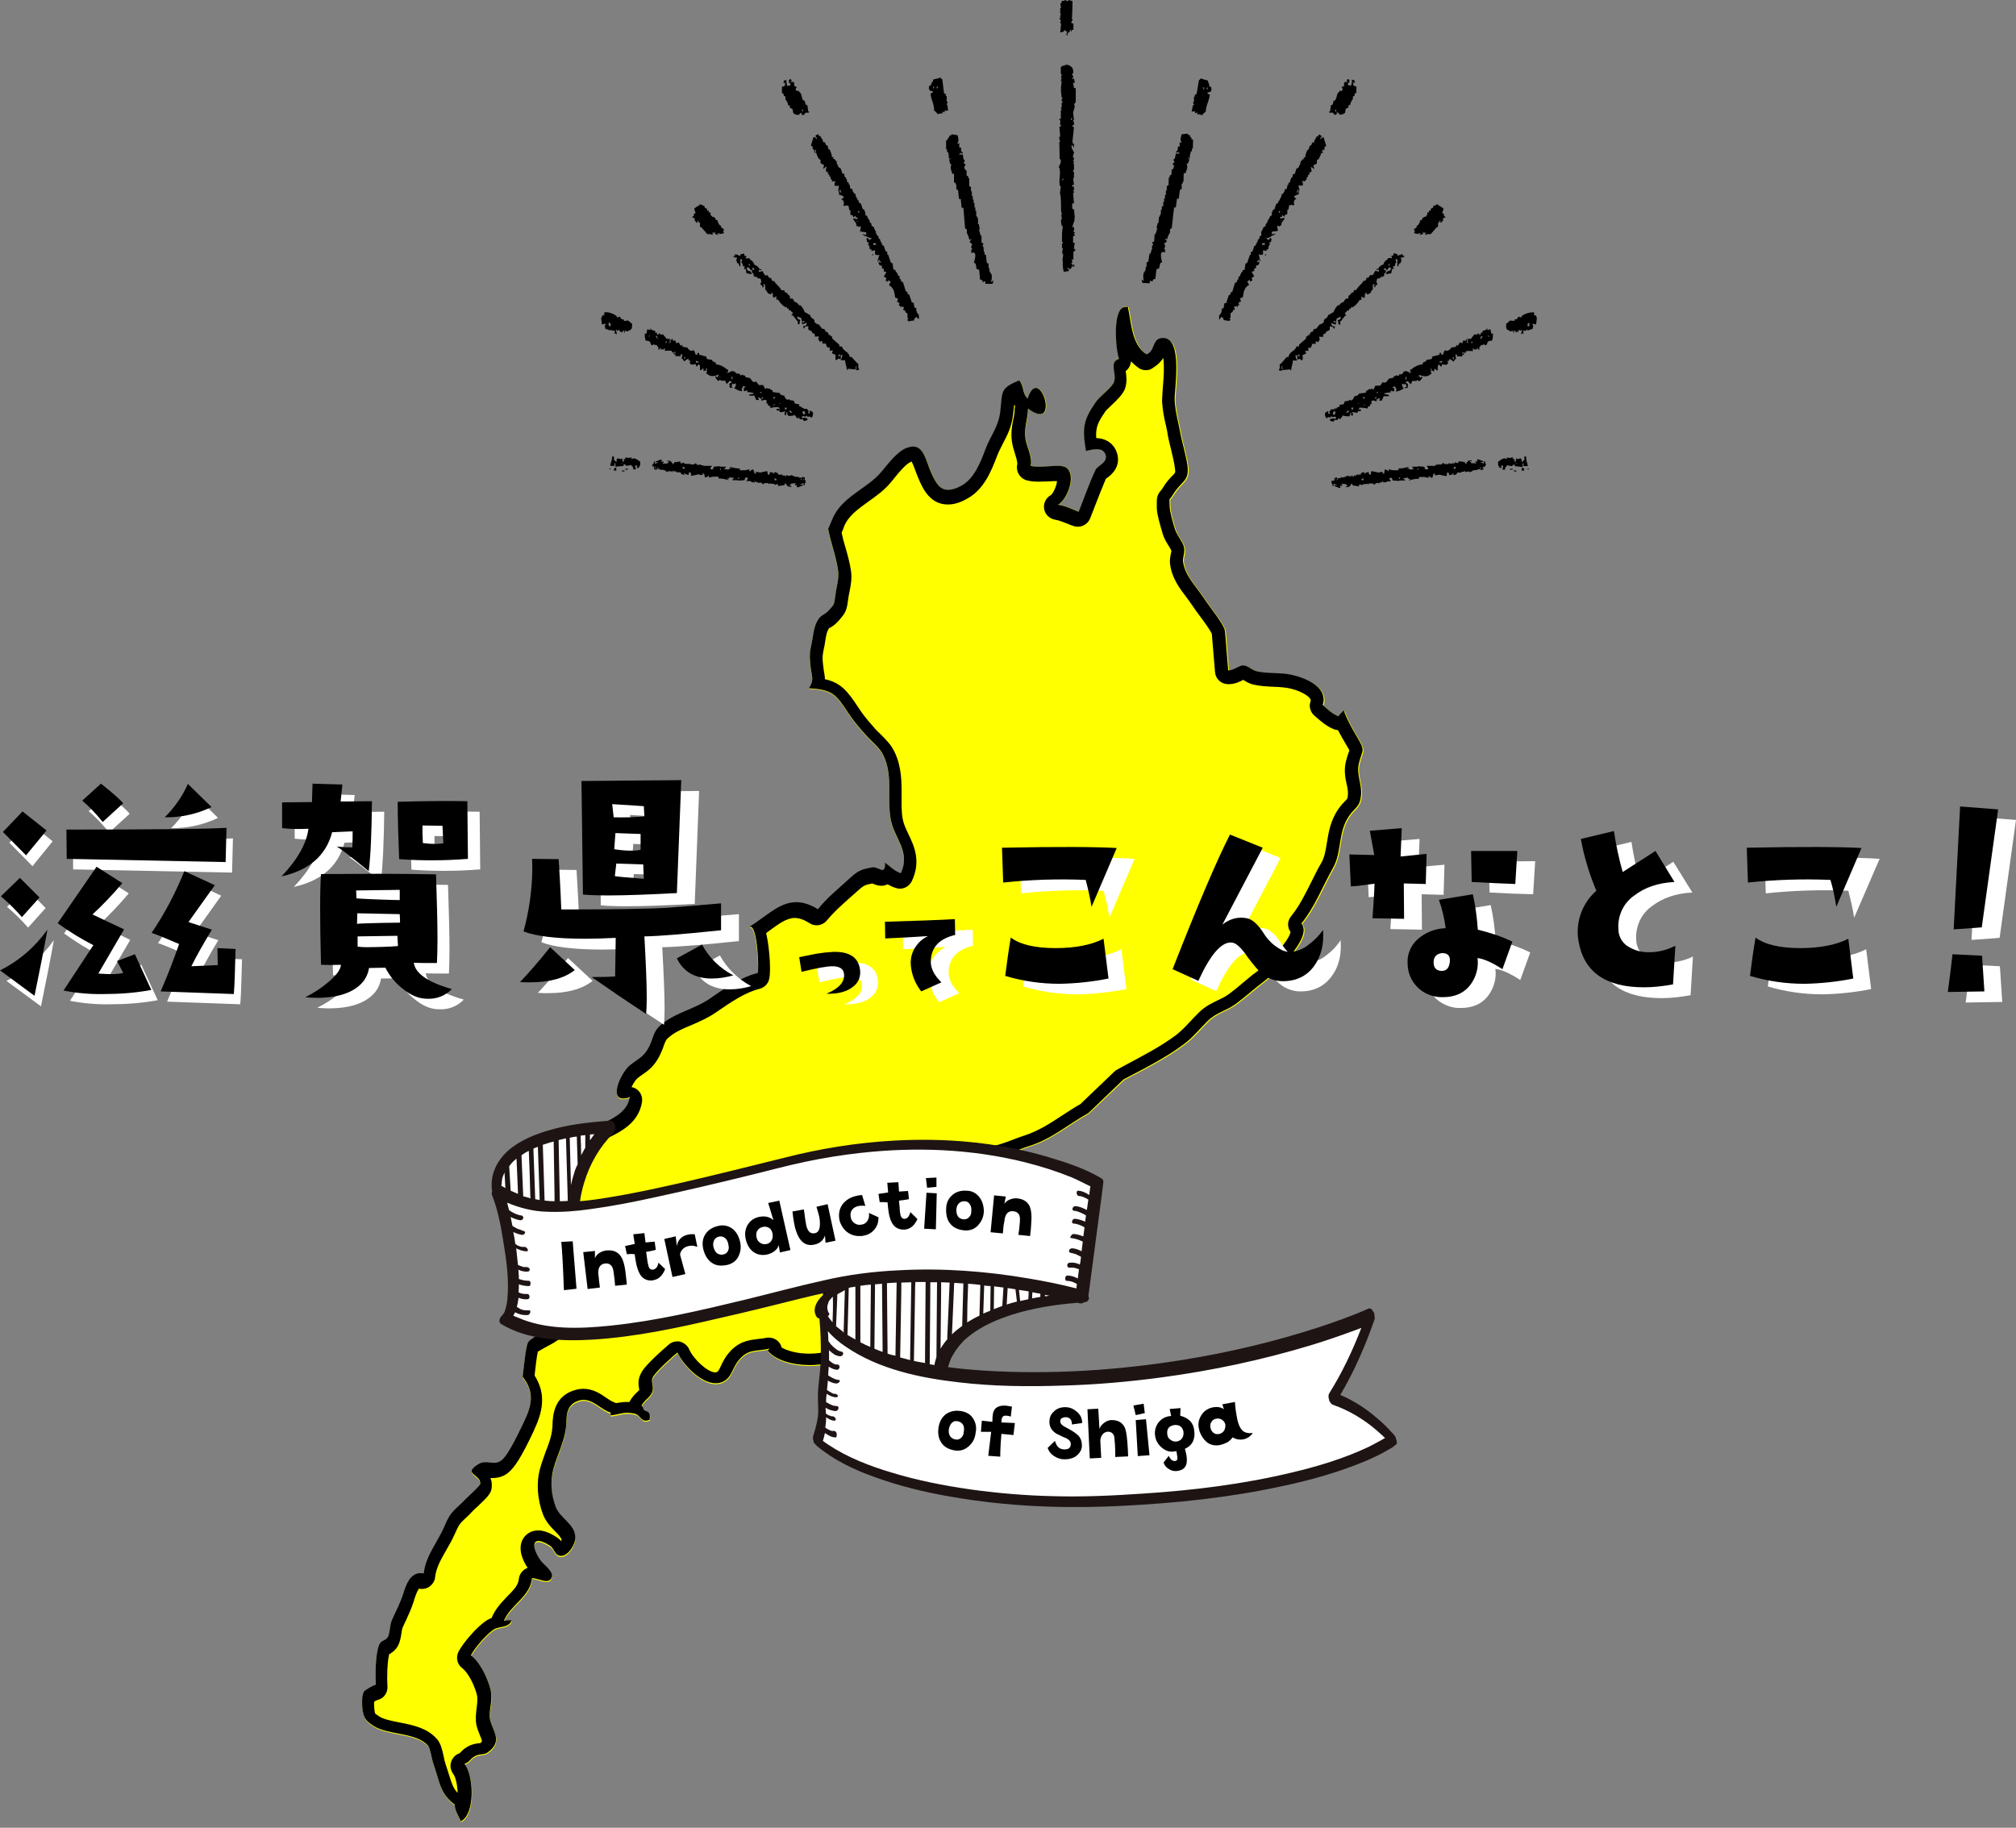 <?xml version="1.0" encoding="utf-8"?>
<!-- Generator: Adobe Illustrator 24.0.3, SVG Export Plug-In . SVG Version: 6.00 Build 0)  -->
<svg version="1.1" id="title-welcome" xmlns="http://www.w3.org/2000/svg" xmlns:xlink="http://www.w3.org/1999/xlink" x="0px"
	 y="0px" viewBox="0 0 688.9 624.6" style="enable-background:new 0 0 688.9 624.6;" xml:space="preserve">
<rect x="0" y="0" width="688.9" height="624.6" fill="#808080" stroke="none"/>
<style type="text/css">
	.st0{fill-rule:evenodd;clip-rule:evenodd;}
	.st1{fill:#FFFF00;}
	.st2{fill:#FFFFFF;}
	.st3{fill:#1E1414;}
</style>
<g>
	<path class="st0" d="M362.6,6.9l-0.3,0.6c0,0.6,0.3,0.6,0.3,0.6l-0.3,3l1.2-0.3c0.2-0.6,0-0.2,0.3-0.6c0.4,0.5,0.2,0.4,0.9,0.6
		c-0.2,0.4-0.3,0.8-0.3,1.2h0.6c-0.6-0.5,0.1-0.9,0.6-1.2v-0.6h0.3c0.2,0.6-0.2,0.3,0.3,0.6v-0.6h0.6c0-0.7,0-1.4,0-2.1
		c-0.6-0.2-0.3,0-0.6-0.3H366l0.6-1.2h-0.3c0.1-2.1,0.2-4.2,0.2-6.2L365.3,0c-0.2,0.3-0.6,0.4-0.9,0.3c-0.1-0.2-0.4-0.4-0.6-0.3v0.3
		h-0.9l-0.3,0.9h-0.3c0.1,0.5,0.2,1,0.3,1.5h-0.3c0,0.7,0,1.4,0,2.1h0.3c0,0.1,0,0.2,0,0.3h-0.3c0,0.4,0,0.8,0,1.2H362
		C362,6.8,362.6,6.8,362.6,6.9z"/>
	<path class="st0" d="M362.2,63.6h0.3c-0.1,0.8-0.2,1.6-0.3,2.4c0.5,1.6,0.3,4.2,0.4,6.2c0.1,0.4,0.2,0.8,0.3,1.2h-0.3
		c0.1,0.5,0.2,1,0.3,1.5h-0.3c-0.1,0.8,0,1.6,0.3,2.4h0.3c0,0-0.3,2-0.3,2.7c0,0.9,0,1.8,0,2.7h0.3c0.1,0.5-0.3,0.5-0.3,0.6
		c0,0.5,0,1,0,1.5h0.3c-0.1,0.6-0.2,1.2-0.3,1.8h0.3c0.3,1.2-0.4,2.1,0,2.7c-0.1,1.2,0,2.4,0.3,3.6l1.8-0.3
		c-0.2-0.7-0.1-0.6-0.6-0.9v-0.3c0.5,0.3,0.5,0.4,1.2,0.6c0.2-0.6,0-0.3,0.3-0.6c0-0.1,0-0.2,0-0.3h0.9c0-0.2,0-0.4,0-0.6
		c-0.6-0.2-0.3,0-0.6-0.3h-0.3c-0.3-0.5,0.2-0.5,0.3-0.6c-0.1-0.3-0.2-0.6-0.3-0.9h0.6c0-0.9,0-1.8,0-2.7l0.6-0.3c0-0.2,0-0.4,0-0.6
		H367c0-0.7,0.1-1.4,0.3-2.1h-0.6v-2.4h0.6v-0.3c-0.2-0.1-0.4-0.3-0.3-0.6h0.3v-0.3l-0.6-0.3c0-0.4,0.2,0.1,0.3-0.3s0-0.8,0-1.2
		h-0.6c0.3-0.9,0.6-1.8,0.9-2.7H367v-0.3h0.3c-0.1-1-0.2-2-0.3-3l-0.6-0.3c0-0.6,0-1.2,0-1.8h0.6c-0.1-1.2-0.2-2.4-0.3-3.6h0.3v-0.3
		l-0.3-0.6h0.3c0-0.4,0-0.8,0-1.2h-0.6v-0.6h0.6l-0.3-2.4h0.3c0-0.7,0-1.4,0-2.1h-0.3v-0.6h0.3c0-0.7,0-1.4,0-2.1h-0.3l0.3-0.6
		c-0.1-0.2-0.2-0.4-0.3-0.6c0.3-0.2,0.4-0.6,0.3-0.9h-0.3c-0.2-0.9,0.4-1.5,0.3-2.1h-0.3c0-0.2,0-0.4,0-0.6h-0.3
		c-0.1-0.5-0.2-1-0.3-1.5h0.6v0.6h0.3c0-0.4,0-0.8,0-1.2h-0.6c0.2-1.9,0.4-3.8,0.6-5.6c0-0.1-0.6-0.1-0.6-0.6l0.6-0.3
		c0.2-0.7-0.3-1.1-0.3-1.5h0.3c-0.1-0.9-0.2-1.8-0.3-2.7c0.3-0.8,0.5-1.6,0.6-2.4H367c0.1-0.3,0.2-0.6,0.3-0.9h0.3c0-1.7,0-3.4,0-5
		H367c-0.1-0.6-0.2-1.2-0.3-1.8h0.6c-0.1-0.5-0.2-1-0.3-1.5l-0.6,0.3c-0.1-0.5,0.3-0.5,0.3-0.6c0.1-0.3,0-0.7-0.3-0.9
		c-0.1-0.5,0.3-0.5,0.3-0.6c0.2-0.9-0.1-1.9-0.9-2.4c-0.6-0.5-1.4-0.6-2.1-0.3v0.3l-0.6-0.3v0.3l-0.6,0.3c0,0.8,0,1.6,0,2.4h0.3v0.3
		c-0.1,0.3-0.2,0.6-0.3,0.9h0.3c-0.1,0.4-0.2,0.8-0.3,1.2h0.3c-0.1,0.9-0.2,1.8-0.3,2.7h0.3c0,0.4-0.2-0.1-0.3,0.3
		c0.1,0.9,0.2,1.8,0.3,2.7h0.3c0,0.4-0.5,0.5-0.3,1.2h0.3c0.1,0.5-0.3,0.5-0.3,0.6c0,0.5,0,1,0,1.5h-0.3c0.1,0.3,0.2,0.6,0.3,0.9
		h-0.3c0,1,0,2,0,3H362V41h0.3c0,0.6,0,1.2,0,1.8h0.3c0.1,0.5-0.5,0.4-0.6,0.6c0.1,1.1,0.2,2.2,0.3,3.3H362
		c-0.2,0.7,0.3,1.7,0.3,1.8H362l0.1,5.9h0.3c0.4,1.4-0.5,2.1-0.6,2.7C362.8,58.6,361.6,61.6,362.2,63.6z M366.4,90.2h0.3
		c0,0.2,0,0.4,0,0.6h-0.3V90.2z M366,40.4h0.3c0,0.2,0,0.4,0,0.6H366C366,40.8,366,40.6,366,40.4z M363.1,61.1h0.3
		c0.3,0.1-0.6,0.6-0.6,0.6C362.9,61.5,363,61.3,363.1,61.1L363.1,61.1z"/>
	<path class="st0" d="M366.4,49h0.3c-0.2-0.6,0-0.3-0.3-0.6V49z"/>
	<path class="st0" d="M456,39.2h0.6l0.3-0.6l-0.3-0.3c0.5,0.1,0.9,0.4,1.2,0.9c1.3-0.1,1-0.2,1.8-0.6c0.1-0.5,0.2-1,0.3-1.5
		c0.6-0.2,0.3,0,0.6-0.3h0.3v-0.9h0.6c0.1-1.2,0.5-1.3,0.9-2.1V33l0.6-0.3V32l0.6-0.3c0-0.7,0-1.4,0-2.1l-0.9-0.3l-0.3-0.6h0.3
		c-0.2-0.4,0,0-0.3-0.3v-0.3l0.6,0.3c0-0.3,0-0.6,0-0.9l-0.9-0.3c0,0.7-0.1,1.4-0.3,2.1l-1.2-0.3c0.2-0.7,0.1-0.5,0.6-0.9
		c0-0.3,0-0.6,0-0.9h-0.3V27h-0.3l-0.3,0.6v0.3h0.3v0.3l-0.9-0.3v0.3h-0.3c0,0.4,0,0.8,0,1.2c-0.6,0.2-0.3,0-0.6,0.3h-0.3
		c0.1,0.2,0.6,0.7,0.3,1.2h-0.3v0.3l-0.6-0.3v0.3c-1.2,0.8-0.8,1.9-1.5,3l-0.6,0.3c-0.1,0.4-0.2,0.8-0.3,1.2l-0.6,0.3
		c-0.1,0.7-0.2,1.4-0.3,2.1h-0.3v0.3C455.1,38.9,455,37.8,456,39.2z M456.3,37.5h0.3c0,0.2,0,0.4,0,0.6h-0.3
		C456.3,37.8,456.3,37.6,456.3,37.5L456.3,37.5z"/>
	<path class="st0" d="M407.6,36c-0.1,0.7-0.2,1.4-0.4,2.1h1.2c0,0.2,0,0.4,0,0.6l0.9-0.3L409,39c0.6,0,1.2,0.1,1.8,0.4
		c0.3-0.5,0.7-0.9,1.2-1.2c0.2-2.7,1.2-3.5,1.4-5.9c-0.6-0.2-0.3,0-0.6-0.3s0,0-0.3-0.3c0.4-0.2,0.8-0.3,1.2-0.3
		c0.2-0.6,0-0.3,0.3-0.6c-0.1-0.6,0-0.9-0.3-1.2h-0.6l0.3-0.6h-0.3c0-0.2,0-0.4,0-0.6H413c-0.1-0.3-0.2-0.6-0.3-0.9
		c-0.8-0.2-1.6-0.4-2.4-0.7c-0.1,0.3-0.4,0.5-0.6,0.6c-0.3,1.6-0.5,3.1-0.8,4.7l-0.6,0.3c0,0.2,0,0.4,0,0.6H408v1.7
		c0,0.1-0.4,0.1-0.3,0.6c0.2,0.1,0.4,0.4,0.3,0.6L407.6,36z M412.4,29.9h0.3c0,0.2,0,0.4,0,0.6h-0.3
		C412.4,30.3,412.4,30.1,412.4,29.9L412.4,29.9z M411.5,29.9c0,0.2,0,0.4,0,0.6h-0.3c0-0.1,0-0.2,0-0.3c-0.3-0.3,0,0-0.3-0.3
		L411.5,29.9z"/>
	<path class="st0" d="M417.5,108.2c0.1,0.3,0.3,0.5,0.6,0.6c0,0.2,0,0.4,0,0.6l2.1,0.3c0-0.1,0-0.2,0-0.3c0.1-0.1,0.5,0.1,0.3-0.3
		h-0.3c0.1-0.6,0-0.3,0.3-0.6c0-0.5,0-1,0-1.5l0.6-0.3c0.5-0.8-0.3-0.6,0.9-0.9c-0.2-0.6,0-0.3-0.3-0.6c0-0.1,0-0.2,0-0.3l0.9-0.3
		c0.2,0-0.1,0.5,0.3,0.3c0-0.1,0-0.2,0-0.3c0.3-0.3,0,0,0.3-0.3h0.3c-0.1-0.3-0.2-0.6-0.3-0.9c0.6-0.2,0.3,0,0.6-0.3h0.3
		c-0.2-0.4-0.3-0.8-0.3-1.2l0.9-0.3c0.3-1.9,0.5-3.4,2.1-4.2c-0.2-0.7-0.3-0.7-0.6-1.2l0.9-0.6v0.6c0.6-0.2,0.3,0,0.6-0.3h0.3
		c-0.1-0.3-0.2-0.6-0.3-0.9l0.9-0.6l-0.9-1.5l0.9-0.3c0-0.3,0-0.6,0-0.9h0.6c0-0.3,0-0.6,0-0.9l0.9-0.3c0.2-0.6,0-0.3,0.3-0.6
		c-0.4-0.9,0-0.3-0.9-0.3c0.1-0.3,0.3-0.5,0.6-0.6c0-0.1-0.1-0.5,0.3-0.3v0.6h0.3c-0.2-0.8-0.4-1.6-0.6-2.4l0.9,0.3V87h0.6
		c0-0.5,0-1,0-1.5l1.2,0.3v-0.6h0.6c0-0.5,0.1-1,0.3-1.5h0.3c-0.1-0.3-0.2-0.6-0.3-0.9h0.6c0-0.4,0.1-0.8,0.3-1.2h-0.3v-0.3
		c-0.6-0.1-0.4,0.9-1.2,0.6v-0.3h-0.3v-0.3h0.9V81h0.6c0-0.1,0-0.2,0-0.3c0.6-0.3,0.7-0.1,1.2-0.6h0.3v-0.3l-1.2,0.3v-0.9l2.1-0.3
		l-0.3-1.8l0.9,0.3c0-0.1,0-0.2,0-0.3h0.5c0.1-1.7,0.9-1.4,1.2-2.7l-1.5,0.3c0-0.2,0-0.4,0-0.6h0.6v-0.6l0.9,0.6c0-0.2,0-0.4,0-0.6
		c0.6-0.2,0.3,0,0.6-0.3h0.3c0-0.5,0-1,0-1.5h0.3c0.2-0.5,0.3-1,0.3-1.5c1.1-0.2,0.6-0.3,1.5,0c0.1-0.4,0.1,0.1,0.3-0.3
		c-0.1-0.3-0.2-0.6-0.3-0.9h0.3c0-0.2,0-0.4,0-0.6s0.7-0.2,0.6-0.6l-0.6-0.3V67c0.5-0.3,1-0.5,1.5-0.6c0-0.4,0-0.8,0-1.2h0.3
		l-0.4-1.8h1.5c0-0.4,0-0.8,0-1.2h-0.3c0-0.1,0-0.2,0-0.3h1.2v-0.3c0.9-0.7,0.1-0.3,0.6-1.2h0.3c0-0.2,0-0.4,0-0.6l0.6-0.3l-0.3-0.6
		h0.6c0.6-0.6,0.1-1.1,0-1.8c0.7,0.2,0.6,0.1,0.9,0.6h0.3c-0.1-0.4-0.2-0.8-0.3-1.2l1.2-0.6c0-0.4,0-0.8,0-1.2l0.6-0.3
		c0.4-0.7,0.7-1.4,0.9-2.1h0.6c0.1-0.7,0-0.8,0.3-1.2h0.2c0-0.3,0-0.6,0-0.9l0.6-0.3c-0.3-1-0.6-2-0.9-3c-0.7,0.2-0.6,0.1-0.9,0.6
		h-0.3c0.1-0.3,0.3-0.7,0.6-0.9c-0.3-0.4-0.8-0.6-1.2-0.6c0,0.2,0,0.4,0,0.6h-0.6c-0.3,1.2-0.7,0.7-0.9,2.1h-0.6
		c-0.1,0.3-0.2,0.6-0.3,0.9l-0.6,0.3l-0.3,1.2h-0.3c-0.5,0.8-0.8,1.7-0.9,2.7h-0.6l0.3,0.6h-0.6l-0.3,0.6h-0.3
		c-0.1,0.5-0.2,1-0.3,1.5h-0.3v0.6l-0.9,0.6c-0.2,0.6-0.4,1.2-0.6,1.8h-0.6c-0.1,0.7,0,0.8-0.3,1.2h-0.3v0.6h-0.3c0,0.3,0,0.6,0,0.9
		l-0.6,0.3v0.6H440c-0.1,0.5-0.2,1-0.3,1.5h-0.6c-0.2,1.2-0.4,1.1-0.9,1.8h-0.3c0,0.3,0,0.6,0,0.9h-0.3c0,0.2,0,0.4,0,0.6h-0.3
		c0,0.2,0,0.4,0,0.6H437c-0.1,0.3-0.2,0.6-0.3,0.9l-0.6,0.3l-0.6,1.8l-0.6,0.3v0.6h-0.3c0,0.4,0,0.8,0,1.2l-0.6,0.3l-0.3,0.9h-0.3
		v0.6h-0.3V76l-0.6,0.6v0.6l-0.9,0.6c0,0.2,0,0.4,0,0.6h-0.3c0,0.2,0,0.4,0,0.6H431c0,0.3,0,0.6,0,0.9h0v0.6l-0.6,0.3
		c0,0.2,0,0.4,0,0.6l-0.6,0.6c0,0.2,0,0.4,0,0.6h-0.3c0,0.2,0,0.4,0,0.6h-0.3v0.6l-0.6,0.3c-0.2,0.6-0.4,1.2-0.6,1.8l-0.6,0.3
		c0,0.3,0,0.6,0,0.9h-0.3c-0.3,0.9-0.6,1.8-0.9,2.7l-0.6,0.3c-0.1,0.7-0.2,1.4-0.3,2.1c-1.2,0.3-0.4,0.1-0.9,0.9h-0.3v0.6h-0.3
		c0,0.2,0,0.4,0,0.6l-0.6,0.3c0,0.3,0,0.6,0,0.9h-0.3l-0.3,0.9l-0.6,0.3l-0.9,3l-0.6,0.3c0,0.2,0,0.4,0,0.6l-0.6,0.3
		c-0.3,0.9-0.6,1.8-0.9,2.7h-0.6c-0.1,0.6-0.2,1.2-0.3,1.8h-0.6c0.1,0.9-0.2,1.8-0.9,2.4c0,0.5,0,1,0,1.5
		C417.1,108.8,417.1,108.5,417.5,108.2z M451.8,51.2h0.3c0,0.3,0,0.6,0,0.9h-0.3C451.8,51.7,451.8,51.5,451.8,51.2L451.8,51.2z
		 M443.4,64.9h0.3c0.2,0.6-0.2,0.4-0.3,0.6v0.3h-0.3L443.4,64.9z M438,75.6c-0.6-0.2-0.3,0-0.6-0.3C438,75.5,437.6,75.3,438,75.6z
		 M437,72.1c0.6,0.2,0.3,0,0.6,0.3h-0.3v0.3H437C437,72.5,437,72.3,437,72.1z M431.3,83.1h0.9v0.6h-0.9
		C431.4,83.5,431.3,83.3,431.3,83.1L431.3,83.1z"/>
	<path class="st0" d="M390.1,95.5c0.1,0.4,0.2,0.8,0.3,1.2l2.5,0.1v-0.9l0.9,0.3c0.3-0.8,0.1-0.7,1-0.9c0.1-1.1,0.3-2.2,0.4-3.3
		l0.9-0.3c0.1-0.6,0.2-1.2,0.4-1.8l0.6-0.3c-0.1-0.4-0.7-2.5-0.2-3.3h0.3c0-0.1,0-0.2,0-0.3l0.9,0.3c0-0.4,0-0.8,0-1.2h-0.3
		c-0.1-0.5,0.3-0.5,0.3-0.6c0.2-0.7-0.1-0.8-0.3-1.2c0.4-0.7,1.6-0.5,0.4-1.5c0-0.1,0-0.2,0-0.3l0.6,0.3c0.2-0.8,0.5-1.6,1-2.3
		c0-0.4,0-0.8,0-1.2l0.6-0.3l0.8-7.1h0.6c0.1-1,0.3-2,0.4-3h0.6c0.1-1,0.3-2,0.4-3l0.6-0.3c0-0.6,0-1.2,0-1.8h0.3c0-0.2,0-0.4,0-0.6
		h0.3c0-1,0.1-2,0.1-3h0.6c0.4-1.4,0.9-1.7,0.4-3.3h0.4c0.1-0.2,0.7-1.2,0.4-1.8H406c0-0.1,0-0.2,0-0.3l0.6,0.3
		c-0.1-0.8,0.1-1.6,0.4-2.4h0.3c0-0.3,0-0.6,0-0.9h0.3c0-1,0.1-2,0.1-3l-0.6-0.3c0-0.2,0-0.4,0-0.6h-0.3c-0.5-0.8,0.3-0.6-0.9-0.9
		c0-0.1,0-0.2,0-0.3s-1.8,0.2-2.1,0.2c-0.2,0.7-0.7,2-0.1,2.7c0,0.1,0,0.2,0,0.3l-0.6-0.3c0,0.5,0,1,0,1.5h-0.6c0,1.1,0,1.4-0.7,1.8
		c0,0.1,0,0.2,0,0.3l0.9-0.3v0.3h0.3c0,0.1,0,0.2,0,0.3h-1.2c-0.1,0.6-0.2,1.2-0.4,1.8h-0.3c-0.2,0.7,0.2,0.8,0.3,1.2l-0.6,0.3
		c-0.2,0.5,0.3,0.6,0.3,0.6c0.1,0.5,0,1.1-0.4,1.5h-0.3l-0.1,1.8l-0.6,0.3c0,0.2,0,0.4,0,0.6h-0.3c0,0.9-0.1,1.8-0.1,2.7l-0.6,0.3
		c0,0.5,0,1,0,1.5h-0.3c0,0.5,0,1,0,1.5h-0.3c0,0.4,0,0.8,0,1.2h-0.3V69h-0.3c0,0.5,0,1,0,1.5H397c0,0.4,0,0.8,0,1.2h-0.3
		c0,0.6,0,1.2-0.1,1.8h-0.3v0.6H396l-0.1,2.1h-0.3l-0.4,1.8h0.3c-0.2,0.7-0.5,1.4-0.7,2.1h-0.3c0,0.8,0,1.6-0.1,2.4l-0.6,0.3
		c-0.2,0.5,0.3,0.6,0.3,0.6c-0.2,0.4-0.4,0.8-0.6,1.2h0.3c-0.2,0.7-0.5,1.4-0.7,2.1h-0.3l-0.4,2.7l-0.6,0.3c0,0.5,0,1,0,1.5h-0.3
		v1.2h-0.3c0,0.2,0,0.4,0,0.6h-0.3c-0.3,0.9-0.3,1.8-0.1,2.7c0,0.1,0,0.2,0,0.3L390.1,95.5z"/>
	<path class="st0" d="M483.5,78.8l-0.3,0.9l1.5,0.3v-0.3c0,0,1.2,0,0.6,0.3c-0.1,0.4-0.3-0.1-0.3,0.3l1.2-0.3c0,0,0-1.2,0.3-0.6v0.3
		h0.3c0-0.1,0-0.2,0-0.3h0.3c0,0.3,0,0.6,0,0.9c0.6-0.2,0.3,0,0.6-0.3h1.2l2.1-2.4h0.3c0.5-1-0.5-0.9,0.6-1.8v-0.3
		c0.5-0.4,0.2,0.6,0.3,0.6h0.3c0.1-0.3,0.3-0.5,0.6-0.6c0-0.3,0-0.6,0-0.9c0.6-0.2,0.3,0,0.6-0.3h0.3c-0.2-0.4-0.6-0.5-0.6-0.6
		s0-0.4,0-0.6l-0.6-0.3c0-0.3,0.7-1.2,0.3-1.8h-0.3c-0.6-0.8-0.9-0.3-1.5-1.2c-0.8,0.2-0.7,0.4-1.5,0.6c-0.2,0.8-0.1,0.7-0.9,0.9V72
		h-0.6c0,0.2,0,0.4,0,0.6h-0.6c0,0.3,0,0.6,0,0.9c-0.4,0.2-0.4,0.4-0.6,0.6h-0.6c0,0.1,0,0.2,0,0.3h-0.3c-0.6,0.7,0.3,0.6-0.9,0.9
		c-0.1,0.7-0.4,1.3-0.9,1.8h-0.3v0.6l-0.9,0.6C483,78.7,483.5,78.8,483.5,78.8z"/>
	<path class="st0" d="M432.3,86.7c0,0.2,0,0.4,0,0.6h0.3C432.4,86.7,432.6,87,432.3,86.7z"/>
	<path class="st0" d="M462.6,99.2c0,0.2,0,0.4,0,0.6c-0.9,0.2-1,0.6-1.5,1.2h-0.3c0,0.3,0,0.6,0,0.9h-0.3v0.3l-0.6-0.3v0.3
		c-0.5,0.3-0.4,0.2-0.6,0.9c-0.6,0.2-1.1,0.5-1.5,0.9c0,0.1,0,0.2,0,0.3h-0.6c-0.7,0.7-1.2,1.5-1.5,2.4c-1,0.3-0.8,0.6-1.8,0.9
		c-0.4,1.3-0.9,1-1.5,1.8v0.6l-0.6,0.6l-0.9,0.3l-1.2,1.5H449v0.3h-0.3v0.6c-0.9,0.2-1,0.3-1.2,1.2h-0.6v0.3l-0.6,0.3v0.6l-2.4,2.1
		c0,0.2,0,0.4,0,0.6H443c-0.5,1.8-2.3,1.5-2.7,3.6h-0.6l-2.1,2.4h-0.3c0,0.5,0,1,0,1.5c0,0-0.2,0.1-0.3,0.6l0.9,0.3v-0.3l3-0.3v0.3
		h0.3c0.1-1.4,0.5-1.8,0.6-3.3h1.5c-0.4-0.5-0.6-1.1-0.6-1.8h0.6c0,0.5,0,1,0,1.5l0.9-0.3c0,0,0.3,0.4,0.6,0.6
		c0.2-0.4,0.1,0.1,0.3-0.3s0-1,0-1.5c0.2-0.3,1.4-0.3,1.2-0.9c-0.2-0.1-0.3-0.4-0.3-0.6h1.2c-0.2-0.2-0.2-0.8,0-1.2
		c0.8,0.7,1-0.5,1.2-1.2h1.2v-0.9l0.9,0.3c0.2-0.4,0.4-0.8,0.6-1.2h-0.3c0-0.2,0-0.4,0-0.6h1.5l-0.3-0.6h0.3c0-0.1,0-0.2,0-0.3
		c0.7-0.6,0.6,0.3,0.9-0.9c0.7-0.2,0.7-0.3,1.2-0.6c0-0.4,0-0.8,0-1.2l1.2,0.3c0.2,0.6,0,0.3,0.3,0.6c0.1-0.3,0.2-0.6,0.3-0.9h-0.9
		v-0.3H455c0-0.3,0-0.6,0-0.9c0.6,0.3,0.5,0.5,1.5,0.6c0-0.7,0.1-1.4,0.3-2.1c0.7-0.2,0.7-0.3,1.2-0.6c0,0.1,0,0.2,0,0.3h0.3
		c-0.2,0.5-0.7,0.9-1.2,0.9c0.2,0.5,0.3,1,0.3,1.5h0.6c0-0.4,0-0.8,0-1.2h0.3c0.3-0.5,0.7-1.1,1.2-1.5v-0.3h0.6l-0.6-0.9
		c0.4-0.2,0.7-0.5,0.9-0.9h0.6c0-0.2,0-0.4,0-0.6h0.6c0-0.2,0-0.4,0-0.6c0.6,0.8,2.7-1.7,3-2.4h0.6c0-0.4,0-0.8,0-1.2l0.9,0.6v-0.3
		h0.3c0-0.4,0-0.8,0-1.2h0.3V100h0.3c0,0.2,0,0.4,0,0.6c1.4-0.2,1.3-0.5,1.8-1.5h0.3c0-0.6,0-1.2,0-1.8h0.3c0-0.1,0-0.2,0-0.3
		c0.2,0.2,0.4,0,0.3,0.6h-0.3v0.3h0.3v0.3h0.3c0-0.2,0-0.4,0-0.6l0.6-0.3c0.1-0.3,0-0.7-0.3-0.9c0.1-0.4,0.2-0.8,0.3-1.2
		c0.7-0.1,0.8,0,1.2-0.3v-0.3h0.9v-0.3h0.3v-0.9h0.3c0.3-0.4,0.2-0.5,0.3-1.2h0.6c0.2-0.6,0-0.3,0.3-0.6s0-0.1,0.6-0.3
		c0,0.1,0,0.2,0,0.3h0.3c-0.2,0.9-0.6,1-1.5,1.2c-0.2,0.6,0,0.3-0.3,0.6v0.3l1.8-0.3c0.1-0.5,0.2-1,0.3-1.5h0.6
		c-0.1-0.3-0.2-0.6-0.3-0.9h0.6c0.1-0.4,0.2-0.8,0.3-1.2h0.3c-0.1-0.4-0.3-0.5-0.3-1.2h0.6V91h0.3l0.3-0.9l0.6-0.3v-0.6h0.3
		c-0.1-0.4-0.3-0.5-0.3-1.2h0.9v-0.3h0.3v-0.3h-0.6v-0.6l-1.8,0.6c0-0.2,0-0.4,0-0.6c-0.4,0-0.8-0.1-1.2-0.3
		c-0.1,0.3-0.2,0.6-0.3,0.9h-0.6c0.1,0.3,0.2,0.6,0.3,0.9c-0.5-0.2-1-0.2-1.5,0c0,0.1,0,0.2,0,0.3c-0.7,0.3-1.3,1-1.5,1.8
		c-0.8,0.2-1.5,0.8-1.8,1.5h-0.6v0.3h0.9v0.6c-0.4,0-0.8-0.1-1.2-0.3c-0.3,0.5-0.6,1-0.9,1.5h-0.9c-0.2,0.3-0.4,0.6-0.6,0.9H467
		c-0.1,0.3-0.2,0.6-0.3,0.9l-0.9,0.3c-0.1,0.2-0.2,0.4-0.3,0.6c-0.8,0.7-1.5,1.5-2.1,2.4L462.6,99.2z M438.1,126.2v-0.3h-0.3
		c0.1-0.2,0.2-0.4,0.3-0.6c-0.2-0.3-0.2,0.1-0.3-0.3c0.7,0.4,0.5,0.2,0.3,0.9c0.3,0.3,0.2-0.1,0.3,0.3H438.1z M444.2,121.7h-0.6
		c0-0.2,0-0.4,0-0.6h0.3v0.3h0.3C444.2,121.4,444.2,121.5,444.2,121.7L444.2,121.7z M456.3,110.3H456V110h-0.3v-0.3h0.6L456.3,110.3
		z M474.5,90.2h0.3c0,0.2,0,0.4,0,0.6h-0.3V90.2z M473,91.7h0.6v0.6H473V91.7z"/>
	<path class="st0" d="M515.9,113v0.3l1.2-0.3c0,0.1-0.1,1,0.3,0.6c0-0.2-0.2-0.8,0.3-0.6c0.2,0.1,0.2,0.7,0.6,0.6v-0.3h0.3
		c0.2,0.7,0.3-0.3,0.3-0.6l0.6,0.3h0.3v-0.3h0.3c-0.1,0.5-0.2,1-0.3,1.5c0.6-0.2,0.3,0,0.6-0.3h0.3c-0.1-0.3-0.2-0.6-0.3-0.9h1.2
		c0-0.2,0-0.4,0-0.6c0.3,1,1.4,0.1,2.1,0c0.1-0.4,0.2-0.8,0.3-1.2h-0.3c0-0.2,0-0.4,0-0.6l1.2,0.3c0.1-0.8,0.2-1.6,0.3-2.4H525v-0.6
		l-0.9-0.3l0.3-0.6h-0.3c0-0.1,0-0.2,0-0.3c-1.4,0-2.8,0.4-4,1.2c-0.1,0.2-0.2,0.4-0.3,0.6l-0.9-0.3c-0.2,0.3-0.4,0.6-0.6,0.9h-0.6
		l-0.3,0.6c-2.2-0.4-1.2,0.1-2.7,0.9C514.6,112.1,514.6,112.7,515.9,113z M522,110.6h0.3c0-0.1,0-0.2,0-0.3h0.3c0,0.4,0,0.8,0,1.2
		H522C522,111.1,522,110.8,522,110.6L522,110.6z"/>
	<path class="st0" d="M479.7,127l-0.6,0.9h-0.9c-0.1,0.2-0.2,0.4-0.3,0.6l-0.9-0.3v0.3h-0.6l-0.3,0.6l-1.5,0.3l-0.9,1.2
		c-0.4,0.2-0.8,0.2-1.2,0l-0.9,1.2H470l-0.6,1.2c-0.5,0.3-0.5-0.2-0.6-0.3c-0.4,0.1,0.1,0.1-0.3,0.3h-0.9v0.3
		c-0.8,0.2-0.7,0.1-0.9,0.9l-2.4,0.3c0,0.1,0,0.2,0,0.3c-0.4,0.4-1,0.6-1.5,0.6c-0.2,0.7-0.3,0.7-0.6,1.2h-0.3v0.3l-0.9-0.3
		c0,0.1,0,0.2,0,0.3c-0.6,0.2-1,0.1-1.5,0.3l-0.3,0.9l-1.5,0.3c0,0.2,0,0.4,0,0.6l-0.9,0.3v0.3H456v0.3h-1.2l-0.3,0.6h-0.3
		c0.1,0.3,0.2,0.6,0.3,0.9h-0.6c0-0.3,0-0.6,0-0.9c-1.5,0.4-1.2,1.2-0.9,2.1l0.3,0.3h0.3c0-0.1,0-0.2,0-0.3h1.2v-0.3
		c0.4-0.1,0.6,0.3,0.6,0.3l0.9-0.3v0.3h0.3c0,0.1,0,0.2,0,0.3h-0.3v0.3c-1-0.4-0.8-0.1-1.8,0c0,0.2,0,0.4,0,0.6l1.2,0.3l0.3-0.6h1.2
		v-0.6l0.9,0.3c0.1-0.3,0.3-0.6,0.6-0.9V142c0.8,0.2,1.6,0.3,2.4,0.3c0.2-0.6,0-0.3,0.3-0.6v-0.6h0.3c0,0.3,0,0.6,0,0.9h0.6
		c0-0.3,0-0.6,0-0.9H462c0-0.1,0-0.2,0-0.3l1.8,0.3l0.3-0.6h0.9v-0.6h-0.9v0.3H464l0.6-0.9c0.9,0,1.8,0.1,2.8,0.3V139
		c0.8-0.2,0.7-0.1,0.9-0.9c0.9-0.4,0.3,0,0.3-0.9l0.3-0.3c0.5-0.2,1.5,0.3,1.5,0.3v-0.6c0.3-0.3,0.8-0.5,1.2-0.6
		c-0.2,0.6,0,0.2-0.3,0.6c0,0.1,0,0.2,0,0.3h0.9c0.2-0.8,0.4-0.7,0.6-1.5h1.8V135c-0.5-0.2-1-0.3-1.5-0.3c0-0.1,0-0.2,0-0.3
		c0.7-0.2,1.4-0.3,2.1-0.3c0-0.2,0-0.4,0-0.6l1.2,0.3c0-0.4,0-0.8,0-1.2c-0.6-0.2-0.3,0-0.6-0.3l0.9-0.3c0.4,1.3,0.7,0.4,0.3,1.8
		c0.9-0.1,1.7-0.4,2.4-0.9h0.3c-0.4-0.9-0.5-0.3-0.6-1.8l0.9,0.3l0.3-0.3c0.2,0.4,0.3,0.8,0.3,1.2H480v0.3h1
		c0.1-1.4,0.4-1.3-0.6-1.8v-0.3c0.6-0.2,0.3,0,0.6-0.3c0.4,0.3,0.5,0.6,0.9,0.9v0.3c0.4-0.3,0.6-0.7,0.6-1.2h1.5
		c0.1,0,0.1-0.4,0.6-0.3v0.3h0.6c0.4-0.6,0.7-0.6,0.9-1.5c-0.6,0.2-0.3,0-0.6,0.3h-0.3c-0.2-0.6,0-0.3-0.3-0.6v-0.3
		c1.3,0.5,3,0.9,4-0.3h0.3c-0.1-0.3-0.2-0.6-0.3-0.9c0.1-0.4,0.5,0.1,0.3-0.3h-0.3c0-0.2,0-0.4,0-0.6h0.3c0,0.2,0,0.4,0,0.6
		c0.6,0.2,0.3,0,0.6,0.3h0.3c0-0.3,0-0.6,0-0.9c0.3,0.1,0.7,0.3,0.9,0.6h0.3c0-0.5,0-1,0-1.5c0,0,0.2,0,0.3-0.6
		c0.5,0.3,0.5,0.6,0.9,0.9l0.3-0.9c0.5,0.1,1.3,0.3,1.8,0v-0.3h0.3c-0.1-0.3-0.2-0.6-0.3-0.9h0.6c0-0.2,0-0.4,0-0.6
		c0.9,0.2,0.9,0.5,1.5,0.9l0.6-0.9h0.3c-0.1-0.5-0.2-1-0.3-1.5h0.6v0.6h1.8c0-0.2,0-0.4,0-0.6h0.6c0,0,0-1.2-0.3-0.6v0.3h-0.3
		c0-0.2,0-0.4,0-0.6l1.2,0.3c0-0.2,0-0.4,0-0.6c0.8-0.1,1.6-0.1,2.4,0c0-0.3,0-0.6,0-0.9h0.3v0.3h1.2c-0.1-0.2-0.2-0.4-0.3-0.6
		c0.3,0.1,0.5,0.3,0.6,0.6h0.6c-0.5-0.4-0.1-0.9,0.3-1.2v-0.3h0.9c0-0.1,0-0.2,0-0.3h0.3c0.1,0.1,0.1,0.6,0.6,0.3
		c0.9-0.5-0.3-1.4,2.1-1.5c0.2-0.8,0.3-1.6,0.3-2.4h-0.6c-0.1-0.5-0.2-1-0.3-1.5l-0.9,0.3c-0.6-0.3,0.3-0.3-0.3-0.6v0.3
		c-0.5,0.3-1,0.5-1.5,0.6v0.6H506c0,0.2,0,0.4,0,0.6h-0.6V114c-0.5-0.2-0.5,0.3-0.6,0.3h-1l-1.2,1.5h-1.2v0.3
		c0.1,0.1,0.5-0.1,0.3,0.3h-0.3c0.1,0.6,0,0.3,0.3,0.6v0.3c-0.7-0.5-0.6-0.4-0.3-1.2h-0.3v-0.3H501c0,0.2,0,0.4,0,0.6h-1
		c-0.1,0.3-0.2,0.6-0.3,0.9l-0.9-0.3c-0.2,0.4-0.3,1-0.9,1.2v-0.3h-0.3c0,0.2,0,0.4,0,0.6l-1.8,0.3v0.3c-1,0.7-0.8,1-2.1,0.6
		c-0.3,0.5-0.5,1-0.6,1.5h-0.6v-0.6h-0.6v0.6c-1.3,0.3-1.2,0.4-2.4,0.6l-0.3,0.9l-1.8,0.3v0.3c-0.3,0.3-0.8,0.5-1.2,0.6v0.6
		c-1.5,0.1-2.9,0.8-4,1.8h-0.3c0,0.3,0,0.6,0,0.9h0.6C481.4,128,481.2,126.3,479.7,127z M456.3,141.5H456c0,0.1,0,0.2,0,0.3h-0.3
		v-0.3h-0.3l0.3-0.9h0.6C456.3,140.8,456.3,141.1,456.3,141.5L456.3,141.5z M460.9,140.8c-0.6,0.2-0.3,0-0.6,0.3H460
		c0.2-0.4,0.5-0.7,0.9-0.9V140.8z M462.4,139.9h-0.6v-0.6h0.6C462.4,139.5,462.4,139.7,462.4,139.9L462.4,139.9z M465.7,135.7h0.6
		c0,0.2,0,0.4,0,0.6H466V136h-0.3V135.7z M463.9,137.8c0.6,0.2,0.3,0,0.6,0.3C463.9,137.9,464.3,138.1,463.9,137.8L463.9,137.8z
		 M466.4,138.7c0,0-0.1,0-0.6-0.6C465.8,138.1,466.6,138.4,466.4,138.7L466.4,138.7z M470.3,136.3c-0.6-0.2-0.3,0-0.6-0.3h0.3v-0.3
		h0.3C470.3,135.8,470.3,136,470.3,136.3L470.3,136.3z M470.3,134.5l0.3-0.6h0.3C471.2,134,470.3,134.4,470.3,134.5L470.3,134.5z
		 M480.6,129.7h-0.3c0-0.3,0-0.6,0-0.9h0.3C480.6,129,480.6,129.3,480.6,129.7L480.6,129.7z M508.9,115.2c0,0-0.1,0-0.6-0.6
		C508.4,114.6,509.1,114.8,508.9,115.2L508.9,115.2z M506.2,114.9h0.3c0.2,0.6-0.2,0.4-0.3,0.6v0.3h-0.3
		C505.9,115.4,506,115.1,506.2,114.9L506.2,114.9z M502.8,116.7h0.3v0.6h-0.3C502.8,117,502.8,116.8,502.8,116.7L502.8,116.7z
		 M496.5,122.1h0.3v0.6h-0.3C496.4,122.4,496.4,122.2,496.5,122.1L496.5,122.1z M491.9,123.6l0.9-0.3v0.6h-0.9
		C491.9,123.8,491.9,123.7,491.9,123.6L491.9,123.6z M484.9,129c-0.6-0.2-0.3,0-0.6-0.3C484.9,128.9,484.5,128.6,484.9,129
		L484.9,129z"/>
	<path class="st0" d="M521.5,156h-0.6c0,0.4,0,0.8,0,1.2c-0.3,0.1-0.5,0.3-0.6,0.6H520c0-0.3,0-0.6,0-0.9h-0.3v-0.3
		c-0.4,0.1-0.8,0.2-1.2,0.3l-0.3-0.3l-0.3,0.6h0.3c-0.2,0.4,0,0-0.3,0.3v0.3h-0.3c-0.2-0.9-0.2-0.1,0-0.9H517c0-0.2,0-0.4,0-0.6
		c-1.3,0.2-1.2,0.3-2.1,0c0,0.2,0,0.4,0,0.6c-0.6-0.2-0.3,0-0.6-0.3c-1.4,0.2-1.5,0.7-2.4,1.2c0,1.6,0.1,1.2,0.6,2.1
		c0.2-0.1,0.9,0.2,0.6-0.3h-0.3c0.2-0.4,0,0,0.3-0.3V159h0.3v0.3h0.3l-0.3,1.2h0.9c0.1-0.9,0-0.8,0.6-1.2V159l1.8,0.3
		c0.1-0.1,0-0.4,0.9-0.6c0,0.2,0,0.4,0,0.6l2.7,0.3v-1.2h0.3c0,0.3,0,0.6,0,0.9h1.5C521.9,157.9,521.5,157.8,521.5,156z
		 M517.8,158.1c0.6,0.2,0.3,0,0.6,0.3C517.8,158.2,518.2,158.4,517.8,158.1L517.8,158.1z"/>
	<path class="st0" d="M507.8,158.5h-0.2c0-0.3-0.1-0.6-0.2-0.9h-0.3c0,0.2,0,0.5,0,0.8c-0.4-0.2-0.8-0.3-1.2-0.4v-0.1h0.9
		c0-0.1,0-0.2,0-0.3l-1.5-0.6h-0.6c0.2,0.6,0,0.3,0.3,0.6h-0.3c0,0.1,0,0.1,0.1,0.2l-0.7-0.2c0.2,0.6,0,0.3,0.3,0.6v0.2
		c-0.4-0.1-0.7-0.1-1.1-0.1h-0.5c-0.1-0.1-0.1-0.3-0.2-0.4h-0.3c0-0.1,0-0.2,0-0.3h0.6c0-0.1,0-0.2,0-0.3c-1.6,0.1-1,0.2-1.8,0.9
		v0.3h-0.3l-0.3-0.6l-2.1-0.3v0.6h-0.6l-0.6-0.3v0.4c-0.6,0-1.2,0.1-1.8,0.2v-0.2H495v0.3h-0.1h-1.4v-0.3h-0.6l-0.3,0.6v-0.3
		c-0.2,0.1-0.3,0.1-0.5,0.2l-0.7-0.2c0,0.1,0,0.2,0,0.2c-0.3,0-0.6,0-0.9,0.1l0,0v0.3h-3c0.3,0.5,0.4,0.5,0.6,1.1l-0.6,0.1H487
		c-0.1-0.3-0.2-0.6-0.3-0.9c-1.1,0-2-0.3-2.4,0h-1.8c0.1,0.3,0.3,0.5,0.6,0.6v0.2c-0.5,0-0.9,0.1-1.3,0.2c-0.1,0-0.1,0-0.2-0.1v-0.3
		c0,0-1.2,0-0.6-0.3h0.3v-0.3c-1.1,0.4-2.2,0.6-3.4,0.6c0,0.2,0,0.4,0,0.6H476l-1.5-0.3c0,0.3,0.1,0.4,0.1,0.6h-0.4v-0.3h-0.3
		c-0.4-0.3,0-0.1-0.6-0.3c-0.1,0.2-0.2,0.4-0.2,0.6l0,0v0.7c-0.1,0-0.2-0.1-0.3-0.1c0,0.1,0,0.2,0,0.3h-0.3c0-0.2,0-0.4,0-0.6h-0.6
		l-0.9,0.2c-0.8-0.2-1.6-0.4-2.4-0.5c-0.1,0.4-0.1,0.8-0.2,1.2h-0.1h-0.4c-0.1-0.3-0.2-0.6-0.2-0.9l-1.2,0.3c0,0.1,0,0.2,0,0.3
		c-0.2,0-0.3-0.1-0.4-0.2l0.1-0.1v-0.3c-0.2,0.1-0.4,0.1-0.7,0.2c-0.1,0-0.2,0-0.2,0.1l-0.1,0.1l-0.2,0.2c0,0.1,0,0.2,0,0.3l0,0
		h-1.5v0.3h-0.9v0.4l-0.3,0.1l0,0c0-0.1,0-0.2,0-0.3h-0.1c0-0.2,0,0-0.2-0.3v0.3c-0.4,0-0.8,0-1.1,0.1h-0.1v-0.3l-0.9,0.3v0.1
		c-0.4,0.1-0.8,0.2-1.1,0.3c-0.2-0.1-0.4-0.1-0.7-0.1c0,0.1,0,0.2,0,0.3c-0.4,0-0.8,0-1.2,0.2c0-0.2,0-0.3,0-0.5l-0.9,0.3
		c0,0.3,0,0.6,0,0.9h-1c0,0.1,0,0.2,0,0.3l0,0v0.6h0.2c0.1,0.3,0.1,0.6,0.2,0.9h0.3v-0.8c0.4,0.2,0.8,0.3,1.2,0.4v0.1H456v0.3
		l1.5,0.6h0.6c-0.2-0.6,0-0.3-0.3-0.6h0.3c0-0.1-0.1-0.1-0.1-0.2l0.7,0.2c-0.2-0.6,0-0.3-0.3-0.6v-0.2c0.4,0.1,0.7,0.1,1.1,0.1
		l0.5,0.1l0.2,0.4h0.3v0.3h-0.6v0.3c1.6-0.1,1-0.2,1.8-0.9v-0.3h0.3c0.1,0.2,0.2,0.4,0.3,0.6l2.1,0.3c0-0.2,0-0.4,0-0.6h0.6l0.6,0.3
		v-0.4c0.6,0,1.2-0.1,1.8-0.2v0.2h0.3c0-0.1,0-0.2,0-0.3h0.1h1.4c0,0.1,0,0.2,0,0.3h0.7l0.3-0.6c0,0.1,0,0.2,0,0.3
		c0.2-0.1,0.3-0.1,0.5-0.2l0.7,0.2v-0.3l0.9-0.1l0,0c0-0.1,0-0.2,0-0.3h3c-0.3-0.5-0.4-0.5-0.6-1.1l0.6-0.1h0.3
		c0.1,0.3,0.2,0.6,0.3,0.9c1.1,0,2.1,0.3,2.5,0h1.8c-0.1-0.3-0.4-0.5-0.6-0.6v-0.2c0.5,0,0.9-0.1,1.4-0.2l0.2,0.1c0,0.1,0,0.2,0,0.3
		s1.2,0,0.6,0.3h-0.3v0.3c1.1-0.4,2.2-0.6,3.4-0.6V163h1.8l1.5,0.3c0-0.2,0-0.4-0.1-0.6h0.4v0.3h0.3c0.4,0.3,0,0.1,0.6,0.3
		c0.1-0.2,0.2-0.4,0.2-0.6h0.1c0-0.2,0-0.4,0-0.7c0.1,0,0.2,0.1,0.3,0.1v-0.3h0.3v0.6h0.6l0.9-0.2c0.8,0.2,1.6,0.4,2.5,0.5
		c0.1-0.4,0.1-0.8,0.2-1.2h0.1h0.4c0.1,0.3,0.2,0.6,0.2,0.9l1.2-0.3v-0.3c0.2,0,0.3,0.1,0.4,0.2l-0.1,0.1v0.3
		c0.2-0.1,0.5-0.1,0.7-0.2c0.1,0,0.2,0,0.2-0.1s0-0.1,0.1-0.1l0.2-0.2c0-0.1,0-0.2,0-0.3h1.5c0-0.1,0-0.2,0-0.3h0.9V161l0.3-0.1l0,0
		v0.3h0.1c0,0.2,0,0.1,0.2,0.3v-0.3c0.4,0,0.8,0,1.1-0.1h0.1c0,0.1,0,0.2,0,0.3l0.9-0.3v-0.2c0.4-0.1,0.8-0.2,1.1-0.3
		c0.2,0.1,0.4,0.1,0.7,0.1v-0.3c0.4,0,0.8,0,1.2-0.2v0.5l0.9-0.3c0-0.3,0-0.6,0-0.9h0.6c0-0.1,0-0.2,0-0.3l0,0
		C507.8,158.9,507.8,158.7,507.8,158.5z M501.4,160.3L501.4,160.3z M497.4,160.1h-0.3l-0.3,0.3v-0.6l-0.1-0.1l0.7-0.2v0.3l0,0
		C497.4,159.9,497.4,160,497.4,160.1L497.4,160.1z M484.7,160.1l-0.1,0.1c0,0.1,0,0.3,0,0.4l-0.3-0.1
		C484.5,159.8,484.4,160,484.7,160.1L484.7,160.1z M465.3,163.9L465.3,163.9v-0.3h0.3l0.3-0.3c0,0.2,0,0.4,0,0.6l0.1,0.1l-0.7,0.2
		C465.4,164.1,465.4,164,465.3,163.9L465.3,163.9z M456.8,163.7h0.3c0,0.1,0,0.1,0,0.2l-0.5,0.2l-0.1-0.1h0.3L456.8,163.7z
		 M456.2,163.7v0.1c-0.1,0.1-0.2,0.3-0.2,0.4h-0.1C455.8,164.2,455.9,163.1,456.2,163.7L456.2,163.7z M478,163.6l0.1-0.1v-0.4
		l0.3,0.1C478.2,163.9,478.4,163.7,478,163.6L478,163.6z M506,160h-0.3v-0.2l0.5-0.2l0.1,0.1H506C505.9,159.8,506,159.9,506,160z
		 M506.6,160v-0.1c0.1-0.1,0.2-0.3,0.2-0.4h0.1C506.9,159.4,506.8,160.5,506.6,160L506.6,160z"/>
	<path class="st0" d="M520.6,159.9H520v0.9h0.9C520.8,160.4,520.7,160.1,520.6,159.9z"/>
	<path class="st0" d="M516.9,160.2H516v0.3h0.9V160.2z"/>
	<path class="st0" d="M522.4,160.1h-0.6c0.3,0.3,0,0.1,0.6,0.3V160.1z"/>
	<path class="st0" d="M518.2,160.8h-0.9v0.3h0.9V160.8z"/>
	<path class="st0" d="M494.4,162.5v-0.3h-0.6C494.1,162.5,493.8,162.3,494.4,162.5z"/>
	<path class="st0" d="M473.9,164.4h0.3v-0.3l-1.5,0.3c0,0.2,0,0.4,0,0.6c0.1-0.3,0.9-0.1,1.2-0.3
		C473.9,164.6,473.9,164.5,473.9,164.4z"/>
	<path class="st0" d="M466.9,165.4v-0.3h-0.6C466.6,165.4,466.3,165.2,466.9,165.4z"/>
	<path class="st0" d="M276.5,38.4v-0.3h-0.3c-0.1-0.7-0.2-1.4-0.3-2.1l-0.6-0.3c-0.1-0.4-0.2-0.8-0.3-1.2l-0.6-0.3
		c-0.7-1.1-0.2-2.2-1.5-3v-0.3l-0.6,0.3v-0.3H272c-0.3-0.5,0.2-1,0.3-1.2H272c-0.3-0.3,0-0.1-0.6-0.3c0-0.4,0-0.8,0-1.2h-0.3v-0.3
		l-0.9,0.3c0-0.1,0-0.2,0-0.3h0.3v-0.3l-0.3-0.6h-0.3c0,0.1,0,0.2,0,0.3h-0.3c0,0.3,0,0.6,0,0.9c0.5,0.3,0.4,0.2,0.6,0.9l-1.2,0.3
		c-0.2-0.7-0.3-1.4-0.3-2.1l-0.9,0.3c0,0.3,0,0.6,0,0.9l0.6-0.3v0.3c-0.3,0.3-0.1-0.1-0.3,0.3h0.3l-0.3,0.6l-0.9,0.3
		c0,0.7,0,1.4,0,2.1l0.6,0.3v0.6l0.6,0.3c0,0.3,0,0.6,0,0.9c0.4,0.8,0.8,0.8,0.9,2.1h0.6c0,0.3,0,0.6,0,0.9h0.3
		c0.4,0.3,0,0.1,0.6,0.3c0.1,0.5,0.2,1,0.3,1.5c0.8,0.4,0.5,0.5,1.8,0.6c0.3-0.4,0.7-0.7,1.2-0.9l-0.3,0.3l0.3,0.6h0.6
		C275.6,37.8,275.5,38.9,276.5,38.4z M274.4,38h-0.3c0-0.2,0-0.4,0-0.6h0.3V38z"/>
	<path class="st0" d="M323.5,35.8c-0.1-0.2,0.1-0.5,0.3-0.6c0.1-0.5-0.3-0.5-0.3-0.6v-1.8h-0.3v-0.6l-0.6-0.3
		c-0.2-1.6-0.4-3.2-0.6-4.8c-0.3-0.1-0.5-0.3-0.6-0.6c-0.8,0.3-1.6,0.5-2.4,0.6l-0.3,0.9h-0.3v0.6H318l0.3,0.6h-0.6
		c-0.3,0.3-0.2,0.6-0.3,1.2c0.4,0.3,0.1,0,0.3,0.6c0.4,0,0.8,0.1,1.2,0.3c-0.2,0.3,0,0-0.3,0.3s0,0.1-0.6,0.3
		c0.1,2.4,1.2,3.2,1.2,5.9c0.5,0.3,0.9,0.7,1.2,1.2c0.6-0.2,1.2-0.3,1.8-0.3c-0.1-0.2-0.2-0.4-0.3-0.6l0.9,0.3v-0.6h1.2
		c-0.1-0.7-0.2-1.4-0.3-2.1L323.5,35.8z M319.2,30.2h-0.3v-0.6h0.3V30.2z M320.7,29.6c-0.3,0.3,0,0-0.3,0.3v0.3h-0.3v-0.6
		L320.7,29.6z"/>
	<path class="st0" d="M314,109.1c0-0.5,0-1,0-1.5c-0.7-0.6-1-1.5-0.9-2.4h-0.6c-0.1-0.6-0.2-1.2-0.3-1.8h-0.6
		c-0.3-0.9-0.6-1.8-0.9-2.7l-0.6-0.3c0-0.2,0-0.4,0-0.6l-0.6-0.3c-0.3-1-0.6-2-0.9-3l-0.6-0.3c-0.1-0.3-0.2-0.6-0.3-0.9h-0.3
		c0-0.3,0-0.6,0-0.9l-0.6-0.3c0-0.2,0-0.4,0-0.6h-0.3V93h-0.3c-0.5-0.8,0.3-0.6-0.9-0.9c-0.1-0.7-0.2-1.4-0.3-2.1l-0.6-0.3
		c-0.3-0.9-0.6-1.8-0.9-2.7h-0.3c0-0.3,0-0.6,0-0.9l-0.6-0.3c-0.2-0.6-0.4-1.2-0.6-1.8l-0.6-0.3v-0.6h-0.3c0-0.2,0-0.4,0-0.6h-0.3
		c0-0.2,0-0.4,0-0.6l-0.6-0.6c0-0.2,0-0.4,0-0.6l-0.6-0.3v-0.6h-0.3c0-0.3,0-0.6,0-0.9H299c0-0.2,0-0.4,0-0.6h-0.3
		c0-0.2,0-0.4,0-0.6l-0.9-0.6v-0.6l-0.6-0.6v-0.6h-0.3v-0.6h-0.3l-0.3-0.9l-0.6-0.3c0-0.4,0-0.8,0-1.2h-0.3v-0.6l-0.6-0.3l-0.6-1.8
		l-0.6-0.3c-0.1-0.3-0.2-0.6-0.3-0.9H293c0-0.2,0-0.4,0-0.6h-0.3c0-0.2,0-0.4,0-0.6h-0.3c0-0.3,0-0.6,0-0.9h-0.3
		c-0.5-0.7-0.7-0.6-0.9-1.8h-0.6l-0.3-1.5H290v-0.6l-0.6-0.3c0-0.3,0-0.6,0-0.9h-0.3v-0.6h-0.3c-0.3-0.4-0.2-0.5-0.3-1.2h-0.6
		c-0.2-0.6-0.4-1.2-0.6-1.8l-0.9-0.6c0-0.2,0-0.4,0-0.6h-0.3c-0.1-0.5-0.2-1-0.3-1.5h-0.3l-0.3-0.6h-0.6l0.3-0.6h-0.6
		c-0.1-1-0.4-1.9-0.9-2.7h-0.3c-0.1-0.4-0.2-0.8-0.3-1.2l-0.6-0.3l-0.3-0.9h-0.6c-0.2-1.4-0.6-0.9-0.9-2.1h-0.6c0-0.2,0-0.4,0-0.6
		c-0.5,0-0.9,0.2-1.2,0.6c0.3,0.2,0.5,0.6,0.6,0.9h-0.3c-0.3-0.5-0.2-0.4-0.9-0.6c-0.3,1-0.6,2-0.9,3l0.6,0.3c0,0.3,0,0.6,0,0.9h0.3
		c0.3,0.4,0.2,0.5,0.3,1.2h0.6c0.2,0.7,0.5,1.4,0.9,2.1l0.6,0.3c0,0.4,0,0.8,0,1.2l1.2,0.6c-0.1,0.4-0.2,0.8-0.3,1.2h0.3
		c0.4-0.5,0.2-0.4,0.9-0.6c-0.1,0.7-0.6,1.2,0,1.8h0.6l-0.3,0.6l0.6,0.3v0.6h0.3c0.5,0.9-0.3,0.5,0.6,1.2V62h1.2v0.3h-0.3
		c0,0.4,0,0.8,0,1.2h1.5c-0.1,0.6-0.2,1.2-0.3,1.8h0.3c0,0.4,0,0.8,0,1.2c0.5,0.1,1,0.3,1.5,0.6v0.6l-0.6,0.3
		c-0.1,0.4,0.5,0.4,0.6,0.6s0,0.4,0,0.6h0.3c-0.1,0.3-0.2,0.6-0.3,0.9c0.2,0.4,0.2-0.1,0.3,0.3c1-0.3,0.5-0.2,1.5,0
		c0,0.5,0.1,1,0.3,1.5h0.3c0,0.5,0,1,0,1.5h0.3c0.4,0.3,0,0.1,0.6,0.3c0,0.2,0,0.4,0,0.6l0.9-0.6v0.6h0.6c0,0.2,0,0.4,0,0.6
		l-1.5-0.3c0.3,1.3,1.1,1,1.2,2.7h0.6c0,0.1,0,0.2,0,0.3l0.9-0.3l-0.3,1.8l2.1,0.3v0.9l-1.2-0.3v0.3h0.3c0.5,0.5,0.6,0.3,1.2,0.6V81
		h0.6c0,0.1,0,0.2,0,0.3h0.9v0.3h-0.3v0.3c-0.8,0.3-0.6-0.7-1.2-0.6v0.3H296c0.2,0.4,0.3,0.8,0.3,1.2h0.6c-0.1,0.3-0.2,0.6-0.3,0.9
		h0.3c0.2,0.5,0.3,1,0.3,1.5h0.6v0.6l1.2-0.3c0,0.5,0,1,0,1.5h0.6c0,0.1,0,0.2,0,0.3l0.9-0.3c-0.2,0.9-0.5,1.3-0.6,2.4h0.3v-0.6
		c0.4-0.2,0.3,0.2,0.3,0.3c0.3,0.1,0.5,0.3,0.6,0.6c-1,0-0.6-0.6-0.9,0.3c0.3,0.3,0.1,0,0.3,0.6l0.9,0.3c0,0.3,0,0.6,0,0.9h0.6
		c0,0.3,0,0.6,0,0.9l0.9,0.3l-0.9,1.5l0.9,0.6c-0.1,0.3-0.2,0.6-0.3,0.9h0.3c0.4,0.3,0,0.1,0.6,0.3c0-0.2,0-0.4,0-0.6l0.9,0.6
		c-0.3,0.5-0.4,0.5-0.6,1.2c1.6,0.8,1.8,2.2,2.1,4.2l0.9,0.3c0,0.4-0.1,0.8-0.3,1.2h0.3c0.3,0.3,0,0.1,0.6,0.3
		c-0.1,0.3-0.2,0.6-0.3,0.9h0.3c0.3,0.3,0,0,0.3,0.3v0.3c0.4,0.2,0.1-0.3,0.3-0.3l0.9,0.3v0.3c-0.4,0.3-0.1,0-0.3,0.6
		c1.2,0.3,0.4,0.1,0.9,0.9l0.6,0.3c0,0.5,0,1,0,1.5c0.3,0.3,0.2,0,0.3,0.6H310c-0.2,0.4,0.2,0.2,0.3,0.3v0.3l2.1-0.3v-0.6
		c0.3-0.1,0.5-0.3,0.6-0.6C313.5,108.5,313.5,108.8,314,109.1z M278.8,52.1h-0.3c0-0.3,0-0.6,0-0.9h0.3
		C278.8,51.5,278.8,51.7,278.8,52.1L278.8,52.1z M287.5,65.8h-0.3v-0.3c-0.1-0.2-0.5,0-0.3-0.6h0.3L287.5,65.8z M293.2,75.4
		c-0.3,0.3,0,0.1-0.6,0.3C293,75.3,292.6,75.5,293.2,75.4L293.2,75.4z M293.6,72.7h-0.3v-0.3H293c0.4-0.3,0-0.1,0.6-0.3
		C293.6,72.3,293.6,72.5,293.6,72.7L293.6,72.7z M299.3,83.7h-0.9c0-0.2,0-0.4,0-0.6h0.9C299.3,83.3,299.3,83.5,299.3,83.7
		L299.3,83.7z"/>
	<path class="st0" d="M339.5,95.8l-0.3,1.2h-2.5v-0.9l-0.9,0.3c-0.2-0.8-0.1-0.7-0.9-0.9c-0.1-1.1-0.2-2.2-0.3-3.3l-0.9-0.3
		c-0.1-0.6-0.2-1.2-0.3-1.8l-0.6-0.3c0.1-0.4,0.8-2.5,0.3-3.3h-0.3v-0.3l-0.9,0.3v-1.2h0.3c0.1-0.5-0.3-0.5-0.3-0.6
		c-0.1-0.7,0.2-0.8,0.3-1.2c-0.4-0.7-1.5-0.6-0.3-1.5v-0.3l-0.6,0.3c-0.2-0.8-0.5-1.6-0.9-2.4v-1.2l-0.6-0.3l-0.6-7.1h-0.6
		c-0.1-1-0.2-2-0.3-3h-0.6c-0.1-1-0.2-2-0.3-3l-0.6-0.3V63h-0.3v-0.6H326c0-1,0-2,0-3h-0.6c-0.3-1.4-0.8-1.7-0.3-3.3
		c-0.1,0-0.2,0-0.3,0c-0.1-0.2-0.6-1.2-0.3-1.8h0.3c0-0.1,0-0.2,0-0.3l-0.6,0.3c0.1-0.8,0-1.6-0.3-2.4h-0.3V51h-0.3c0-1,0-2,0-3
		l0.6-0.3v-0.6h0.3c0.5-0.8-0.3-0.6,0.9-0.9v-0.3c0,0,1.7,0.2,2.1,0.3c0.2,0.7,0.6,2,0,2.7c0,0.1,0,0.2,0,0.3l0.6-0.3v1.5h0.6
		c0,1.1,0,1.4,0.6,1.8v0.3l-0.9-0.3v0.3h-0.3c0,0.1,0,0.2,0,0.3h1.2c0.1,0.6,0.2,1.2,0.3,1.8h0.3c0.2,0.7-0.3,0.8-0.3,1.2l0.6,0.3
		c0.1,0.2,0,0.5-0.3,0.6l0,0c-0.1,0.5,0,1.1,0.4,1.5h0.3V60l0.6,0.3c0,0.2,0,0.4,0,0.6h0.3c0,0.9,0,1.8,0,2.7l0.6,0.3v1.5h0.3V67
		h0.3v1.2h0.3v1.2h0.3c0,0.5,0,1,0,1.5h0.3v1.2h0.3c0,0.6,0,1.2,0,1.8h0.3v0.6h0.3v2.1h0.3c0.1,0.6,0.2,1.2,0.3,1.8h-0.3
		c0.2,0.7,0.4,1.4,0.6,2.1h0.3c0,0.8,0,1.6,0,2.4l0.6,0.3c0.2,0.5-0.3,0.5-0.3,0.6l0.6,1.2H336c0.2,0.7,0.4,1.4,0.6,2.1h0.3
		c0.1,0.9,0.2,1.8,0.3,2.7l0.6,0.3v1.5h0.3v1.2h0.3v0.6h0.3c0.3,0.9,0.3,1.8,0,2.7v0.3L339.5,95.8z"/>
	<path class="st0" d="M247.1,78.8l0.3,0.9l-1.5,0.3v-0.3c0,0-1.2,0-0.6,0.3c0.1,0.4,0.3-0.1,0.3,0.3l-1.2-0.3c0,0,0-1.2-0.3-0.6v0.3
		h-0.3c0-0.1,0-0.2,0-0.3h-0.3c0,0.3,0,0.6,0,0.9c-0.6-0.2-0.3,0-0.6-0.3h-1.2l-2.1-2.4h-0.3c-0.5-1,0.5-0.9-0.6-1.8v-0.3
		c-0.5-0.4-0.2,0.6-0.3,0.6H238c-0.1-0.3-0.3-0.5-0.6-0.6c0-0.3,0-0.6,0-0.9c-0.6-0.2-0.3,0-0.6-0.3h-0.3c0.1-0.4,0.6-0.5,0.6-0.6
		s0-0.4,0-0.6l0.6-0.3c0-0.3-0.7-1.2-0.3-1.8h0.3c0.6-0.8,0.9-0.3,1.5-1.2c0.8,0.2,0.7,0.4,1.5,0.6c0.2,0.8,0.1,0.7,0.9,0.9V72h0.6
		c0,0.2,0,0.4,0,0.6h0.6v0.9c0.4,0.2,0.4,0.4,0.6,0.6h0.6v0.3h0.3c0.6,0.7-0.3,0.6,0.9,0.9c0.1,0.7,0.4,1.3,0.9,1.8h0.3v0.6l0.9,0.6
		C247.6,78.7,247.1,78.8,247.1,78.8z"/>
	<path class="st0" d="M298.3,86.7c0,0.2,0,0.4,0,0.6H298C298.2,86.7,298,87,298.3,86.7z"/>
	<path class="st0" d="M267.1,99.2c-0.6-0.9-1.3-1.7-2.1-2.4c-0.1-0.2-0.2-0.4-0.3-0.6l-0.9-0.3c-0.1-0.3-0.2-0.6-0.3-0.9h-0.6
		l-0.6-0.9h-0.9l-0.9-1.5c-0.4,0.2-0.8,0.3-1.2,0.3c0-0.2,0-0.4,0-0.6h0.9V92h-0.6c-0.4-0.7-1-1.3-1.8-1.5c-0.2-0.8-0.8-1.5-1.5-1.8
		v-0.3c-0.5-0.2-1-0.2-1.5,0c0.1-0.3,0.2-0.6,0.3-0.9h-0.6l-0.3-0.9c-0.4,0.2-0.8,0.3-1.2,0.3c0,0.2,0,0.4,0,0.6l-1.8-0.7v0.6h-0.6
		v0.3h0.3V88h0.9c0,0.7-0.2,0.8-0.3,1.2h0.3v0.6l0.6,0.3l0.3,0.9h0.3c0-0.8,0-1.6,0-2.4h0.6c0,0.7-0.3,0.8-0.3,1.2h0.3
		c0.1,0.4,0.2,0.8,0.3,1.2h0.6c-0.1,0.3-0.2,0.6-0.3,0.9h0.6c0.1,0.5,0.2,1,0.3,1.5l1.8,0.3v-0.3c-0.3-0.3-0.1,0-0.3-0.6
		c-0.9-0.2-1.3-0.3-1.5-1.2h0.3c0-0.1,0-0.2,0-0.3c0.6,0.2,0.3,0,0.6,0.3c0.4,0.3,0.1,0,0.3,0.6h0.6c0.1,0.7,0,0.8,0.3,1.2h0.3
		c0,0.3,0,0.6,0,0.9h0.3v0.3h0.9v0.3c0.4,0.3,0.5,0.2,1.2,0.3c0.1,0.4,0.2,0.8,0.3,1.2c-0.3,0.2-0.4,0.6-0.3,0.9l0.6,0.3v0.6h0.3
		v-0.3h0.4v-0.3h-0.3c-0.1-0.6,0.1-0.4,0.3-0.6c0,0.1,0,0.2,0,0.3h0.3c0,0.6,0,1.2,0,1.8h0.3c0.5,1,0.5,1.3,1.8,1.5V100h0.3v0.3h0.2
		c0,0.4,0,0.8,0,1.2h0.3v0.3c0.3-0.2,0.6-0.4,0.9-0.6c0,0.4,0,0.8,0,1.2h0.6c0.4,0.8,2.4,3.2,3,2.4v0.6h0.6c0,0.2,0,0.4,0,0.6h0.6
		c0.2,0.4,0.5,0.7,0.9,0.9c-0.2,0.3-0.4,0.6-0.6,0.9h0.7v0.3c0.5,0.4,0.9,1,1.2,1.5h0.3c0,0.4,0,0.8,0,1.2h0.6c0-0.5,0.1-1,0.3-1.5
		c-0.5,0-1-0.4-1.2-0.9h0.3c0-0.1,0-0.2,0-0.3c0.5,0.3,0.5,0.4,1.2,0.6c0.2,0.7,0.3,1.4,0.3,2.1c1-0.1,0.9-0.3,1.5-0.6
		c0,0.3,0,0.6,0,0.9h-0.3v0.3h-0.9c0.1,0.3,0.2,0.6,0.3,0.9c0.4-0.3,0.1,0,0.3-0.6l1.2-0.3c0,0.4,0,0.8,0,1.2
		c0.5,0.3,0.5,0.4,1.2,0.6c0.3,1.2,0.2,0.3,0.9,0.9v0.3h0.3l-0.3,0.6h1.5c0,0.2,0,0.4,0,0.6h-0.3l0.6,1.2l0.9-0.3c0,0.3,0,0.6,0,0.9
		h1.2c0.2,0.7,0.4,1.8,1.2,1.2c0.2,0.4,0.2,1,0,1.2h1.2c0,0.2-0.1,0.5-0.3,0.6c-0.1,0.6,1,0.6,1.2,0.9c0,0.5,0,1,0,1.5
		s0.1-0.1,0.3,0.3c0.3-0.1,0.6-0.6,0.6-0.6l0.9,0.3c0-0.5,0-1,0-1.5h0.6c-0.1,0.6-0.3,1.2-0.6,1.8h1.5c0,1.4,0.5,1.8,0.6,3.3h0.3
		V126l3,0.3v0.3l0.9-0.3c-0.1-0.5-0.3-0.6-0.3-0.6c0-0.5,0-1,0-1.5H293l-2-2.2h-0.6c-0.4-2-2.2-1.8-2.7-3.6h-0.9c0-0.2,0-0.4,0-0.6
		l-2.4-2.1c0-0.2,0-0.4,0-0.6l-0.6-0.3v-0.3h-0.6c-0.2-0.9-0.3-1-1.2-1.2v-0.6h-0.3c0-0.1,0-0.2,0-0.3H281l-1.2-1.5l-0.9-0.3
		l-0.6-0.6v-0.6c-0.6-0.8-1.2-0.5-1.5-1.8c-1-0.3-0.8-0.6-1.8-0.9c-0.3-0.9-0.8-1.7-1.5-2.4h-0.6c0-0.1,0-0.2,0-0.3
		c-0.4-0.4-0.9-0.8-1.5-0.9c-0.2-0.7-0.1-0.6-0.6-0.9v-0.3l-0.6,0.3v-0.3h-0.3V101h-0.3c-0.5-0.6-0.6-1-1.5-1.2c0-0.2,0-0.4,0-0.6
		L267.1,99.2z M292.2,126.2c0.1-0.4,0,0,0.3-0.3c-0.2-0.7-0.4-0.4,0.3-0.9c-0.1,0.4-0.1,0-0.3,0.3l0.3,0.6h-0.3v0.3H292.2z
		 M286.4,121.4h0.3c0-0.1,0-0.2,0-0.3h0.3c0,0.2,0,0.4,0,0.6h-0.6C286.4,121.6,286.4,121.4,286.4,121.4L286.4,121.4z M274.3,109.7
		h0.6v0.3h-0.3c0,0.1,0,0.2,0,0.3h-0.3L274.3,109.7z M256.2,90.8h-0.3v-0.6h0.3V90.8z M257.7,92.2h-0.6c0-0.2,0-0.4,0-0.6h0.6V92.2z
		"/>
	<path class="st0" d="M216,110.6c-1.5-0.8-0.5-1.3-2.7-0.9l-0.3-0.6h-0.6c-0.2-0.3-0.4-0.6-0.6-0.9l-0.9,0.3l-0.3-0.6
		c-1.2-0.8-2.6-1.3-4-1.2v0.3h-0.3l0.3,0.6l-0.9,0.3v0.6h-0.3c0.1,0.8,0.2,1.6,0.3,2.4l1.2-0.3c0,0.2,0,0.4,0,0.6h-0.3
		c0.1,0.4,0.2,0.8,0.3,1.2c0.8,0.1,1.9,1,2.1,0c0,0.2,0,0.4,0,0.6h1.2c-0.1,0.3-0.2,0.6-0.3,0.9h0.3c0.3,0.3,0,0.1,0.6,0.3
		c-0.1-0.5-0.2-1-0.3-1.5h0.3v0.3h0.3l0.6-0.3c0,0.3,0.2,1.2,0.3,0.6h0.3v0.3c0.5,0.1,0.4-0.5,0.6-0.6c0.5-0.2,0.3,0.3,0.3,0.6
		c0.4,0.4,0.3-0.5,0.3-0.6l1.2,0.3V113C216,112.7,216,112.1,216,110.6z M208.7,111.4H208c0-0.4,0-0.8,0-1.2h0.3v0.3h0.3
		C208.7,110.8,208.7,111.1,208.7,111.4L208.7,111.4z"/>
	<path class="st0" d="M248.2,127.2h0.6c0-0.3,0-0.6,0-0.9h-0.3c-1.1-1-2.5-1.7-3.9-1.8v-0.6c-0.4-0.1-0.9-0.3-1.2-0.6V123l-1.8-0.3
		c-0.1-0.3-0.2-0.6-0.3-0.9c-1.2-0.2-1.1-0.3-2.4-0.6v-0.6h-0.6v0.6h-0.6c-0.1-0.5-0.3-1-0.6-1.5c-1.4,0.4-1.1,0.1-2.1-0.6v-0.3
		l-1.8-0.3c0-0.2,0-0.4,0-0.6h-0.3v0.3c-0.6-0.2-0.7-0.7-0.9-1.2l-0.9,0.3l-0.3-0.9h-0.9v-0.6h-0.3v0.3H229c0.3,0.7,0.4,0.7-0.3,1.2
		V117c0.3-0.3,0.2,0,0.3-0.6h-0.3c-0.2-0.4,0.2-0.2,0.3-0.3v-0.3h-1.2l-1.2-1.5h-0.9c-0.1,0-0.1-0.5-0.6-0.3c0,0.1,0,0.2,0,0.3h-0.6
		c0-0.2,0-0.4,0-0.6h-0.6v-0.6c-0.5-0.1-1.1-0.3-1.5-0.6v-0.3c-0.6,0.2,0.3,0.3-0.3,0.6l-0.9-0.3c-0.1,0.5-0.2,1-0.3,1.5h-0.6
		c0,0.8,0.1,1.6,0.3,2.4c2.4,0.1,1.2,1,2.1,1.5c0.5,0.3,0.5-0.2,0.6-0.3h0.3v0.3h0.9v0.3c0.4,0.3,0.8,0.8,0.3,1.2h0.6
		c0.1-0.3,0.3-0.5,0.6-0.6l-0.3,0.6h1.2V119h0.3c0,0.3,0,0.6,0,0.9c0.8-0.1,1.6-0.1,2.4,0v0.6l1.2-0.3c0,0.2,0,0.4,0,0.6h-0.3v-0.3
		c-0.3-0.6-0.3,0.6-0.3,0.6h0.6v0.6h1.8v-0.6h0.6c-0.1,0.5-0.2,1-0.3,1.5h0.3l0.6,0.9c0.6-0.4,0.7-0.7,1.5-0.9v0.6h0.6
		c-0.1,0.3-0.2,0.6-0.3,0.9h0.3v0.3c0.6,0.4,1.3,0.1,1.8,0c0.1,0.3,0.2,0.6,0.3,0.9c0.4-0.3,0.5-0.6,0.9-0.9
		c0.1,0.6,0.3,0.6,0.3,0.6c0,0.5,0,1,0,1.5h0.3c0.3-0.3,0.6-0.5,0.9-0.6c0,0.3,0,0.6,0,0.9h0.3c0.4-0.3,0-0.1,0.6-0.3
		c0-0.2,0-0.4,0-0.6h0.3c0,0.2,0,0.4,0,0.6h-0.3c-0.2,0.4,0.2-0.1,0.3,0.3c-0.1,0.3-0.2,0.6-0.3,0.9h0.3c1,1.2,2.6,0.9,4,0.3
		c0,0.1,0,0.2,0,0.3c-0.4,0.3-0.1,0-0.3,0.6H245c-0.3-0.3,0-0.1-0.6-0.3c0.2,0.9,0.5,0.9,0.9,1.5h0.5c0-0.1,0-0.2,0-0.3
		c0.5-0.1,0.5,0.3,0.6,0.3h1.5c0,0.5,0.2,0.9,0.6,1.2V131c0.5-0.3,0.5-0.6,0.9-0.9c0.3,0.3,0,0.1,0.6,0.3v0.3
		c-1.1,0.5-0.7,0.4-0.6,1.8h0.9v-0.3H250c0-0.4,0.1-0.8,0.3-1.2l0.3,0.3l0.9-0.3c-0.1,1.4-0.2,0.9-0.6,1.8h0.3
		c0.7,0.5,1.5,0.8,2.4,0.9c-0.4-1.3,0-0.5,0.3-1.8l0.9,0.3c-0.4,0.3,0,0.1-0.6,0.3c0,0.4,0,0.8,0,1.2l1.2-0.3c0,0.2,0,0.4,0,0.6
		c0.7,0,1.4,0.1,2.1,0.3c0,0.1,0,0.2,0,0.3c-0.5,0-1,0.1-1.5,0.3v0.3h1.8c0.2,0.8,0.4,0.7,0.6,1.5h0.9v-0.3c-0.4-0.4-0.1,0-0.3-0.6
		c0.5,0.1,0.9,0.3,1.2,0.6v0.6c0,0,1-0.5,1.5-0.3l0.3,0.3c0,0.9-0.6,0.6,0.3,0.9c0.2,0.8,0.1,0.7,0.9,0.9v0.6
		c0.9-0.2,1.8-0.3,2.8-0.3l0.6,0.9h-0.3v-0.3h-0.9v0.6h0.9l0.3,0.6l1.8-0.3v0.3h-0.3c0,0.3,0,0.6,0,0.9h0.6c0-0.3,0-0.6,0-0.9h0.3
		c0,0.2,0,0.4,0,0.6c0.3,0.3,0.1,0,0.3,0.6c0.8,0.1,1.7,0,2.4-0.3v0.3c0.3,0.2,0.5,0.5,0.6,0.9l0.9-0.3v0.6h1.2l0.3,0.6l1.2-0.3
		c0-0.2,0-0.4,0-0.6c-1-0.2-0.9-0.5-1.8,0v-0.3H274c0-0.1,0-0.2,0-0.3h0.3c0-0.1,0-0.2,0-0.3l0.9,0.3c0,0,0.3-0.4,0.6-0.3v0.3h1.2
		v0.3h0.3l0.3-0.3c0.3-0.9,0.6-1.7-0.9-2.1v0.9h-0.6c0.1-0.3,0.2-0.6,0.3-0.9h-0.3c-0.1-0.2-0.2-0.4-0.3-0.6h-1.2c0-0.1,0-0.2,0-0.3
		H274c0-0.1,0-0.2,0-0.3l-0.9-0.3v-0.6l-1.5-0.3l-0.3-0.9c-0.5-0.2-0.9-0.1-1.5-0.3v-0.3l-0.9,0.3v-0.3h-0.3
		c-0.3-0.5-0.4-0.5-0.6-1.2c-0.6,0-1.1-0.2-1.5-0.6c0-0.1,0-0.2,0-0.3l-2.4-0.3c-0.2-0.8-0.1-0.7-0.9-0.9c0-0.1,0-0.2,0-0.3h-0.9
		c-0.4-0.1,0.1-0.2-0.3-0.3c-0.1,0-0.1,0.6-0.6,0.3c-0.2-0.4-0.4-0.8-0.6-1.2h-1.5l-0.9-1.2c-0.4,0.2-0.8,0.2-1.2,0l-0.9-1.2
		l-1.5-0.3c-0.1-0.2-0.2-0.4-0.3-0.6h-0.6V128l-0.9,0.3c-0.1-0.2-0.2-0.4-0.3-0.6h-0.9L251,127C249.4,126.3,249.2,128,248.2,127.2z
		 M274.3,140.5h0.6l0.3,0.9h-0.3v0.3h-0.3v-0.3h-0.3C274.3,141.1,274.3,140.8,274.3,140.5z M269.8,140.2c0.4,0.2,0.7,0.5,0.9,0.9
		h-0.3c-0.3-0.3,0-0.1-0.6-0.3C269.8,140.6,269.8,140.4,269.8,140.2L269.8,140.2z M268.2,139.3h0.6c0,0.2,0,0.4,0,0.6h-0.6
		C268.2,139.7,268.2,139.5,268.2,139.3L268.2,139.3z M264.9,136h-0.3v0.3h-0.3c0-0.2,0-0.4,0-0.6h0.6L264.9,136z M266.1,138.1
		c0.4-0.3,0-0.1,0.6-0.3C266.4,138.1,266.7,137.9,266.1,138.1L266.1,138.1z M264.9,138.1c-0.5,0.6-0.6,0.6-0.6,0.6
		C264,138.4,264.8,138.1,264.9,138.1L264.9,138.1z M260.3,135.7h0.3v0.3h0.3c-0.4,0.3,0,0.1-0.6,0.3L260.3,135.7L260.3,135.7z
		 M259.7,133.9h0.3l0.3,0.6C260.3,134.5,259.5,134,259.7,133.9L259.7,133.9z M250,128.7h0.3c0,0.3,0,0.6,0,0.9H250
		C250,129.3,250,129,250,128.7z M222.3,114.5c-0.5,0.6-0.6,0.6-0.6,0.6C221.5,114.8,222.3,114.6,222.3,114.5L222.3,114.5z
		 M224.8,115.7h-0.3v-0.3c-0.1-0.2-0.5-0.1-0.3-0.6h0.3C224.6,115.1,224.7,115.4,224.8,115.7L224.8,115.7z M227.8,117.2h-0.3v-0.6
		h0.3C227.8,116.8,227.8,117,227.8,117.2L227.8,117.2z M234.1,122.6h-0.3V122h0.3V122.6z M238.7,123.9h-0.9c0-0.2,0-0.4,0-0.6
		l0.9,0.3C238.8,123.7,238.8,123.8,238.7,123.9L238.7,123.9z M246.3,128.7c-0.4,0.3,0,0.1-0.6,0.3
		C246.1,128.6,245.7,128.9,246.3,128.7L246.3,128.7z"/>
	<path class="st0" d="M208.5,159.2h1.5c0-0.3,0-0.6,0-0.9h0.3c0,0.4,0,0.8,0,1.2l2.8-0.3v-0.6c0.9,0.2,0.8,0.6,0.9,0.6l1.8-0.3v0.3
		c0.6,0.4,0.5,0.3,0.6,1.2h0.9l-0.3-1.2h0.3V159h0.3v0.3c0.3,0.3,0.1-0.1,0.3,0.3h-0.3c-0.3,0.5,0.4,0.3,0.6,0.3
		c0.5-0.9,0.6-0.5,0.6-2.1c-0.9-0.5-1-1-2.4-1.2c-0.4,0.3,0,0.1-0.6,0.3c0-0.2,0-0.4,0-0.6c-0.9,0.3-0.9,0.2-2.1,0v0.6h-0.6
		c0.2,0.8,0.2,0,0,0.9h-0.3c0-0.1,0-0.2,0-0.3c-0.3-0.3-0.1,0.1-0.3-0.3h0.3l-0.3-0.6l-0.3,0.3c-0.4-0.1-0.8-0.2-1.2-0.3v0.3h-0.3
		c0,0.3,0,0.6,0,0.9h-0.3c-0.1-0.3-0.3-0.5-0.6-0.6c0-0.4,0-0.8,0-1.2h-0.6C209.1,157.8,208.7,157.9,208.5,159.2z M212.2,158.4
		c0.4-0.3,0-0.1,0.6-0.3C212.4,158.4,212.8,158.2,212.2,158.4L212.2,158.4z"/>
	<path class="st0" d="M222.9,159.1L222.9,159.1v0.3h0.6v0.9l0.9,0.3v-0.5c0.4,0.2,0.8,0.2,1.2,0.2v0.3c0.2,0,0.5,0,0.7-0.1
		c0.4,0.1,0.8,0.2,1.1,0.3v0.2l0.9,0.3c0-0.1,0-0.2,0-0.3h0.1c0.4,0,0.8,0.1,1.2,0.1c0,0.1,0,0.2,0,0.3c0.3-0.2,0.2-0.1,0.2-0.3h0.1
		v-0.3l0,0l0.3,0.1c0,0.1,0,0.2,0,0.2h0.9v0.3h1.5c0,0.1,0,0.2,0,0.3l0.2,0.2l0.1,0.1c0.1,0,0.2,0.1,0.2,0.1
		c0.2,0.1,0.4,0.2,0.7,0.2V162l-0.1-0.1c0.1-0.1,0.3-0.2,0.4-0.2v0.3l1.2,0.3c0-0.3,0.1-0.6,0.2-0.9h0.4h0.1
		c0.1,0.4,0.1,0.8,0.2,1.2c0.8-0.1,1.6-0.3,2.4-0.5l0.9,0.2h0.6v-0.6h0.3v0.3c0.1,0,0.2,0,0.3-0.1c0,0.2,0,0.4,0,0.7h0.1
		c0,0.2,0.1,0.4,0.2,0.6c0.6-0.2,0.3,0,0.6-0.3h0.3v-0.3h0.4c-0.1,0.2-0.1,0.4-0.1,0.6l1.5-0.3h1.8v0.6c1.1,0,2.3,0.2,3.4,0.6
		c0-0.1,0-0.2,0-0.3h-0.3c-0.6-0.3,0.6-0.3,0.6-0.3s0-0.2,0-0.3l0.2-0.1c0.4,0.1,0.9,0.2,1.4,0.2v0.2c-0.3,0.1-0.5,0.3-0.6,0.6h1.8
		c0.4,0.3,1.4,0,2.4,0c0.1-0.3,0.2-0.6,0.3-0.9h0.3l0.6,0.1c-0.2,0.7-0.3,0.6-0.6,1.1h3.1v0.3l0,0l0.9,0.1v0.3l0.7-0.2
		c0.2,0,0.4,0.1,0.5,0.2v-0.3l0.3,0.6h0.6c0-0.1,0-0.2,0-0.3h1.4h0.1v0.3h0.3v-0.2c0.6,0.1,1.2,0.1,1.8,0.2v0.4l0.6-0.3h0.6
		c0,0.2,0,0.4,0,0.6l2.1-0.3c0.1-0.2,0.2-0.4,0.3-0.6h0.3v0.3c0.8,0.7,0.2,0.8,1.8,0.9V166h-0.6v-0.3h0.3l0.2-0.4l0.5-0.1
		c0.4,0,0.7,0,1.1-0.1v0.2c-0.4,0.3-0.1,0-0.3,0.6l0.7-0.2c0,0.1,0,0.1-0.1,0.2h0.3c-0.3,0.3-0.1,0-0.3,0.6h0.6l1.5-0.6v-0.3h-0.9
		v-0.1c0.4-0.1,0.8-0.2,1.2-0.4v0.8h0.3c0-0.3,0.1-0.6,0.2-0.9h0.2c0-0.2,0-0.4,0-0.6h-0.1l0.1-0.3H275c0-0.3,0-0.6,0-0.9l-0.9-0.3
		c0,0.2,0,0.3,0,0.5c-0.4-0.2-0.8-0.2-1.2-0.2c0-0.1,0-0.2,0-0.3c-0.2,0-0.5,0.1-0.7,0.1c-0.4-0.1-0.8-0.2-1.1-0.3v-0.1l-0.9-0.3
		v0.3H270c-0.4,0-0.8-0.1-1.1-0.1v-0.3c-0.2,0.2-0.2,0.1-0.2,0.3h-0.1v0.3l0,0l-0.3-0.1c0-0.1,0-0.2,0-0.2h-0.9v-0.3h-1.5l0,0v-0.3
		l-0.2-0.2l-0.1-0.1c-0.1,0-0.2-0.1-0.3-0.1c-0.2-0.1-0.4-0.2-0.7-0.2v0.3l0.1,0.1c-0.1,0.1-0.3,0.2-0.4,0.2c0-0.1,0-0.2,0-0.3
		l-1.2-0.3c0,0.3-0.1,0.6-0.2,0.9h-0.4h-0.1c-0.1-0.4-0.1-0.8-0.2-1.2c-0.8,0.1-1.6,0.3-2.4,0.5l-0.9-0.2h-0.6v0.6H258
		c0-0.1,0-0.2,0-0.3c-0.1,0-0.2,0-0.3,0.1c0-0.2,0-0.4,0-0.7h-0.1c-0.1-0.2-0.1-0.4-0.2-0.6c-0.6,0.2-0.3,0-0.6,0.3h-0.3v0.3H256
		c0.1-0.2,0.1-0.4,0.1-0.6l-1.5,0.3h-1.8c0-0.2,0-0.4,0-0.6c-1.1,0-2.3-0.2-3.4-0.6v0.3h0.3c0.6,0.3-0.6,0.3-0.6,0.3v0.3
		c-0.1,0-0.1,0-0.2,0.1c-0.4-0.1-0.9-0.2-1.4-0.2v-0.2c0.3-0.1,0.5-0.3,0.6-0.6h-1.8c-0.4-0.3-1.4-0.1-2.4,0
		c-0.1,0.3-0.2,0.6-0.3,0.9h-0.3l-0.6-0.1c0.2-0.7,0.3-0.6,0.6-1.1h-3V159l0,0c-0.4,0-0.6,0-0.9-0.1v-0.2l-0.7,0.2
		c-0.2,0-0.4-0.1-0.5-0.2v0.3l-0.3-0.6h-0.6v0.3h-1.4h-0.1v-0.3h-0.3v0.2c-0.6-0.1-1.2-0.1-1.8-0.2V158l-0.6,0.3h-0.6v-0.6l-2.1,0.3
		l-0.3,0.6h-0.3v-0.3c-0.8-0.7-0.2-0.8-1.8-0.9v0.3h0.6c0,0.1,0,0.2,0,0.3h-0.3c-0.1,0.1-0.2,0.3-0.2,0.4h-0.5c-0.4,0-0.7,0-1.1,0.1
		v-0.2c0.4-0.3,0.1,0,0.3-0.6l-0.7,0.2c0-0.1,0.1-0.1,0.1-0.2h-0.3c0.3-0.3,0.1,0,0.3-0.6h-0.6l-1.5,0.6c0,0.1,0,0.2,0,0.3h0.9v0.1
		c-0.4,0.1-0.8,0.2-1.2,0.4c0-0.2,0-0.5,0-0.8h-0.3c-0.1,0.3-0.1,0.6-0.2,0.9h-0.2C222.9,158.7,222.9,158.9,222.9,159.1z
		 M229.3,160.3L229.3,160.3z M233.3,159.8L233.3,159.8v-0.3l0.7,0.2l-0.1,0.1c0,0.2,0,0.4,0,0.6l-0.3-0.3h-0.3L233.3,159.8z
		 M246.4,160.5l-0.3,0.1c0-0.1,0-0.3,0-0.4l-0.1-0.1C246.3,160,246.1,159.8,246.4,160.5L246.4,160.5z M265.3,164.2l-0.7-0.2l0.1-0.1
		c0-0.2,0-0.4,0-0.6l0.3,0.3h0.3v0.3l0,0C265.3,164,265.2,164.1,265.3,164.2L265.3,164.2z M273.9,164h0.3c0,0-0.1,0-0.1,0.1
		l-0.5-0.2v-0.2h0.3L273.9,164L273.9,164z M274.8,164.3L274.8,164.3c-0.1-0.1-0.2-0.3-0.3-0.4v-0.1
		C274.7,163.1,274.7,164.3,274.8,164.3L274.8,164.3z M252.2,163.2l0.3-0.1v0.4l0.1,0.1C252.2,163.7,252.4,163.9,252.2,163.2
		L252.2,163.2z M224.7,159.7h-0.3l0.1-0.1l0.5,0.2v0.2h-0.3V159.7z M223.8,159.4L223.8,159.4c0.1,0.1,0.2,0.3,0.3,0.4v0.2
		C223.8,160.5,223.8,159.4,223.8,159.4L223.8,159.4z"/>
	<path class="st0" d="M210,159.9h0.6v0.9h-0.9C209.8,160.4,209.9,160.1,210,159.9z"/>
	<path class="st0" d="M213.7,160.2h0.9v0.3h-0.9V160.2z"/>
	<path class="st0" d="M208.2,160.1h0.6c-0.4,0.3,0,0.1-0.6,0.3V160.1z"/>
	<path class="st0" d="M212.5,160.8h0.9v0.3h-0.9V160.8z"/>
	<path class="st0" d="M236.3,162.5v-0.3h0.6C236.5,162.5,236.9,162.3,236.3,162.5z"/>
	<path class="st0" d="M256.7,164.4h-0.3v-0.3l1.5,0.3c0,0.2,0,0.4,0,0.6c-0.1-0.3-0.9-0.1-1.2-0.3V164.4z"/>
	<path class="st0" d="M263.7,165.4v-0.3h0.6C264,165.4,264.3,165.2,263.7,165.4z"/>
</g>
<path class="st1" d="M384.2,369.1c7-3.7,14.3-7.3,20.7-12.1c3.2-2.4,5.4-5.3,8.2-8c3-2.9,6.2-3.3,9.6-5.8c3.1-2.3,6.4-5.3,9.6-7.7
	c3.6-2.7,16.8-15,12.7-19.7c4.5-5.5,7.2-12.6,10.7-18.8c3.3-5.7,1.6-12.3,5.7-18.1c2.2-3.1,3.6-2.8,4-7.1c0.3-3.6-1.6-6.9-0.8-10.5
	c1.2-5.1,2.5-4.1-0.6-9.3c-1.8-3-3.4-5.9-4.5-9c-0.3,0.4-1.4,1.2-1.8,2c-2.1-0.8-3.8-2.5-5.4-3.9c2.2-6.8-7.9-10.2-13.3-10.7
	c-3.2-0.3-6.3-0.1-9.3-0.8c-1.6-0.4-3-2-4.6-2c-1.4,0-3.3,1.8-5.1,1.7l-1.1-13.4c-0.2-2.2-5.3-8.3-7.3-11.4c-2.6-3.9-6.2-7.4-7-12.1
	c-0.3-1.7,0.7-3.2,0.3-5.2c-0.4-1.8-2.3-3.9-3-5.9c-0.6-1.8-1.9-6.3-1.9-7.9c-0.1-3.9-0.4-1.6,1.2-4.3c2.8-4.6,5.5-4.3,4.9-9.6
	c-0.5-3.8-1.9-8.1-2.6-12c-0.6-3.3-1.6-6.6-1.8-10.6c-0.2-3.3,3.3-22.8-4.9-21.1c-2.7,0.6-1.9,4.5-4.7,5.5
	c-5.1-3.2-5.2-10.8-6.4-16.3c-5.9-2.2-4.4,14.7-3.2,17.5c-3.6,1.2-0.7,5-1.7,7.9c-0.7,2-5.1,5-6.4,7.1c-4.2,6.1-4.5,8.9-3.2,16.5
	c2.1-0.5,5.8-1.5,6.7,1.4c0.8,2.7-2.7,3.7-3.4,5.1c-2,4.2-4,9.8-5.8,14.4c-2.3-0.9-4.6-2.1-7.1-2.4c3-1.5,6.5-9.9,2.9-12.7
	c-1.8-1.4-9,0.4-12.2-0.6c0.7-3.1-1.5-6.8-1.8-9.4c-0.5-3.9,0.8-6.3,0.9-10.2c11.6,8.7,3.9-15.8-0.1-3.3c-1.9-1.6-1.2-4.2-2.9-6.2
	c-6.7,2.7-5.7,3.8-6.5,10.7c-0.6,5.2-3.3,8.1-5.1,12.9c-1.6,4.4-3.9,10.1-8.2,12.4c-6.2,3.3-8.1,0.4-10.4-4.7
	c-1.9-4.4-2.7-10.5-8.5-8.1c-3.3,1.4-6.2,5.4-8.4,8c-5,6.1-13.8,8.5-17,16.6c-0.4,1-0.9,2.1-1.3,3.1c0.9,4.7,2.8,9.6,3.4,14.2
	c0.4,2.8-0.6,5.6-0.9,8.2c-0.5,3.7-0.4,3.3-2.1,5.2c-1.9,2.2-2.9,1.3-4.4,4.4c-1,2.1-1.2,5-1.7,7.4c-0.8,3.4-0.6,4.4-0.3,7.7
	c0.3,3,1.4,4.4-0.6,7.3c8,0.5,9.2,1.9,13.5,8.5c1.9,2.9,4.1,5.4,6,7.5c2,2.3,4.7,4.2,6,7c3.4,7.1,1.1,14.6,2.5,21.9
	c1.2,6.5,6.9,11,3.4,18.3c-2-0.6-3.6-2.3-5.4-3.6c0.2,4.8-2.1,1.3-4.3,1.7c-3.8,0.7-4.9,1.1-7.9,3.9c-3.8,3.5-7.5,6.4-10.7,10.4
	c-10.1-6.3-15.4,0.9-23.6,6.1c2.8-1.8,3.4,14.5,3,15.7c-5.9,1.5-11.5,5.4-16.4,8.8c-5.1,3.5-11.2,4.6-16,8.4c-3.6,2.8-3,4.8-4.8,8.2
	c-1.8,3.4-3.5,3.8-6.4,6.1c-3.2,2.6-8.3,13.8-0.1,10.9c-1.1,7-9.5,8.3-14.4,11.9c-2.3,1.7-5.8,4.1-7.9,6.1c-2.8,2.8-2,5.2-3.1,8.6
	c-1.8-0.8-3.6-0.7-5.5-0.6c-1,1.7-3.6,2.9-4.3,4.1c-1.2,1.9-1.3,4.1-2,6.6c-1.6,5.2-6.2,8.8-4.6,15c1.2,4.7,4.8,9.9,7.4,14.3
	c2.3,3.8,7,7.9,8.2,12.3c-1.8,1.8-7.3,3.6-8.5,5.5c-0.9,1.4-1.6,9.7-1.9,11.8c4.3,5.4,3,10.1,0.5,15.3c-1.2,2.4-5.2,11.4-7.8,13.3
	c-2.4,1.8-5.1-0.4-7.9,1.3c-5.6,3.5,1.2,3.4,0.7,6.8c-0.1,0.6-4.3,4.4-4.9,5c-3.9,4.1-5.1,4-7.2,9.1c-2.3,5.5-6.6,10.4-7.2,16.4
	c-4.4-0.9-6,3.7-7,6.9c-1.2,3.7-2.4,5.7-3.9,9.1c-0.7,1.6-0.6,4-1.3,5.6c-0.8,1.6-2.4,1-3.1,3c-1.4,3.6-1.2,11.7-1.1,13.5
	c-0.4-0.2-3.6,1.7-3.8,2.1c-0.9,1.3-0.8,4-0.7,5.5c0.4,3.6,0.9,4.5,4,6.5c5,3.1,14.6,2.1,18.5,6.7c0.7,0.9,1.3,4.5,1.6,5.5
	c0.5,1.7,1.2,3.6,1.7,5.4c1.1,3.8,2.3,6.7,5.8,9.2c0.1,2.2,1.2,3.7,2.1,5.7c5-2.6,4.4-15.8,1.2-19.6c1.7-0.6,1.9-1.6,3.3-2.5
	c1.8-1.1,3.4-0.5,4.6-1.4c5.4-3.8,1.8-7.2,0.9-11.1c-0.7-3.2,1.2-6.8,0-10.9c-1.1-3.8-3.5-8.9-6.6-11.2c1.4-2.7,5.2-7,7.6-8.7
	c2.2-1.5,5.4-0.5,6.3-3.3c-0.8,0.1-1.8,0-2.6,0.2c2.3-5.6,8.9-8.1,9.6-14.6c1.8,0,5.4,2.2,6.5,0.2c1.2-2.1-2.5-4.6-3.5-5.9
	c-3.6-4.9-3.4-9.4,3-5.3c1.7,1.1,1.6,3.5,3.9,3.5c2.5,0,4.9-4.2,4.8-6.3c-0.1-4.6-5.2-6.5-6.7-10.4c-1.6-4.3-1.9-8.9-0.8-13
	c1.3-4.7,3.8-9.5,4.3-14.2c0.3-3.1-0.5-8,4.9-9.3c4.1-1,6.8,3.2,10.3,4.2c0,0.3,0.1,0.7,0.2,1c3.3-0.5,4.9-1.4,8.2-0.6
	c2.3,0.6,2.2,3.3,5.1,2c0.2-2.1,0.1-2.6-1.8-3.2c-0.5-0.6-0.3-1.1-1-1.6c0.8-1.8,2.9-2.8,3.6-4.5c0.8-1.9-0.5-3.6,0.2-5.1
	c1.1-2.2,6.7-7.1,8.5-8.6c2,4.5,9,11.7,14.3,10.4c4.2-1,4.2-4.8,6.5-7.6c3.2-4.1,5.9-3.1,10.6-4.1c0,0.3-0.5,0.3-0.5,0.7
	c6.3,8.2,35,6.6,29.3-8.1c-1.9-0.4-3.9-1.5-5.5-2.5c1.1-2.8,0.3-6.4-0.2-9.2c1.1-0.9,4.2-5.3,4.5-6.7c0.4-2.2-1.8-3.4-0.9-6.2
	c7.6-1.5,3.5-9.5,12.1-8c4.2,0.7,13.3,2.5,14.3-4.5c-2.4-0.7-4.6-4.1-7.1-5.8c4.8-8.1,5.1-0.7,9.4,0.3c4.1,1,8.3-5.7,13.3-3.1
	c-0.2-4.3-2.2-7.1-2.3-11.5c0.7,0.5,2.1,0.6,2.8,1c0-1.1,0.7-2.1,0.8-3c4.2,3.9,14.2-1.3,18.7-2.7c7.9-2.4,13.5-7.5,20.4-11.3
	L384.2,369.1z"/>
<path d="M397.5,122.3c0.1,0.7,0.2,1.5,0.2,2.5c0.1,2.8-0.2,6-0.4,8.4c-0.1,1.8-0.2,3.1-0.2,4c0.2,3.1,0.7,5.7,1.3,8.1
	c0.2,1.1,0.5,2.1,0.6,3.1c0.3,1.8,0.8,3.6,1.2,5.3c0.5,2.2,1.1,4.5,1.3,6.4c0.2,1.4,0.2,1.4-0.9,2.5c-0.9,0.9-2.1,2.2-3.3,4.2
	c-0.3,0.5-0.4,0.6-0.5,0.7c-1.6,1.7-1.5,3.3-1.5,4.5c0,0.3,0,0.8,0,1.6c0,2.2,1.4,6.7,2.1,9.1c0.5,1.5,1.3,2.8,2,3.9
	c0.3,0.5,0.8,1.3,0.9,1.6c0,0.2-0.1,0.6-0.2,1c-0.2,1-0.5,2.4-0.2,4c0.7,4.6,3.3,8,5.6,11c0.7,1,1.4,1.9,2,2.8
	c0.7,1,1.5,2.2,2.5,3.5c1.3,1.7,3.6,4.9,4.1,6.1l1.1,13.1c0.2,2.3,2,4,4.3,4.1c0.1,0,0.2,0,0.4,0c2,0,3.7-0.8,4.8-1.4
	c0,0,0.1,0,0.1-0.1c0.1,0.1,0.2,0.1,0.3,0.2c0.8,0.5,2,1.2,3.4,1.5c2.4,0.5,4.6,0.6,6.8,0.7c1.1,0,2.1,0.1,3.1,0.2
	c3.8,0.3,8.1,2.1,9.3,3.9c0.2,0.3,0.3,0.5,0.1,1c-0.6,1.7,0,3.6,1.4,4.8c0.2,0.2,0.5,0.4,0.7,0.6c1.5,1.3,3.4,3,5.9,4
	c0.5,0.2,0.9,0.3,1.4,0.3c0.9,1.7,1.8,3.3,2.7,4.8c0.7,1.2,1.1,1.8,1.2,2.2c0,0.1-0.1,0.3-0.2,0.5c-0.3,0.8-0.6,1.8-1,3.3
	c-0.7,3-0.2,5.7,0.3,7.8c0.3,1.3,0.5,2.5,0.4,3.4c-0.1,1.4-0.1,1.4-0.9,2.2c-0.6,0.6-1.4,1.4-2.3,2.7c-2.8,4-3.4,8.1-4,11.7
	c-0.4,2.6-0.8,4.9-1.9,6.8c-1.3,2.2-2.4,4.5-3.5,6.7c-2.1,4.2-4.1,8.2-6.8,11.5c-1.3,1.6-1.4,3.7-0.2,5.4c-0.4,2.7-7,10.2-11.6,13.6
	c-1.8,1.3-3.5,2.8-5.2,4.2c-1.5,1.3-3,2.5-4.4,3.5c-1.1,0.8-2.3,1.4-3.6,2c-2,1-4.3,2-6.5,4.2c-1,1-1.9,1.9-2.8,2.9
	c-1.6,1.7-3.2,3.4-5,4.8c-5.2,3.9-11.2,7-17,10.1c-1,0.6-2.1,1.1-3.1,1.7c-0.4,0.2-0.7,0.4-1,0.7l-11.6,11.1c-2.3,1.3-4.4,2.7-6.4,4
	c-4.1,2.7-8,5.2-12.6,6.7c-1,0.3-2.3,0.8-3.6,1.3c-2.9,1.1-6.8,2.6-9.5,2.6c-0.8,0-1.2-0.2-1.3-0.2c-0.8-0.8-1.9-1.2-3.1-1.2
	c-0.6,0-1.1,0.1-1.7,0.3c-0.8,0.3-1.6,0.9-2,1.6c-0.7,0-1.4,0.2-2,0.5c-1.5,0.8-2.4,2.4-2.4,4.1c0.1,2.7,0.7,4.8,1.2,6.8
	c-1.7,0.5-3.2,1.4-4.5,2.1c-0.7,0.4-1.8,1-2.3,1.2c-0.3-0.2-0.7-0.7-1-1c-1.1-1.2-2.8-3.1-5.7-3.1c-3.6,0-5.8,3-7.6,5.9
	c-1.2,2.1-0.6,4.7,1.4,6.1c0.6,0.4,1.4,1.2,2.2,2c0.2,0.2,0.5,0.5,0.7,0.7c-0.3,0-0.7,0-1.1,0c-1.9,0-4-0.4-5.5-0.6l-0.3-0.1
	c-1-0.2-1.9-0.3-2.7-0.3c-5.8,0-7.8,3.9-8.8,6.1c-0.8,1.7-1,2-2.3,2.2c-1.6,0.3-2.9,1.5-3.4,3.1c-1,3.2,0,5.5,0.6,6.8
	c0,0,0,0.1,0.1,0.2c-0.6,1.2-2.2,3.4-2.8,4c-1.2,1-1.8,2.6-1.5,4.2c0.1,0.3,0.1,0.6,0.2,0.9c0.4,2,0.8,4.5,0.3,5.8
	c-0.8,2,0,4.4,1.8,5.5c1.3,0.8,2.6,1.6,4.1,2.1c0,0.9-0.3,1.4-0.4,1.6c-1.4,2-5.8,3.4-10.7,3.4c-4.2,0-7.6-1-9.5-2.1
	c-0.2-0.9-0.7-1.7-1.4-2.3c-0.8-0.7-1.9-1.1-3-1.1c-0.3,0-0.6,0-0.9,0.1c-1,0.2-2,0.3-2.9,0.4c-3.2,0.4-6.8,0.8-10.3,5.3
	c-1,1.3-1.7,2.7-2.2,3.8c-1,2.1-1.1,2.1-1.8,2.3c-0.1,0-0.1,0-0.2,0c-2.6,0-7.5-4.6-8.9-7.9c-0.6-1.3-1.7-2.2-3.1-2.6
	c-0.3-0.1-0.7-0.1-1-0.1c-1.1,0-2.1,0.4-2.9,1.1c-7.1,6.2-8.9,8.5-9.6,10.1c-1,2-0.7,3.9-0.5,5c0,0.1,0,0.3,0.1,0.4
	c-0.2,0.2-0.4,0.4-0.6,0.6c-0.9,0.8-2,1.9-2.8,3.5c-0.3,0-0.6,0-0.9,0c-1.4,0-2.5,0.2-3.7,0.4c-0.3-0.1-0.6-0.3-0.9-0.4
	c-0.6-0.2-1.5-0.8-2.4-1.4c-2-1.4-4.5-3.1-7.9-3.1c-0.8,0-1.5,0.1-2.3,0.3c-7.8,1.9-8.1,9-8.2,12c0,0.5,0,1-0.1,1.4
	c-0.2,2.5-1.2,5.2-2.3,8c-0.6,1.7-1.3,3.6-1.8,5.4c-1.4,4.9-1,10.5,0.9,15.7c1,2.6,2.7,4.4,4.2,5.9c1.3,1.3,2.1,2.2,2.2,3
	c0,0.1-0.1,0.3-0.1,0.4c-0.4-0.5-1-1-1.6-1.4c-2.5-1.6-4.5-2.3-6.3-2.3c-2.3,0-4.3,1.2-5.3,3.1c-1.7,3.3,0,7.1,1.7,9.7
	c-1.6,0.6-2.8,2-3,3.8c-0.2,2.1-1.6,3.6-3.9,5.9c-1.9,2-4.1,4.2-5.4,7.4c0,0,0,0.1-0.1,0.1c-0.7,0.2-1.4,0.6-2.1,1.1
	c-3,2.1-7.3,7-9.1,10.3c-1,2-0.5,4.4,1.3,5.7c1.7,1.3,3.8,4.9,4.9,8.8c0.4,1.4,0.2,2.9,0,4.6c-0.2,1.8-0.5,3.8-0.1,6
	c0.3,1.3,0.8,2.5,1.2,3.5c0.3,0.7,0.7,1.7,0.7,2.1c-0.1,0.1-0.2,0.3-0.6,0.6c-0.1,0-0.1,0-0.2,0c-1,0.1-2.8,0.3-4.6,1.5
	c-1,0.6-1.6,1.3-2,1.7c-0.1,0.1-0.3,0.3-0.3,0.3s0,0-0.1,0c-1.4,0.5-2.4,1.7-2.8,3.1c-0.4,1.4,0,2.9,0.9,4.1
	c0.5,0.6,1.3,3.1,1.4,6.3c-1.3-1.3-2-3-2.8-5.7c-0.3-1-0.6-1.9-0.9-2.8c-0.3-0.9-0.6-1.8-0.8-2.6c0-0.2-0.2-0.7-0.2-1
	c-0.6-2.8-1.1-4.7-2.2-6.1c0,0,0-0.1-0.1-0.1c-3.3-3.9-8.4-4.9-13-5.8c-2.5-0.5-5.1-1-6.6-1.9c-1.3-0.8-1.5-1.1-1.6-1.1
	c0-0.1-0.2-0.5-0.3-1.9c-0.1-1.1-0.1-1.8,0-2.2c0.3-0.2,0.7-0.4,0.9-0.5c0.6-0.1,1.2-0.4,1.7-0.7c1.3-0.9,2-2.4,1.9-4
	c-0.2-2.5-0.1-8.3,0.6-11c0.9-0.5,2.2-1.3,3.1-3.1c0.7-1.4,0.9-2.9,1.1-4.2c0.1-0.5,0.2-1.3,0.3-1.6c0.4-1,0.9-1.9,1.3-2.8
	c0.9-2,1.8-3.9,2.7-6.7v-0.1c0.3-1,1.1-3.3,1.7-3.9h0.1c0.3,0.1,0.6,0.1,0.9,0.1c1,0,1.9-0.3,2.7-0.9c1-0.8,1.7-1.9,1.8-3.2
	c0.3-2.9,1.9-5.9,3.7-9c1.1-1.9,2.3-4,3.2-6.1c1.2-2.8,1.7-3.3,3.4-4.9c0.8-0.7,1.7-1.6,2.9-2.9c0.2-0.2,0.5-0.5,1-0.9
	c3.7-3.5,4.8-4.6,5.1-6.5v-0.1c0.2-1.3,0-2.5-0.4-3.4c0.2,0,0.4,0,0.6,0c2,0,3.7-0.5,5.2-1.6c2.4-1.8,4.9-5.8,8.9-14.3l0.3-0.7
	c2.5-5.4,4.4-11.7,0.1-18.4c0-0.3,0.1-0.7,0.1-1.1c0.2-1.7,0.6-5.5,1-7.1c0.7-0.4,1.9-1.1,2.8-1.6c1.9-1,3.7-1.9,5-3.2
	c1.2-1.2,1.6-2.9,1.2-4.5c-1-3.6-3.6-6.8-5.8-9.5c-1.1-1.4-2.2-2.7-2.9-3.8c-0.5-0.8-1-1.6-1.5-2.4c-2.2-3.5-4.6-7.4-5.4-10.6
	c-0.6-2.2,0.2-3.7,1.9-6.7c0.9-1.7,2-3.6,2.7-5.8c0.3-1,0.5-1.9,0.7-2.7c0.2-1.1,0.4-2,0.8-2.6c0.2-0.2,0.5-0.4,0.8-0.6
	c0.6-0.4,1.3-1,2-1.6c0.6,0,1.1,0.1,1.5,0.3c0.6,0.3,1.2,0.4,1.8,0.4s1.2-0.1,1.8-0.4c1.2-0.5,2-1.5,2.5-2.7
	c0.5-1.5,0.7-2.8,0.9-3.8c0.3-1.7,0.4-2.2,1.2-3c1.3-1.3,3.7-3.1,5.7-4.5c0.6-0.4,1.2-0.9,1.7-1.2c1.2-0.9,2.8-1.7,4.5-2.5
	c4.5-2.2,10.6-5.2,11.7-12.4c0.2-1.6-0.4-3.1-1.6-4.1c-0.6-0.5-1.3-0.8-2-0.9c0.6-1.2,1.4-2.5,2-3c0.7-0.6,1.3-1,1.9-1.4
	c1.9-1.3,3.8-2.7,5.6-6.1c0.7-1.4,1.2-2.6,1.5-3.6c0.6-1.6,0.7-2.1,2.1-3.2c2.1-1.7,4.7-2.8,7.4-3.9c2.7-1.2,5.6-2.4,8.3-4.3
	l0.6-0.4c4.4-3,9.4-6.5,14.4-7.7c1.4-0.4,2.6-1.4,3.1-2.8c0.6-1.7,0.5-5.8,0.2-9c-0.3-3.3-0.7-5.6-1.1-7.2c0.3-0.2,0.6-0.5,0.9-0.7
	c3.4-2.5,6.1-4.5,8.9-4.5c1.5,0,3.2,0.6,5.1,1.8c0.7,0.5,1.6,0.7,2.4,0.7c1.3,0,2.6-0.6,3.5-1.7c2.3-2.8,4.9-5.1,7.7-7.6
	c0.9-0.8,1.7-1.5,2.6-2.3c2.2-2,2.6-2.2,5.2-2.7c0.1,0,0.2,0.1,0.2,0.1c0.7,0.3,1.7,0.7,2.9,0.7c0.8,0,1.5-0.2,2.1-0.5
	c0.9,0.5,1.9,1,3,1.3c0.4,0.1,0.8,0.2,1.2,0.2c1.7,0,3.3-1,4.1-2.6c3.2-6.8,0.8-12-1.2-16.1c-0.8-1.7-1.6-3.4-1.9-5
	c-0.5-2.5-0.4-5.1-0.4-7.8c0-4.7,0.1-10-2.4-15.2c-1.2-2.6-3.2-4.5-4.9-6.2c-0.7-0.6-1.3-1.3-1.8-1.8l-0.5-0.6
	c-1.7-1.9-3.5-4-5.1-6.5c-3.8-5.8-6.1-8.6-11.5-9.8c0-0.9-0.2-1.8-0.3-2.5c-0.1-0.5-0.2-1-0.2-1.5l-0.1-0.6
	c-0.3-2.7-0.3-3.2,0.2-5.7c0.2-0.9,0.4-1.8,0.5-2.7c0.2-1.4,0.5-2.9,0.9-3.7c0.3-0.6,0.4-0.7,0.4-0.7l0,0c0,0,0.2-0.2,0.4-0.2
	c0.7-0.4,1.8-1.1,3-2.5c0.2-0.2,0.3-0.4,0.5-0.6c2-2.3,2.2-3.3,2.7-7l0,0c0.1-0.7,0.2-1.4,0.4-2.2c0.4-2.1,0.9-4.5,0.5-7.1
	c-0.4-2.8-1.2-5.7-2-8.4c-0.5-1.6-0.9-3.2-1.2-4.7c0.3-0.6,0.6-1.3,0.8-2c1.4-3.6,4.6-5.9,8.2-8.5c2.8-2,5.7-4,8-6.9
	c0.3-0.3,0.6-0.7,0.9-1.1c1.7-2.1,4-4.9,5.8-5.7c0.1,0,0.2-0.1,0.2-0.1c0.4,0.7,1,2.2,1.3,3.1c0.3,0.9,0.7,1.8,1.1,2.8
	c1.4,3.3,3.9,8.8,10,8.8c2,0,4.2-0.6,6.6-2c5.6-3,8.2-9.2,10.3-14.8c0.6-1.5,1.3-2.8,2-4.2c1.4-2.6,2.9-5.6,3.4-9.7
	c0.1-1.1,0.2-2,0.3-2.8c0-0.2,0-0.4,0.1-0.6c0.1,0.2,0.2,0.3,0.3,0.5c-0.1,0.4-0.2,0.8-0.2,1.2c0,1.3-0.2,2.4-0.5,3.6
	c-0.4,2-0.8,4.4-0.4,7.3c0.2,1.4,0.6,2.7,1,4s1,3.1,0.8,3.9c-0.5,2.3,0.9,4.6,3.1,5.3c1.1,0.3,2.4,0.5,4.1,0.5
	c1.2,0,2.4-0.1,3.6-0.1c1-0.1,2-0.1,2.8-0.1l0,0c-0.1,1.5-1.2,4.1-2.1,4.8c-1.7,0.9-2.6,2.8-2.3,4.7c0.3,1.9,1.9,3.4,3.8,3.7
	c1.3,0.2,2.7,0.8,4.3,1.4c0.6,0.3,1.2,0.5,1.8,0.7c0.5,0.2,1.1,0.3,1.6,0.3c1.8,0,3.5-1.1,4.2-2.8c0.5-1.3,1.1-2.7,1.6-4.1
	c1.3-3.3,2.6-6.7,3.8-9.5c0.1-0.1,0.2-0.2,0.3-0.2c1.4-1,5-3.8,3.5-8.6c-1-3.1-3.6-5-7.1-5.1c-0.2-3.6,0.5-5.3,3-8.9c0,0,0,0,0-0.1
	c0.3-0.4,1.5-1.5,2.2-2.2c2-1.9,3.9-3.7,4.7-5.8c0,0,0,0,0-0.1c0.7-2.1,0.4-4.2,0.2-5.6c0,0,0-0.1,0-0.2c0.6-0.5,1.1-1.1,1.4-1.8
	c0.2-0.5,0.3-1,0.4-1.5c0.8,0.8,1.7,1.6,2.7,2.3c0.7,0.5,1.6,0.7,2.4,0.7c0.5,0,1.1-0.1,1.6-0.3
	C395.6,124.8,396.8,123.5,397.5,122.3 M384.6,104.9c-4.7,0-3.3,15.1-2.2,17.7c-3.6,1.2-0.7,5-1.7,7.9c-0.7,2-5.1,5-6.4,7.1
	c-4.2,6.1-4.5,8.9-3.2,16.5c1-0.2,2.4-0.6,3.6-0.6c1.4,0,2.6,0.4,3.1,1.9c0.8,2.7-2.7,3.7-3.4,5.1c-2,4.2-4,9.8-5.8,14.4
	c-2.3-0.9-4.6-2.1-7.1-2.4c3-1.5,6.5-9.9,2.9-12.7c-0.6-0.4-1.6-0.6-3-0.6c-1.9,0-4.4,0.3-6.4,0.3c-1.1,0-2.1-0.1-2.8-0.3
	c0.7-3.1-1.5-6.8-1.8-9.4c-0.5-3.9,0.8-6.3,0.9-10.2c1.8,1.4,3.2,1.9,4.1,1.9c3.8,0,1.4-8.9-1.4-8.9c-1,0-2,1-2.8,3.6
	c-1.9-1.6-1.2-4.2-2.9-6.2c-6.7,2.7-5.7,3.8-6.5,10.7c-0.6,5.2-3.3,8.1-5.1,12.9c-1.6,4.4-3.9,10.1-8.2,12.4c-1.8,1-3.3,1.4-4.5,1.4
	c-2.9,0-4.3-2.5-5.9-6.1c-1.6-3.7-2.4-8.7-6.1-8.7c-0.7,0-1.4,0.2-2.3,0.5c-3.3,1.4-6.2,5.4-8.4,8c-5,6.1-13.8,8.5-17,16.6
	c-0.4,1-0.9,2.1-1.3,3.1c0.9,4.7,2.8,9.6,3.4,14.2c0.4,2.8-0.6,5.6-0.9,8.2c-0.5,3.7-0.4,3.3-2.1,5.2c-1.9,2.2-2.9,1.3-4.4,4.4
	c-1,2.1-1.2,5-1.7,7.4c-0.8,3.4-0.6,4.4-0.3,7.7c0.3,3,1.4,4.4-0.6,7.3c8,0.5,9.2,1.9,13.5,8.5c1.9,2.9,4.1,5.4,6,7.5
	c2,2.3,4.7,4.2,6,7c3.4,7.1,1.1,14.6,2.5,21.9c1.2,6.5,6.9,11,3.4,18.3c-2-0.6-3.6-2.3-5.4-3.6c0.1,2-0.3,2.5-0.9,2.5
	c-0.7,0-1.9-0.9-3-0.9c-0.1,0-0.3,0-0.4,0c-3.8,0.7-4.9,1.1-7.9,3.9c-3.8,3.5-7.5,6.4-10.7,10.4c-2.8-1.7-5.2-2.4-7.4-2.4
	c-5.8,0-10.2,4.8-16.1,8.5c0.1-0.1,0.3-0.1,0.4-0.1c2.5,0,3,14.7,2.5,15.8c-5.9,1.5-11.5,5.4-16.4,8.8c-5.1,3.5-11.2,4.6-16,8.4
	c-3.6,2.8-3,4.8-4.8,8.2c-1.8,3.4-3.5,3.8-6.4,6.1c-2.9,2.3-7.2,11.4-2.4,11.4c0.6,0,1.4-0.1,2.3-0.5c-1.1,7-9.5,8.3-14.4,11.9
	c-2.3,1.7-5.8,4.1-7.9,6.1c-2.8,2.8-2,5.2-3.1,8.6c-1.2-0.5-2.3-0.7-3.5-0.7c-0.7,0-1.3,0-2,0.1c-1,1.7-3.6,2.9-4.3,4.1
	c-1.2,1.9-1.3,4.1-2,6.6c-1.6,5.2-6.2,8.8-4.6,15c1.2,4.7,4.8,9.9,7.4,14.3c2.3,3.8,7,7.9,8.2,12.3c-1.8,1.8-7.3,3.6-8.5,5.5
	c-0.9,1.4-1.6,9.7-1.9,11.8c4.3,5.4,3,10.1,0.5,15.3c-1.2,2.4-5.2,11.4-7.8,13.3c-0.8,0.6-1.6,0.8-2.5,0.8s-1.9-0.2-2.8-0.2
	c-0.8,0-1.7,0.1-2.6,0.7c-5.6,3.5,1.2,3.4,0.7,6.8c-0.1,0.6-4.3,4.4-4.9,5c-3.9,4.1-5.1,4-7.2,9.1c-2.3,5.5-6.6,10.4-7.2,16.4
	c-0.4-0.1-0.8-0.1-1.1-0.1c-3.6,0-5,4.1-5.9,7c-1.2,3.7-2.4,5.7-3.9,9.1c-0.7,1.6-0.6,4-1.3,5.6c-0.8,1.6-2.4,1-3.1,3
	c-1.4,3.6-1.2,11.7-1.1,13.5c0,0,0,0-0.1,0c-0.6,0-3.5,1.8-3.8,2.1c-0.9,1.3-0.8,4-0.7,5.5c0.4,3.6,0.9,4.5,4,6.5
	c5,3.1,14.6,2.1,18.5,6.7c0.7,0.9,1.3,4.5,1.6,5.5c0.5,1.7,1.2,3.6,1.7,5.4c1.1,3.8,2.3,6.7,5.8,9.2c0.1,2.2,1.2,3.7,2.1,5.7
	c5-2.6,4.4-15.8,1.2-19.6c1.7-0.6,1.9-1.6,3.3-2.5c1.8-1.1,3.4-0.5,4.6-1.4c5.4-3.8,1.8-7.2,0.9-11.1c-0.7-3.2,1.2-6.8,0-10.9
	c-1.1-3.8-3.5-8.9-6.6-11.2c1.4-2.7,5.2-7,7.6-8.7c2.2-1.5,5.4-0.5,6.3-3.3c-0.8,0.1-1.8,0-2.6,0.2c2.3-5.6,8.9-8.1,9.6-14.6
	c0,0,0,0,0.1,0c1.3,0,3.3,1,4.8,1c0.7,0,1.3-0.2,1.7-0.9c1.2-2.1-2.5-4.6-3.5-5.9c-2.6-3.5-3.2-6.9-0.9-6.9c0.9,0,2.2,0.5,3.9,1.6
	s1.6,3.5,3.8,3.5c0,0,0,0,0.1,0c2.5,0,4.9-4.2,4.8-6.3c-0.1-4.6-5.2-6.5-6.7-10.4c-1.6-4.3-1.9-8.9-0.8-13c1.3-4.7,3.8-9.5,4.3-14.2
	c0.3-3.1-0.5-8,4.9-9.3c0.4-0.1,0.8-0.1,1.2-0.1c3.4,0,6,3.4,9.1,4.3c0,0.3,0.1,0.7,0.2,1c2.3-0.3,3.8-0.9,5.6-0.9
	c0.8,0,1.6,0.1,2.5,0.3c1.8,0.5,2.1,2.4,3.8,2.4c0.4,0,0.8-0.1,1.3-0.3c0.2-2.1,0.1-2.6-1.8-3.2c-0.5-0.6-0.3-1.1-1-1.6
	c0.8-1.8,2.9-2.8,3.6-4.5c0.8-1.9-0.5-3.6,0.2-5.1c1.1-2.2,6.7-7.1,8.5-8.6c1.9,4.1,7.9,10.5,13,10.5c0.4,0,0.9,0,1.3-0.1
	c4.2-1,4.2-4.8,6.5-7.6c3.2-4.1,5.9-3.1,10.6-4.1c0,0.3-0.5,0.3-0.5,0.7c2.5,3.2,8.4,4.9,14.3,4.9c9.2,0,18.4-4.1,14.9-13
	c-1.9-0.4-3.9-1.5-5.5-2.5c1.1-2.8,0.3-6.4-0.2-9.2c1.1-0.9,4.2-5.3,4.5-6.7c0.4-2.2-1.8-3.4-0.9-6.2c7-1.4,4.1-8.2,10.2-8.2
	c0.6,0,1.2,0.1,2,0.2c1.7,0.3,4.2,0.8,6.6,0.8c3.6,0,7.1-1,7.7-5.3c-2.4-0.7-4.6-4.1-7.1-5.8c1.7-2.8,2.8-3.7,3.7-3.7
	c1.8,0,2.9,3.4,5.7,4.1c0.3,0.1,0.6,0.1,0.8,0.1c3.2,0,6.4-3.8,10.1-3.8c0.8,0,1.6,0.2,2.4,0.6c-0.2-4.3-2.2-7.1-2.3-11.5
	c0.7,0.5,2.1,0.6,2.8,1c0-1.1,0.7-2.1,0.8-3c1.1,1,2.6,1.4,4.3,1.4c4.8,0,11-3.1,14.3-4.1c7.9-2.4,13.5-7.5,20.4-11.3l12-11.5
	c7-3.7,14.3-7.3,20.7-12.1c3.2-2.4,5.4-5.3,8.2-8c3-2.9,6.2-3.3,9.6-5.8c3.1-2.3,6.4-5.3,9.6-7.7c3.6-2.7,16.8-15,12.7-19.7
	c4.5-5.5,7.2-12.6,10.7-18.8c3.3-5.7,1.6-12.3,5.7-18.1c2.2-3.1,3.6-2.8,4-7.1c0.3-3.6-1.6-6.9-0.8-10.5c1.2-5.1,2.5-4.1-0.6-9.3
	c-1.8-3-3.4-5.9-4.5-9c-0.3,0.4-1.4,1.2-1.8,2c-2.1-0.8-3.8-2.5-5.4-3.9c2.2-6.8-7.9-10.2-13.3-10.7c-3.2-0.3-6.3-0.1-9.3-0.8
	c-1.6-0.4-3-2-4.6-2c-1.4,0-3.2,1.7-5,1.7h-0.1l-1.1-13.4c-0.2-2.2-5.3-8.3-7.3-11.4c-2.6-3.9-6.2-7.4-7-12.1
	c-0.3-1.7,0.7-3.2,0.3-5.2c-0.4-1.8-2.3-3.9-3-5.9c-0.6-1.8-1.9-6.3-1.9-7.9c-0.1-3.9-0.4-1.6,1.2-4.3c2.8-4.6,5.5-4.3,4.9-9.6
	c-0.5-3.8-1.9-8.1-2.6-12c-0.6-3.3-1.6-6.6-1.8-10.6c-0.2-3.1,3-21.2-3.9-21.2c-0.3,0-0.6,0-1,0.1c-2.7,0.6-1.9,4.5-4.7,5.5
	c-5.1-3.2-5.2-10.8-6.4-16.3C385.3,104.9,385,104.9,384.6,104.9L384.6,104.9z"/>
<g>
	<path class="st2" d="M66.4,271.5c-1.9,4.3-4.6,8.2-7.9,11.5c5.5,0.1,11-1.1,16-3.5L66.4,271.5z M24.9,287.1l0.1,10l54.3,1.1
		l0.3-11.7C73,286.9,54.8,287.1,24.9,287.1L24.9,287.1z M36.7,271.4l-6.4,5.8c2.6,2.2,4.9,4.7,7,7.3l7-6.4
		C43.6,277.1,41.1,274.8,36.7,271.4L36.7,271.4z M76.5,327.6l0.1,5.8l-9,0.4c1.7-3.3,4-7.5,7-12.5l-8-2.6l9-12.6l-10.4-4.9
		c-3,7.4-6.7,14.5-11.2,21.1c1.1,0.3,4.2,1.6,9.4,3.8c-1.7,5-3.8,10.4-6.3,16.2l25,0.9c0.3-3.3,0.4-8.5,0.6-15.4L76.5,327.6z
		 M9.9,281l-6.7,7l7.9,8l6.9-8.5L9.9,281z M48.3,329.7l-6.2,2.3l2.1,4.1c-1.4,0.3-2.8,0.4-4.2,0.4c-1.2,0-2.6-0.1-4.3-0.2l8.8-15.1
		L33.8,316c3.6-3.3,7-6.9,10.2-10.7l-8.8-5.6L21.9,319c3.9,2.8,7.9,5.3,12.2,7.5L23.9,342c4.5,0.9,9.2,1.3,13.8,1.2
		c5.4,0,10.8-0.4,16.2-1.4L48.3,329.7z M8.9,303.6l-6.5,6.3c2.6,2.2,5,4.6,7.2,7.1l6-6.7L8.9,303.6z M2.2,335.2l11.8,8.7
		c1.8-8.8,3.3-16.3,4.4-22.6C14.2,327.2,8.7,332,2.2,335.2z"/>
	<path class="st2" d="M163.9,277.4c-5.7-0.1-13.6-0.1-23.8,0.2c0,5.6,0.2,12.1,0.5,19.6c3.9,0.3,7.7,0.4,11.4,0.4
		c4.2,0,8.2-0.2,12.1-0.5L163.9,277.4z M152.9,292c-1.4,0-2.9-0.1-4.3-0.3c-0.1-2.1-0.2-4.1-0.1-6l6.8,0.1l0.3,6
		C154.7,291.9,153.8,292,152.9,292L152.9,292z M120.6,277.5l0.6-5.8l-10.1-0.3l-0.2,6.3l-10.2,0.1v8.8c1.7,0.2,3.3,0.3,5,0.3
		c1.2,0,2.5,0,3.9-0.1c-0.6,4.9-3.6,10.4-9.2,16.3c9.4-2.1,15.2-7.1,17.3-15.1l7-0.3c0,1.5,0,3.4-0.1,5.5c-1.8,0-3.6-0.1-5.3-0.3
		c1.1,0.7,4.8,3.5,10.9,8.4c0.6-5.5,1-13.5,1.1-23.9L120.6,277.5z M145.5,332.6c1.4,0.1,4,0.1,7.9,0.1c0.1-2,0.2-4.7,0.2-8.1
		c0-5.5-0.2-12.9-0.5-22.2c-5.2-0.1-11.7-0.2-19.5-0.2l-19.8,0.1c-0.2,2.7-0.3,6.7-0.3,11.9s0.1,11.6,0.3,19.1
		c2.3,0.1,4.6,0.1,6.8,0c-0.1,1.8-1.8,3.9-5,6.5c-2.2,1.8-4.6,3.3-7.2,4.6c1.3,0.1,2.6,0.2,3.8,0.2c7.3,0,12.5-1.7,15.6-5.1
		c1.3-1.4,2.1-3.2,2.4-5.1l5.6-0.1c1.4,2.8,3.4,5.2,5.8,7.1c2.9,2.4,5.6,3.5,8.4,3.5c3.2,0.2,6.3-1,8.5-3.3
		C150.4,339.3,146,336.3,145.5,332.6L145.5,332.6z M125.9,310.6l-0.1-2.7l14.9-0.2v3.5C131.9,311,127,310.8,125.9,310.6L125.9,310.6
		z M126.1,319.3l0.1-3.6l14.5,0.3c0.1,1.6,0.1,2.5,0.1,2.9C131.8,319.1,126.9,319.2,126.1,319.3L126.1,319.3z M130.9,327.3
		c-1.5,0-3,0-4.5-0.2v-3.4l13.6-0.2l0.2,3.5C136.4,327.2,133.3,327.3,130.9,327.3L130.9,327.3z"/>
	<path class="st2" d="M204.8,270.6l0.5,38.8c2.2,0.2,5.1,0.3,8.8,0.3c5.9,0,13.7-0.3,23.3-0.8l1.5-38.6L204.8,270.6z M215.8,283
		l-0.5-4.5l10.8,0.7l0.2,3.5C222.8,283,219.3,283.1,215.8,283z M221.5,294.4c-1.8,0-3.7-0.2-5.5-0.5l0.4-5.5l8.6,0.3v5.4
		C223.8,294.3,222.6,294.4,221.5,294.4L221.5,294.4z M216.1,303l0.5-4.3l9.2,0.3l0.2,4.9C220.5,303.5,217.2,303.2,216.1,303z
		 M246,326.5l-8.6,4.7c2.2,4.6,6.2,6.9,11.9,6.9c2.5,0,5-0.4,7.4-1.1C252.2,334.6,248.4,330.9,246,326.5z M252.5,312.4l-18.2,1.5
		c-6.3,0.4-18.5,0.6-36.4,0.6c-0.1-2.3-0.3-8.1-0.9-17.2l-9.1-0.1c0.1,1.2,0.1,2.4,0.1,3.6c-0.1,7.2-1.1,14.3-3,21.2
		c4.1,1.6,11,2.5,20.9,2.5c3.2,0,6.7-0.1,10.6-0.3l-0.2,13.2c-1.2,0.1-3.9,0.2-8,0.2c5.3,3.8,11.4,7.9,18.6,12.6
		c0.1-1.4,0.2-3.2,0.2-5.4c0-5-0.3-12-0.8-21.1c5.2-0.1,13.9-0.8,26.2-2.1V312.4z M194.1,327.4c-4.1,5.1-7.6,9-10.3,11.9
		c1,0.1,2.2,0.1,3.4,0.1c6.7,0,11.8-1.4,15.3-4.2L194.1,327.4z"/>
	<path class="st2" d="M290.7,328.9c-1.9,0.1-3.7,0.3-5.5,0.6c-0.1,0-2.1,0.4-6,1.2l0.8,5c5.3-1.3,8.8-1.9,10.5-1.9
		c2.5,0,3.8,0.8,4,2.5c0.4,2.8-1.6,5.1-6,6.9c4,0.1,7-0.7,9.1-2.4c1.8-1.4,2.7-3.6,2.4-5.8C299.5,330.7,296.4,328.7,290.7,328.9
		L290.7,328.9z"/>
	<path class="st2" d="M332.4,317.7c-5.4,0.3-13.3,0.6-23.9,0.9l0.1,5.8c5.1-0.2,9.9-0.5,14.6-0.8c-1.5,0.7-2.9,1.8-3.9,3.2
		c-0.9,1.1-1.5,2.5-1.8,3.9c-0.1,0.7-0.2,1.3-0.2,2c0.1,3.6,1.4,7,3.6,9.8l6.9-3.1c-2.7-2.6-3.9-5.2-3.6-8c0.4-4.3,3.2-7,8.3-8.2
		L332.4,317.7z"/>
	<path class="st2" d="M348.5,293.4l0.4,11.9c9.4-1,18.8-1.3,28.2-0.9c0.9,3,1.5,6.1,2,9.2l8.6-20.1
		C380.8,293,367.7,292.9,348.5,293.4L348.5,293.4z M383.2,324.4c-4.1,2.1-9.6,3.2-16.4,3.2c-7,0-12.1-1.2-15.3-3.6
		c-0.7,4-1.3,8.4-1.9,13.1c6,1.8,12.3,2.7,18.6,2.7c5.6-0.1,11.2-0.7,16.7-1.8L383.2,324.4z"/>
	<path class="st2" d="M453.3,326.4c-1.8,1.5-4,2.4-6.4,2.5c-0.9,0-1.7-0.2-2.5-0.5c-2.7-1.3-4.9-3.3-6.5-5.9
		c-1.8-2.8-3.6-4.5-5.3-5.1c-0.8-0.2-1.6-0.3-2.4-0.3c-2.3,0-4.6,0.9-6.4,2.4l13.8-26.3l-11.2-4.5c-4.2,8.2-10.8,23.6-19.6,46l8.8,4
		c4.1-9,7.9-13.4,11.4-13.1c1.3,0.1,2.7,1.3,4.4,3.5c1.5,2.2,3.1,4.2,4.9,6.2c2,2.1,4.8,3.4,7.7,3.5c4.7,0.1,8.4-1.6,11-5.1
		c2.5-3.3,3.5-7.4,3.1-12.4C456.8,323.3,455.2,325,453.3,326.4L453.3,326.4z"/>
	<path class="st2" d="M508.8,294.4L509,305c5.2,0.3,10.2,0.5,14.9,0.6l0.7-11.3L508.8,294.4z M511.1,321.4
		c-0.3-4.1-0.8-8.1-1.7-12.1l-11.6,1.9c1.1,3.1,1.9,6.4,2.3,9.7c-3.5,0.1-6.9,1.4-9.6,3.8c-2.3,2.1-3.5,5.1-3.4,8.2
		c0,3.1,1.2,6,3.4,8.2c1.9,1.8,4.4,3,7,3.3c5.2,0.4,8.9-1.1,11.3-4.5c1.8-2.6,2.6-5.7,2.2-8.8c2.3,0.3,5.1,1.6,8.5,3.8l3.4-9.4
		C519.1,323.6,515.2,322.3,511.1,321.4L511.1,321.4z M498.7,335.5c-0.4,0-0.8-0.1-1.1-0.2c-1.2-0.4-1.8-1.5-1.6-3.1s1.1-2.6,2.9-2.8
		c2.1,0,2.9,1.1,2.6,3.3C501.2,334.5,500.3,335.5,498.7,335.5L498.7,335.5z M484.7,296.3l0.4-9.6l-10.9,0.9l1.5,8.3l-8.5-0.2
		l0.5,10.9c1.2,0,3.9-0.4,8.1-0.9c-0.1,3.5-0.4,7.4-0.7,11.8l10.8,0.2l-0.1-12.1l7.5,0.2l0.3-10.3L484.7,296.3z"/>
	<path class="st2" d="M569.8,329c-2.5,0.1-5-0.5-7.1-1.8c-1.9-1-3.2-3-3.5-5.1c-0.1-0.6-0.1-1.3-0.1-1.9c0-4.2,2-8.2,5.5-10.6
		c3.5-2.7,8-4.3,13.7-4.6l-6.5-10.5l-11.3,7.2c-1.3-4.6-2.3-9.3-3-14l-11.3,2.7c1.1,6.1,2.9,12,5.3,17.7c-4.8,4.3-7.2,10.8-6.1,17.2
		c1.8,10.6,9.3,15.8,22.4,15.8c3.3,0,6.6-0.4,9.9-1l0.8-13.2C575.8,328.2,572.8,328.9,569.8,329L569.8,329z"/>
	<path class="st2" d="M603,293.4l0.4,11.9c9.4-1,18.8-1.3,28.2-0.9c0.8,3,1.5,6.1,2,9.2l8.7-20.1C635.3,293,622.2,292.9,603,293.4
		L603,293.4z M637.7,324.4c-4.1,2.1-9.6,3.2-16.4,3.2c-7,0-12.1-1.2-15.3-3.6c-0.7,4-1.3,8.4-1.9,13.1c6,1.8,12.3,2.7,18.6,2.7
		c5.6-0.1,11.2-0.7,16.7-1.8L637.7,324.4z"/>
	<path class="st2" d="M675.9,279.2l-2.2,42c3.7-0.2,6.9-0.5,9.6-0.7l5.6-40.3L675.9,279.2z M683.4,330.2l-10.1-0.5
		c-0.4,3.6-0.9,7.9-1.6,12.9l12.5-0.2L683.4,330.2z"/>
</g>
<g>
	<path d="M64.2,267.9c-1.9,4.3-4.6,8.1-7.9,11.4c5.5,0.1,11-1.1,16-3.5L64.2,267.9z M22.7,283.5l0.1,10l54.3,1.1l0.3-11.7
		C70.8,283.3,52.6,283.5,22.7,283.5L22.7,283.5z M34.5,267.8l-6.4,5.8c2.6,2.2,4.9,4.7,7,7.3l7-6.4
		C41.3,273.5,38.8,271.2,34.5,267.8L34.5,267.8z M74.3,324l0.1,5.8l-9,0.4c1.6-3.3,4-7.5,7-12.5l-8-2.6l9-12.6L63,297.7
		c-3,7.4-6.7,14.5-11.2,21.1c1.1,0.3,4.2,1.6,9.4,3.8c-1.7,5-3.8,10.4-6.3,16.2l25,0.9c0.3-3.3,0.4-8.5,0.6-15.4L74.3,324z
		 M7.7,277.3l-6.7,7l7.9,8l7-8.5L7.7,277.3z M46.1,326.1l-6.1,2.3l2.1,4.1c-1.4,0.3-2.8,0.4-4.2,0.4c-1.2,0-2.6-0.1-4.3-0.2
		l8.8-15.1l-10.8-5.1c3.6-3.3,7-6.9,10.2-10.7l-8.8-5.6l-13.3,19.3c3.9,2.8,7.9,5.3,12.2,7.5l-10.2,15.5c4.5,0.9,9.2,1.3,13.8,1.2
		c5.4,0,10.8-0.4,16.2-1.4L46.1,326.1z M6.8,300l-6.5,6.3c2.6,2.2,5,4.6,7.2,7.1l6-6.7L6.8,300z M0,331.6l11.8,8.7
		c1.8-8.8,3.3-16.3,4.4-22.6C12,323.6,6.5,328.4,0,331.6z"/>
	<path d="M159.7,273.8c-5.6-0.1-13.6-0.1-23.8,0.2c0,5.6,0.2,12.1,0.5,19.6c3.9,0.3,7.7,0.4,11.4,0.4c4.2,0,8.2-0.2,12.1-0.5
		L159.7,273.8z M148.8,288.4c-1.4,0-2.9-0.1-4.3-0.3c-0.1-2.2-0.2-4.2-0.1-6l6.8,0.1l0.3,6C150.6,288.3,149.7,288.4,148.8,288.4
		L148.8,288.4z M116.4,273.9l0.6-5.8l-10.2-0.3l-0.2,6.3l-10.2,0.1v8.8c1.7,0.2,3.4,0.3,5.1,0.3c1.2,0,2.5,0,3.9-0.1
		c-0.6,4.9-3.6,10.4-9.2,16.3c9.4-2.1,15.2-7.1,17.3-15.1l7-0.3c0,1.5,0,3.4-0.1,5.5c-1.6,0-3.4-0.1-5.3-0.3
		c1.1,0.6,4.8,3.4,10.9,8.4c0.7-5.5,1-13.5,1.1-23.9L116.4,273.9z M141.4,329c1.4,0.1,4,0.1,7.9,0.1c0.1-2,0.2-4.7,0.2-8.1
		c0-5.5-0.2-12.9-0.5-22.2c-5.2-0.1-11.7-0.2-19.5-0.2l-19.8,0.1c-0.2,2.7-0.3,6.7-0.3,11.9s0.1,11.6,0.3,19.1
		c2.3,0.1,4.6,0.1,6.8,0c-0.1,1.8-1.8,3.9-5,6.5c-2.2,1.8-4.6,3.3-7.2,4.6c1.3,0.1,2.6,0.2,3.8,0.2c7.3,0,12.5-1.7,15.6-5.1
		c1.3-1.4,2.1-3.2,2.4-5.1l5.6-0.1c1.4,2.8,3.4,5.2,5.8,7.1c2.9,2.4,5.7,3.5,8.4,3.5c3.2,0.2,6.3-1,8.5-3.3
		C146.3,335.7,141.9,332.7,141.4,329L141.4,329z M121.8,307l-0.1-2.7l14.9-0.2v3.5C127.8,307.4,122.8,307.1,121.8,307L121.8,307z
		 M122,315.7l0.1-3.6l14.5,0.3c0.1,1.6,0.1,2.5,0.1,2.9C127.6,315.4,122.7,315.6,122,315.7L122,315.7z M126.7,323.7
		c-1.5,0-3,0-4.5-0.2V320l13.6-0.2l0.2,3.5C132.2,323.6,129.1,323.7,126.7,323.7z"/>
	<path d="M198.7,266.9l0.5,38.8c2.2,0.2,5.1,0.3,8.8,0.3c5.9,0,13.7-0.3,23.3-0.8l1.5-38.6L198.7,266.9z M209.7,279.3l-0.5-4.5
		l10.8,0.7l0.2,3.5C216.7,279.3,213.2,279.4,209.7,279.3z M215.4,290.7c-1.8,0-3.7-0.2-5.5-0.5l0.4-5.5l8.6,0.3v5.4
		C217.7,290.7,216.5,290.7,215.4,290.7z M210.1,299.4l0.5-4.3l9.2,0.3l0.2,4.9C214.4,299.9,211.1,299.6,210.1,299.4L210.1,299.4z
		 M239.9,322.8l-8.6,4.7c2.2,4.6,6.2,6.9,11.9,6.9c2.5,0,5-0.4,7.4-1.1C246.1,331,242.3,327.3,239.9,322.8L239.9,322.8z
		 M246.4,308.7c-9.2,0.8-15.2,1.3-18.2,1.5c-6.3,0.4-18.5,0.6-36.4,0.6c-0.1-2.3-0.3-8.1-0.9-17.2l-9.1-0.1c0.1,1.2,0.1,2.4,0.1,3.6
		c-0.1,7.2-1.1,14.3-3,21.2c4.1,1.6,11,2.5,20.9,2.5c3.2,0,6.8-0.1,10.6-0.3l-0.2,13.2c-1.2,0.1-3.9,0.2-8,0.2
		c5.3,3.7,11.4,7.9,18.6,12.6c0.1-1.4,0.2-3.2,0.2-5.4c0-5-0.3-12-0.8-21.1c5.2-0.1,13.9-0.8,26.2-2.1V308.7z M188,323.7
		c-4.1,5.1-7.5,9-10.3,11.9c1,0.1,2.2,0.1,3.4,0.1c6.7,0,11.8-1.4,15.3-4.2L188,323.7z"/>
	<path d="M284.6,325.3c-1.9,0.1-3.7,0.3-5.5,0.6c-0.1,0-2.1,0.4-6,1.2l0.8,5c5.3-1.3,8.8-1.9,10.5-1.9c2.5,0,3.8,0.9,4,2.5
		c0.4,2.8-1.7,5.1-6,6.9c4,0.1,7-0.7,9.1-2.4c1.8-1.3,2.7-3.5,2.4-5.7C293.4,327.2,290.3,325.1,284.6,325.3L284.6,325.3z"/>
	<path d="M326.3,314.1c-5.3,0.3-13.3,0.6-23.9,0.9l0.1,5.7c5.1-0.2,9.9-0.5,14.6-0.8c-1.5,0.7-2.9,1.8-3.9,3.2
		c-0.9,1.1-1.5,2.5-1.8,3.9c-0.1,0.7-0.2,1.3-0.2,2c0.1,3.6,1.4,7,3.6,9.8l6.9-3.1c-2.7-2.6-3.9-5.2-3.6-8c0.4-4.3,3.2-7,8.3-8.2
		L326.3,314.1z"/>
	<path d="M342.4,289.7l0.4,11.9c9.4-1,18.8-1.3,28.2-0.9c0.8,3,1.5,6.1,2,9.2l8.6-20.1C374.7,289.4,361.6,289.3,342.4,289.7
		L342.4,289.7z M377.1,320.8c-4.1,2.1-9.6,3.2-16.4,3.2c-7,0-12.1-1.2-15.3-3.6c-0.7,4-1.3,8.4-1.9,13.1c6,1.8,12.3,2.7,18.6,2.7
		c5.6-0.1,11.2-0.7,16.7-1.8L377.1,320.8z"/>
	<path d="M447.2,322.8c-1.8,1.5-4,2.4-6.4,2.5c-0.9,0-1.7-0.2-2.5-0.5c-2.7-1.3-4.9-3.3-6.5-5.9c-1.8-2.8-3.6-4.5-5.3-5
		c-0.8-0.2-1.6-0.3-2.4-0.3c-2.3,0-4.6,0.9-6.4,2.4l13.8-26.3l-11.2-4.5c-4.2,8.2-10.8,23.5-19.6,46l8.8,4c4.1-9,7.9-13.4,11.4-13.1
		c1.3,0.1,2.7,1.3,4.4,3.5c1.5,2.2,3.1,4.2,4.9,6.2c2,2.1,4.8,3.4,7.8,3.5c4.7,0.1,8.4-1.6,11-5.1c2.4-3.3,3.5-7.4,3.1-12.4
		C450.8,319.7,449.1,321.4,447.2,322.8L447.2,322.8z"/>
	<path d="M502.7,290.8l0.2,10.6c5.2,0.3,10.2,0.5,14.9,0.7l0.7-11.3L502.7,290.8L502.7,290.8z M505,317.7c-0.3-4.1-0.8-8.1-1.7-12.1
		l-11.6,1.9c1.1,3.1,1.9,6.4,2.3,9.7c-3.5,0.1-6.9,1.4-9.6,3.8c-2.3,2.1-3.6,5.1-3.4,8.2c0,3.1,1.2,6,3.4,8.2c1.9,1.9,4.4,3,7,3.3
		c5.2,0.4,8.9-1.1,11.3-4.5c1.8-2.6,2.6-5.7,2.2-8.8c2.3,0.3,5.1,1.6,8.5,3.8l3.4-9.4C513.1,320,509.1,318.7,505,317.7L505,317.7z
		 M492.6,331.8c-0.4,0-0.8-0.1-1.1-0.2c-1.2-0.4-1.7-1.5-1.6-3.1s1.1-2.6,2.9-2.8c2.1,0,2.9,1.1,2.6,3.3
		C495.1,330.9,494.2,331.8,492.6,331.8L492.6,331.8z M478.6,292.7l0.4-9.7l-10.9,0.9l1.5,8.3l-8.5-0.2l0.5,10.9
		c1.2,0,3.9-0.3,8.1-0.9c-0.1,3.5-0.4,7.4-0.7,11.8l10.8,0.2l-0.1-12.1l7.5,0.2l0.3-10.3L478.6,292.7z"/>
	<path d="M563.7,325.4c-2.5,0.1-4.9-0.5-7.1-1.8c-1.9-1-3.2-3-3.5-5.1c0-0.6-0.1-1.3-0.1-1.9c0-4.2,2-8.2,5.5-10.6
		c3.5-2.7,8-4.3,13.7-4.6l-6.5-10.6l-11.2,7.2c-1.3-4.6-2.3-9.3-3-14l-11.3,2.7c1.1,6.1,2.9,12,5.3,17.7c-4.9,4.3-7.2,10.8-6.1,17.2
		c1.8,10.6,9.3,15.8,22.4,15.8c3.3,0,6.6-0.4,9.9-1l0.8-13.2C569.7,324.6,566.8,325.4,563.7,325.4L563.7,325.4z"/>
	<path d="M596.9,289.7l0.4,11.9c9.4-1,18.8-1.3,28.2-0.9c0.9,3,1.5,6.1,2,9.2l8.6-20.1C629.2,289.4,616.1,289.3,596.9,289.7
		L596.9,289.7z M631.6,320.8c-4.1,2.1-9.6,3.2-16.4,3.2c-7,0-12.1-1.2-15.3-3.6c-0.7,4-1.3,8.4-1.9,13.1c6,1.8,12.3,2.7,18.6,2.7
		c5.6-0.1,11.2-0.7,16.7-1.8L631.6,320.8z"/>
	<path d="M669.8,275.6l-2.2,42c3.7-0.2,6.9-0.5,9.6-0.7l5.6-40.3L669.8,275.6z M677.3,326.6l-10.1-0.5c-0.4,3.6-0.9,7.9-1.6,12.9
		l12.5-0.2L677.3,326.6z"/>
</g>
<g>
	<path class="st2" d="M475.3,491.5c-5.1-6.4-12.3-11.3-20-14.3c5.2-8.6,9.4-16.7,12.7-26.2c0.3-0.9-0.6-1.7-1.5-1.3
		c-24.4,9.5-28.1,11.1-53.9,15.6c-23.8,4.2-48.1,5.9-72.3,4.7c-5.7-0.3-12.3-1.1-18.2-1.9c0.1-0.2,0.2-0.4,0.2-0.6
		c0-3.9,3.3-8.2,5.9-10.6c11.7-11,27.4-11.5,40.2-12.5c0,0,0.1,0,0.1,0c0.8,0.2,1.5-1.1,1.6-1.6c1.7-13,3.4-24.5,5.1-37.5
		c0-0.2,0-0.5-0.2-0.6c-19.6-11.6-44.8-15.1-66.9-14.2c-24.7,1-48.3,8.3-72.2,13.8c-12.5,2.9-26.6,6.5-39.5,7.5
		c0.7-9.5,5.4-18.7,11.9-25.4c0.8-0.8-0.4-1.8-1.2-1.7c-2.1,0.1-4.4,0.3-6.8,0.6c-0.2-0.1-0.4,0-0.6,0.1
		c-10.6,1.1-21.2,3.1-27.8,11.2c-2.3,2.9-4.1,7.1-3,10.9c0.1,0.2,0.2,0.3,0.3,0.4c0,0.2,0,0.4,0.2,0.5c2.3,6.1,3.5,12.8,4.4,19.2
		c0.8,5.8,3.5,17.9-1.3,22.6c-0.3,0.3-0.6,1,0.1,1.3c8.7,5,18.5,5.7,28.4,5.3c14.6-0.6,29-3.9,43.2-7.2c13.4-3.1,29.1-7.8,42.7-10.4
		c-2.1,1.3-5.4,3.8-6.1,5.9c-0.4,1.2-0.3,2.7,0.3,3.8c0,0.2-0.1,0.3-0.1,0.5c0.8,6.8,0.9,13.8,0.4,20.6c-0.6,7.3-0.2,14.8-2.3,21.8
		c-0.1,0.4-0.1,0.8,0.3,1.1c12.3,10.2,28.5,14,43.9,16.8c19.2,3.5,38.7,5.3,58.2,3.9c34.9-2.5,45-3.6,77.5-13.6
		c5.4-1.7,10.8-4,15.8-6.7C475.2,492.9,475.7,492,475.3,491.5z"/>
	<g>
		<path class="st3" d="M477,491.6c0-0.3-0.1-0.5-0.3-0.8c-0.4-0.6-0.9-1.1-1.4-1.6c-1.5-1.7-3.2-3.3-4.9-4.7
			c-3.7-3.2-7.9-5.9-12.4-7.8c4.8-8.1,8.6-16.9,11.7-25.8c0.1-0.3,0.1-1-0.1-1.7c0.1-0.4-0.1-0.7-0.3-0.9c-0.4-0.8-1-1.4-1.7-1.1
			c-5.5,2.5-11.3,4.5-17,6.4c-15.1,4.9-30.7,8.6-46.3,11.1c-22.3,3.6-45.2,5.1-67.8,3.7c-4.2-0.3-8.3-0.6-12.5-1.2
			c0-0.3,0.1-0.5,0.2-0.8c0.2-0.7,0.5-1.5,0.8-2.2c0-0.1,0.2-0.3,0.2-0.4c0.1-0.2,0.3-0.5,0.4-0.7c0.3-0.5,0.6-1,0.9-1.5
			c0.4-0.5,0.8-1.1,1.2-1.6c0.2-0.2,0.4-0.5,0.6-0.7c0.1-0.1,0.3-0.3,0.4-0.4c0,0,0.2-0.2,0.2-0.3c1.2-1.2,2.6-2.3,4-3.3
			c3.9-2.7,8.3-4.5,12.8-6c7.3-2.3,15-3.5,22.6-4.1c0.1,0,0.2,0,0.3,0.1c0.1,0,0.2,0.1,0.3,0.1c0.5,0.1,1.1,0,1.6-0.4
			c0.1,0,0.1,0,0.2,0c1-0.1,1.7-1,1.3-1.9c0,0-0.1-0.1-0.1-0.1c1.5-11.3,3-22.6,4.5-33.9c0.2-1.6,0.4-3.2,0.6-4.8
			c0.1-0.7,0-1.2-0.6-1.6c-5.8-3.5-12.5-5.6-18.9-7.5c-16.9-4.9-34.7-6.4-52.2-5.4c-12.5,0.7-25,2.7-37.1,5.8
			c-11.8,2.9-23.6,5.9-35.4,8.6c-8,1.8-16.1,3.6-24.2,4.9c-3.4,0.6-6.9,1.1-10.4,1.4c0.3-2.2,0.8-4.3,1.4-6.3
			c1.9-6.4,5.3-12.3,10-17c1.1-1.1,0.8-4.4-1.3-4.2c-7.1,0.5-14.3,1.3-21.2,3.4c-4.3,1.3-8.5,3-12.1,5.7c-4,3-6.9,7.4-7,12.5
			c0,0.9,0,1.8,0.2,2.6c0,0,0,0,0,0c0,0.1-0.1,0.1-0.1,0.2c-0.1,0.4-0.1,0.8,0.1,1.2c1.9,4.8,2.9,10.1,3.7,15.1
			c1.1,6.5,2.1,13.5,1.5,20c-0.1,1.4-0.4,2.8-0.8,4.1c0,0,0,0,0,0c-0.1,0.2-0.1,0.3-0.2,0.5c-0.1,0.3-0.2,0.5-0.4,0.7c0,0,0,0,0,0
			c-0.1,0.1-0.2,0.2-0.2,0.3c0,0.1-0.1,0.1-0.1,0.1c0,0-0.1,0-0.1,0.1c-0.8,0.7-1.5,2.3-0.3,3c9.2,5.5,20.7,5.9,31.1,5.3
			c14.9-0.9,29.6-4.1,44.1-7.5c8.9-2,17.7-4.2,26.5-6.4c3.1-0.8,6.3-1.5,9.4-2.2c-1,0.7-2,1.6-2.7,2.6c-1,1.3-1.7,3.2-1.1,4.8
			c0.1,0.3,0.3,0.7,0.5,1c0.2,0.3,0.6,0.4,0.9,0.5c0.4,4,0.5,8,0.5,12c0,4-0.5,8-0.9,11.9c-0.2,2.4-0.1,4.8,0,7.2
			c0.1,2.8-0.8,6.1-1.7,9c-0.2,0.6-0.1,1.2,0.1,1.8c0,0.3,0.1,0.6,0.3,0.8c0.1,0,0.1,0.1,0.2,0.1c0.2,0.3,0.4,0.5,0.6,0.7
			c5.7,4.8,12.6,8.1,19.6,10.6c8.5,3.1,17.4,5.3,26.4,6.8c19.3,3.4,38.8,4.1,58.3,3.1c18.3-0.9,36.7-2.8,54.6-6.7
			c10-2.1,19.9-4.9,29.3-8.9c2.3-1,4.6-2.1,6.8-3.4c0.9-0.5,1.9-1,2.6-1.7c0.1-0.1,0.2-0.2,0.4-0.3
			C477.5,493.3,477.3,492.4,477,491.6z M175.4,449.6c0.2-0.4,0.4-0.7,0.6-1.1c0,0,0,0,0.1,0c1.3,0.7,2.7,1,4.2,0.9
			c0.4,0,0.8-0.5,0.9-0.9c0.1-0.4,0-0.8-0.5-0.7c-0.8,0-1.5,0-2.2-0.2c-0.3-0.1-0.6-0.2-0.8-0.3c0,0-0.1-0.1-0.1-0.1
			c-0.1,0-0.1,0-0.2-0.1c-0.1-0.1-0.2-0.1-0.3-0.2c-0.2-0.1-0.3-0.2-0.5-0.3c0.2-0.6,0.3-1.2,0.4-1.8c0.1-0.4,0.1-0.9,0.2-1.3
			c1,0.4,2,0.6,3.1,0.5c1-0.1,0.8-1.9-0.2-1.8c-0.2,0-0.3,0-0.5,0c-0.1,0-0.1,0-0.2,0c0,0-0.1,0-0.1,0c-0.3,0-0.5-0.1-0.8-0.1
			c-0.2,0-0.4-0.1-0.7-0.2c0,0,0,0,0,0c0,0,0,0,0,0c-0.1,0-0.1,0-0.2-0.1c-0.1,0-0.2-0.1-0.3-0.1c0,0-0.1,0-0.1-0.1
			c0.1-0.9,0.1-1.8,0.1-2.7c1.1,0.4,2.3,0.6,3.5,0.6c0.4,0,0.5-0.6,0.5-0.9c0-0.3-0.1-0.9-0.5-0.9c-1.2,0-2.3-0.2-3.4-0.6
			c0,0,0,0-0.1,0c0-0.8,0-1.5-0.1-2.3c0-0.3,0-0.6-0.1-0.9c1.1,0.5,2.3,0.8,3.4,0.6c0.4,0,0.6-0.5,0.5-0.9c-0.2-0.4-0.7-0.6-1.1-0.6
			c0,0,0,0,0,0c0,0,0,0,0,0c-0.1,0-0.2,0-0.2,0c-0.1,0-0.3,0-0.4,0c0,0-0.2,0-0.2,0c0,0-0.1,0-0.1,0c-0.1,0-0.3-0.1-0.4-0.1
			c-0.3-0.1-0.5-0.2-0.8-0.3c0,0-0.1,0-0.1,0c-0.1,0-0.1-0.1-0.2-0.1c-0.1-0.1-0.3-0.1-0.4-0.2c0,0,0,0-0.1,0
			c-0.2-1.9-0.4-3.8-0.6-5.7c1.2,0.6,2.5,1.1,3.8,1c0.1,0,0.2-0.2,0.2-0.3c0-0.2-0.1-0.4-0.2-0.6c-0.2-0.3-0.6-0.6-1-0.6
			c-0.2,0-0.5,0-0.8,0c-0.3,0-0.5-0.1-0.8-0.2c-0.3-0.1-0.6-0.2-0.8-0.3c0,0-0.1,0-0.1-0.1c0,0-0.1,0-0.1-0.1
			c-0.1-0.1-0.2-0.1-0.4-0.2c0,0-0.1,0-0.1-0.1c-0.2-1.4-0.4-2.7-0.7-4.1c0.9,0.5,1.9,0.8,2.9,1c0.4,0.1,0.9-0.2,1.1-0.6
			c0.2-0.4-0.2-0.7-0.6-0.8c-0.1,0-0.1,0,0,0c0,0-0.1,0-0.1,0c-0.1,0-0.2,0-0.2-0.1c-0.2,0-0.3-0.1-0.5-0.2
			c-0.3-0.1-0.6-0.2-0.9-0.3c-0.1,0-0.2-0.1-0.2-0.1c0,0-0.1,0-0.1,0c0,0,0,0,0,0c-0.1-0.1-0.3-0.1-0.4-0.2
			c-0.2-0.1-0.5-0.3-0.7-0.4c-0.2-0.1-0.4-0.2-0.6-0.4c-0.2-1-0.4-2-0.6-3c1,0.5,2.1,0.9,3.2,1.1c0.5,0.1,0.9-0.2,1.1-0.6
			c0.1-0.4-0.1-0.9-0.5-1c-1.6-0.2-3-0.9-4.3-1.8c0-0.1,0-0.2-0.1-0.3c-0.2-0.8-0.4-1.5-0.6-2.3c4.3,1.8,8.9,3,13.7,3.1
			c5,0.2,9.9-0.2,14.8-0.9c7.3-1,14.6-2.4,21.8-4c10.7-2.3,21.3-4.8,31.9-7.4c6.6-1.6,13.1-3.4,19.8-4.8c6.2-1.3,12.4-2.3,18.7-3
			c18.8-2.1,37.9-1.4,56.3,3.2c5.5,1.4,10.6,3,15.8,5.1c2.2,0.9,4.3,2.1,6.5,3.1c-0.1,1-0.3,2-0.4,3c-0.1-0.1-0.3-0.2-0.4-0.3
			c-1-0.6-2.1-1.1-3.3-1.2c-0.9-0.1-0.7,1.7,0.1,1.8c0.3,0,0.5,0.1,0.8,0.1c0,0,0,0,0,0c0,0,0,0,0,0c0.1,0,0.1,0,0.2,0.1
			c0.1,0,0.3,0.1,0.4,0.1c0.5,0.2,1,0.4,1.5,0.7c0.2,0.1,0.3,0.2,0.4,0.3c-0.2,1.2-0.3,2.3-0.5,3.5c-0.1,0-0.1-0.1-0.2-0.1
			c-1.2-0.6-2.5-1.2-3.8-1.2c-0.9,0-1.4,1.5-0.3,1.6c0,0,0,0,0,0c0,0,0.1,0,0.1,0c0.1,0,0.1,0,0.2,0c0.1,0,0.3,0,0.4,0.1
			c0.1,0,0.3,0.1,0.4,0.1c0.1,0,0.1,0,0.2,0.1c-0.1,0,0.1,0,0.1,0c0.6,0.2,1.2,0.5,1.8,0.8c0.3,0.1,0.6,0.3,0.8,0.5
			c-0.1,0.7-0.2,1.4-0.3,2.1c-1.1-0.5-2.3-0.9-3.5-1c-0.4,0-0.8,0.3-0.9,0.7c-0.1,0.3-0.1,0.9,0.3,0.9c1.2,0.1,2.4,0.5,3.5,1.1
			c0.1,0.1,0.2,0.1,0.4,0.2c-0.1,1-0.3,2.1-0.4,3.1c0,0-0.1,0-0.1,0c-1-0.4-2-0.7-3.1-0.8c-0.4,0-0.8,0.2-1,0.6
			c-0.1,0.1-0.5,0.8,0,0.8c1.1,0.1,2.1,0.4,3.1,0.8c0.3,0.1,0.6,0.3,0.9,0.4c-0.1,1.1-0.3,2.2-0.4,3.3c-1-0.5-2.1-1-3.3-1
			c-0.4,0-0.9,0.3-1,0.8c-0.1,0.4,0.3,0.7,0.7,0.8c0.1,0,0.1,0,0.2,0c0.1,0,0.3,0,0.3,0.1c0.3,0.1,0.5,0.1,0.8,0.2c0,0,0.1,0,0.1,0
			c0.1,0,0.1,0,0.2,0.1c0.1,0.1,0.3,0.1,0.4,0.2c0.2,0.1,0.5,0.2,0.7,0.3c0.2,0.1,0.5,0.3,0.7,0.4c-0.1,0.9-0.2,1.8-0.4,2.7
			c0,0-0.1,0-0.1-0.1c-1-0.5-2.1-0.7-3.3-0.6c-0.2,0-0.4,0.1-0.6,0.2c-0.2,0.2-0.3,0.4-0.3,0.6c0,0.4,0.2,1,0.7,0.9
			c0.3,0,0.6,0,0.9,0c0.1,0,0.3,0,0.4,0c0.1,0,0.1,0,0.2,0c0,0,0,0,0.1,0c0.1,0,0.1,0,0,0c0,0,0.3,0.1,0.3,0.1
			c0.1,0,0.2,0.1,0.4,0.1c0.2,0.1,0.4,0.2,0.6,0.2c0.1,0,0.2,0.1,0.3,0.1c0,0,0.1,0,0.1,0.1c0,0,0,0,0,0c0,0,0,0,0,0
			c-0.1,1-0.3,2.1-0.4,3.1c-1.1-0.6-2.3-1-3.6-1c-0.4,0-0.6,0.4-0.7,0.8c0,0.2,0,1,0.4,1c1.3,0,2.5,0.4,3.6,1.1
			c-0.1,0.5-0.1,1-0.2,1.5c-5.4-1.4-10.9-2.5-16.3-3.4c-14.6-2.5-29.5-3.6-44.3-2.8c-8.7,0.4-17.4,1.5-25.9,3.5
			c-9,2-17.9,4.4-26.9,6.6c-15,3.6-30.2,7.2-45.6,8.8c-10.6,1.1-22.3,1.6-32.2-2.9C176.4,450.1,175.9,449.8,175.4,449.6z
			 M171.4,404.8C171.4,404.7,171.4,404.7,171.4,404.8c0-0.5,0.1-0.9,0.1-1.2c0-0.2,0.1-0.4,0.1-0.6c0,0,0-0.1,0-0.1c0,0,0-0.1,0-0.1
			c0.1-0.5,0.3-0.9,0.5-1.4c0.1-0.2,0.2-0.4,0.3-0.7c0.1,1.8,0.2,3.5,0.3,5.3c-0.5-0.3-0.9-0.5-1.4-0.8c0-0.1,0-0.1,0-0.2
			C171.4,405,171.4,404.8,171.4,404.8C171.4,404.7,171.4,404.7,171.4,404.8z M174.9,397.4C174.9,397.4,175,397.4,174.9,397.4
			C175,397.4,175,397.4,174.9,397.4c0.2-0.2,0.3-0.3,0.5-0.5c0.3-0.3,0.6-0.5,0.9-0.8c0.1-0.1,0.2-0.1,0.2-0.2
			c0.2,3.9,0.3,7.7,0.5,11.6c0,0.2,0,0.3,0,0.5c-0.8-0.4-1.7-0.7-2.5-1.1c-0.2-2.8-0.3-5.6-0.5-8.4
			C174.3,398.2,174.6,397.8,174.9,397.4z M180.7,393.3c0.2,4.9,0.4,9.8,0.5,14.7c0,0.5,0,1,0.1,1.5c-0.7-0.2-1.4-0.4-2.1-0.6
			c0,0-0.1,0-0.1,0c0,0,0,0-0.1,0c-0.1,0-0.1-0.1-0.2-0.1c-0.2-4.7-0.4-9.3-0.6-14C179,394.2,179.8,393.7,180.7,393.3z M183.8,391.9
			c0.2,5.8,0.4,11.6,0.6,17.4c0,0.3,0,0.6,0,0.8c-0.5-0.1-1-0.2-1.5-0.3c-0.2-5.5-0.4-11-0.6-16.5c0-0.3,0-0.5,0-0.8
			C182.8,392.3,183.3,392.1,183.8,391.9z M193.4,389c0.2,6.8,0.4,13.5,0.6,20.3c0,0.4,0,0.7,0,1.1c-0.7,0-1.4,0.1-2,0.1
			c-0.2,0-0.4,0-0.7,0c-0.1-6.8-0.3-13.5-0.4-20.3c0-0.2,0-0.4,0-0.6C191.7,389.4,192.6,389.2,193.4,389z M189.5,408.9
			c0,0.5,0,1.1,0,1.6c-0.1,0-0.3,0-0.4,0c-0.9,0-1.9-0.1-2.8-0.2c-0.1,0-0.1,0-0.2,0c-0.2-6.2-0.4-12.5-0.6-18.7c0-0.1,0-0.3,0-0.4
			c0.3-0.1,0.6-0.2,1-0.3c0.9-0.3,1.8-0.6,2.7-0.8C189.3,396.4,189.4,402.6,189.5,408.9z M348.6,444.6c-0.1-1.3-0.3-2.5-0.4-3.8
			c1.1,0.2,2.2,0.3,3.3,0.5c0,0.8,0,1.6-0.1,2.4c0,0.1,0,0.2,0,0.3C350.4,444.2,349.5,444.4,348.6,444.6z M330.5,451.9
			C330.5,452,330.4,452,330.5,451.9c0-4,0.1-8.1,0.3-12.2c0-0.3,0-0.6,0-1c1.4,0.1,2.8,0.2,4.2,0.4c-0.1,3.4-0.2,6.8-0.3,10.3
			c0,0.1,0,0.1,0,0.2C333.2,450.3,331.8,451.1,330.5,451.9z M323.7,457.7c-0.9,1-1.6,2-2.3,3.2c0.1-6.6,0.1-13.2,0.2-19.8
			c0-1,0-1.9,0-2.9c1,0,2,0.1,2.9,0.1c-0.3,6.2-0.5,12.4-0.8,18.6C323.7,457.2,323.7,457.4,323.7,457.7z M303.3,462.6
			c-0.1-7.5-0.1-15-0.2-22.6c0-0.5,0-1,0-1.5c1.1-0.1,2.2-0.1,3.3-0.2c-0.1,8.1-0.3,16.3-0.4,24.4c0,0.2,0,0.4,0,0.6
			C305,463.1,304.1,462.9,303.3,462.6z M284.5,451.9c-0.6-0.7-1.1-1.4-1.6-2.1c0.4-0.3,0.7-0.7,0.3-1.2c0,0-0.1-0.1-0.1-0.1
			c0-0.1-0.1-0.1-0.1-0.2c-0.2-0.5-0.3-1-0.3-1.5c0-0.1,0-0.1,0-0.2c0-0.2,0.1-0.4,0.1-0.6c0.1-0.2,0.1-0.4,0.2-0.6
			c0-0.1,0.1-0.1,0.1-0.2c0,0,0,0,0,0c0,0,0,0,0-0.1c0,0,0,0,0-0.1c0,0,0-0.1,0-0.1c0,0,0,0,0,0c0.3-0.5,0.7-0.9,1.1-1.4
			c0,0,0.1-0.1,0.1-0.1c0,0,0,0,0.1-0.1c0.1-0.1,0.2-0.1,0.2-0.2C284.7,446.2,284.6,449.1,284.5,451.9
			C284.5,451.9,284.5,451.9,284.5,451.9z M287.3,454.5c-0.5-0.4-1.1-0.9-1.6-1.3c0.1-3.3,0.3-6.5,0.4-9.8c0-0.3,0-0.7,0-1
			c0.1-0.1,0.3-0.2,0.4-0.3c0.1-0.1,0.2-0.2,0.4-0.2c0,0,0,0,0,0c0,0,0,0,0,0c0.5-0.3,1.1-0.6,1.6-0.9c0.1,0,0.1-0.1,0.2-0.1
			c-0.1,4.6-0.3,9.2-0.4,13.8c0,0.3,0,0.5,0,0.8C288.1,455,287.7,454.8,287.3,454.5z M292.2,457.7c-1-0.6-1.8-1-2.6-1.5
			c0.1-4.9,0.3-9.8,0.4-14.8c0-0.4,0-0.8,0-1.2c0.1-0.1,0.2-0.1,0.4-0.2c0.6-0.1,1.3-0.2,1.9-0.3c0,5.7,0,11.4,0,17c0,0.3,0,0.7,0,1
			C292.3,457.8,292.2,457.7,292.2,457.7z M294,458.7c0-5.9,0-11.7,0-17.6c0-0.6,0-1.1,0-1.7c1.2-0.2,2.4-0.3,3.6-0.4
			c-0.1,6.7-0.1,13.4-0.2,20.1c0,0.4,0,0.8,0,1.2C296.2,459.8,295.1,459.3,294,458.7z M298.8,460.9c0.1-6.7,0.1-13.4,0.2-20.1
			c0-0.6,0-1.3,0-1.9c0,0,0.1,0,0.1,0c0.8-0.1,1.5-0.1,2.3-0.2c0.1,7.3,0.1,14.6,0.2,21.9c0,0.5,0,0.9,0,1.4
			C300.7,461.7,299.8,461.3,298.8,460.9z M308.8,464.2c-0.4-0.1-0.8-0.2-1.2-0.3c0.1-7.7,0.3-15.4,0.4-23.1c0-0.8,0-1.7,0-2.5
			c1.1,0,2.3-0.1,3.4-0.1c-0.1,8.5-0.3,17.1-0.4,25.6c0,0.3,0,0.7,0,1C310.2,464.6,309.5,464.4,308.8,464.2z M312.3,465.1
			c0.1-7.9,0.3-15.8,0.4-23.8c0-1.1,0-2.1,0.1-3.2c1.2,0,2.3,0,3.5,0c-0.1,8.6-0.1,17.2-0.2,25.8c0,0.6,0,1.3,0,1.9
			C314.8,465.6,313.5,465.3,312.3,465.1z M319.7,464.8c-0.2,0.5-0.3,1.1-0.4,1.7c-0.5-0.1-1-0.2-1.6-0.3c0.1-8.5,0.1-17,0.2-25.5
			c0-0.8,0-1.7,0-2.5c0.8,0,1.5,0,2.3,0c-0.1,8.5-0.1,17-0.2,25.5C319.9,464.1,319.8,464.4,319.7,464.8z M336,448.9
			c0.1-3,0.2-6.1,0.3-9.1c0-0.2,0-0.4,0-0.5c0.7,0.1,1.5,0.2,2.2,0.2c0,2.6-0.1,5.2-0.1,7.9c0,0.2,0,0.3,0,0.5
			C337.6,448.2,336.8,448.6,336,448.9z M339.6,447.4c0-2.4,0.1-4.8,0.1-7.2c0-0.2,0-0.4,0-0.6c1.1,0.1,2.2,0.3,3.2,0.4
			c-0.1,2.1-0.3,4.2-0.4,6.3C341.5,446.7,340.5,447,339.6,447.4z M344.3,440.8c0-0.2,0-0.4,0-0.6c0.3,0,0.6,0.1,0.9,0.1
			c0.6,0.1,1.2,0.2,1.8,0.3c0.2,1.4,0.3,2.8,0.5,4.2c-1.2,0.3-2.3,0.6-3.5,1C344.1,444.2,344.2,442.5,344.3,440.8z M352.7,443.7
			c0-0.7,0-1.4,0.1-2.1c0.9,0.2,1.8,0.4,2.7,0.5c0,0.4,0,0.7,0,1.1C354.5,443.4,353.6,443.5,352.7,443.7z M357.1,442.5
			c0.5,0.1,1,0.2,1.5,0.3c-0.5,0.1-1,0.1-1.5,0.2C357.1,442.8,357.1,442.6,357.1,442.5z M326,439.9c0-0.5,0-1,0.1-1.5
			c1,0.1,2.1,0.1,3.1,0.2c-0.1,4.8-0.3,9.5-0.4,14.3c0,0.1,0,0.1,0,0.2c-1.2,0.9-2.4,1.8-3.5,2.9C325.5,450.6,325.8,445.3,326,439.9
			z M196.1,401.2c-0.4,1.2-0.7,2.5-1,3.8c-0.1-5.2-0.3-10.5-0.4-15.7c0-0.2,0-0.3,0-0.5c0.8-0.2,1.6-0.3,2.4-0.4
			c0.1,3.2,0.2,6.4,0.3,9.5C196.8,399,196.4,400.1,196.1,401.2z M203.1,387.6c-0.5,0.7-1,1.4-1.5,2.1c0-0.7,0-1.3,0-2
			C202.1,387.7,202.6,387.6,203.1,387.6z M198.4,388.1c0.5-0.1,1-0.1,1.6-0.2c0,1.4,0,2.9,0,4.3c-0.5,0.8-0.9,1.7-1.4,2.6
			C198.6,392.6,198.5,390.4,198.4,388.1z M285.9,489.9c-0.1-0.2-0.1-0.5-0.3-0.6c-0.1-0.1-0.3-0.3-0.4-0.3c-0.3,0-0.6,0-0.8,0
			c-0.1,0-0.3,0-0.4-0.1c0,0-0.1,0-0.1,0c-0.1,0-0.1,0-0.2-0.1c-0.2-0.1-0.5-0.2-0.7-0.3c-0.1-0.1-0.2-0.1-0.3-0.2
			c-0.1,0-0.1-0.1-0.2-0.1c0,0,0,0,0,0c0,0,0,0,0,0c-0.2-0.1-0.3-0.2-0.5-0.4c0.2-1,0.3-2,0.3-3c0-0.2,0-0.4,0-0.5
			c0.1,0.1,0.3,0.2,0.4,0.3c0.8,0.5,1.6,0.9,2.5,0.9c0.4,0,0.5-0.5,0.3-0.8c-0.2-0.4-0.6-0.7-1-0.7c0,0,0,0,0,0c0,0,0,0-0.1,0
			c0,0,0,0,0,0c0,0,0,0,0,0c0,0,0,0,0,0c-0.1,0-0.2,0-0.2,0c-0.1,0-0.2-0.1-0.3-0.1c0.3,0.1,0,0-0.1,0c-0.2-0.1-0.3-0.2-0.5-0.2
			c0,0-0.1-0.1-0.1-0.1c0,0,0,0-0.1,0c0,0,0.1,0,0.1,0.1c-0.1,0-0.2-0.1-0.2-0.1c-0.3-0.2-0.5-0.4-0.8-0.6c0-0.6,0-1.3-0.1-1.9
			c1.1,0.6,2.3,1.1,3.5,1.1c0.4,0,0.8-0.4,0.9-0.8c0.1-0.3,0-0.9-0.5-0.9c-0.3,0-0.6,0-0.8-0.1c-0.1,0-0.2,0-0.2,0c0,0-0.1,0-0.1,0
			c-0.1,0-0.2-0.1-0.3-0.1c-0.5-0.2-0.9-0.4-1.3-0.6c-0.2-0.1-0.4-0.2-0.5-0.3c-0.1,0-0.1-0.1-0.2-0.1c0,0,0,0,0,0c0,0,0,0-0.1,0
			c-0.1-0.1-0.1-0.1-0.2-0.2c0-0.2,0-0.4,0-0.6c0-0.7,0.1-1.5,0.2-2.2c1,0.7,2.1,1.2,3.3,1.2c0.3,0,0.7-0.3,0.5-0.6
			c-0.2-0.4-0.7-0.6-1.1-0.6c0,0,0,0,0,0c-0.1,0-0.1,0-0.2,0c0,0,0,0,0,0c0,0,0,0,0.1,0c0,0,0,0-0.1,0c-0.1,0,0,0,0,0
			c0,0-0.1,0-0.1,0c-0.1,0-0.2-0.1-0.3-0.1c0,0,0,0,0,0c0,0,0,0,0,0c-0.1,0-0.1-0.1-0.2-0.1c-0.2-0.1-0.4-0.2-0.7-0.4
			c0,0-0.1-0.1-0.1-0.1c0,0,0,0-0.1,0c-0.1-0.1-0.2-0.1-0.3-0.2c-0.2-0.1-0.4-0.3-0.6-0.4c0.1-1.1,0.2-2.2,0.3-3.2
			c0.9,0.5,1.8,0.9,2.8,1c0.4,0,0.9-0.2,1.1-0.5c0.2-0.2,0.3-0.7-0.1-0.7c-1.1-0.1-2.1-0.6-3.1-1.2c-0.2-0.1-0.4-0.3-0.6-0.4
			c0.1-1,0.1-2,0.2-3c0,0,0,0,0,0c0,0,0.1,0.1,0.1,0.1c0.8,0.5,1.8,1,2.8,1c0.4,0,0.8-0.5,0.8-0.9c0-0.4-0.2-0.9-0.7-0.9
			c-0.1,0-0.2,0-0.4,0c0,0,0,0,0,0c0,0-0.1,0-0.1,0c-0.2,0-0.4-0.1-0.6-0.2c-0.1,0-0.2-0.1-0.3-0.1c0,0-0.1,0-0.1-0.1
			c0,0,0.1,0,0.1,0c0,0-0.1,0-0.1,0c-0.2-0.1-0.4-0.2-0.5-0.3c-0.3-0.2-0.6-0.5-0.9-0.7c0-1.2,0-2.4,0-3.5c0.5,0.5,1.1,1,1.7,1.4
			c0.6,0.4,1.3,0.6,2.1,0.7c0.4,0,0.9-0.3,1-0.7c0.1-0.4,0-0.8-0.5-0.9c-0.1,0-0.3,0-0.4-0.1c0,0-0.1,0-0.1,0c-0.1,0-0.1,0-0.2-0.1
			c-0.3-0.1-0.6-0.2-0.8-0.4c-0.1,0-0.1-0.1-0.2-0.1c0,0-0.1-0.1-0.1-0.1c-0.1-0.1-0.2-0.2-0.4-0.3c-0.2-0.2-0.5-0.4-0.7-0.6
			c-0.2-0.2-0.4-0.4-0.6-0.6c-0.1-0.1-0.2-0.2-0.3-0.3c0-0.1-0.1-0.1-0.1-0.2c0,0,0,0-0.1-0.1c-0.2-0.2-0.3-0.5-0.5-0.7
			c0-0.7-0.1-1.4-0.1-2.2c0-0.4-0.1-0.8-0.1-1.2c1.8,2.1,4,3.9,6.1,5.3c11.2,7.7,25.4,10.7,38.7,12.2c11.8,1.4,23.7,1.5,35.6,1.1
			c11.3-0.3,22.5-1.3,33.7-2.8c17.1-2.3,34.1-5.9,50.7-10.9c5-1.5,9.9-3.2,14.8-5c0.9-0.3,1.8-0.7,2.7-1c-3,7.8-6.6,15.4-11,22.4
			c-0.3,0.5-0.3,1.4,0,2.2c0,0.3,0.1,0.6,0.3,0.7c0.3,0.5,0.6,0.9,1.1,1c5.4,1.9,10.4,4.9,14.7,8.6c1.1,1,2.1,1.8,3,2.7c0,0,0,0,0,0
			c-1.8,1.1-3.8,2.1-5.7,3.1c-8.3,3.9-17.2,6.6-26.1,8.7c-16.6,4-33.7,6.1-50.7,7.2c-10.2,0.7-20.5,1.2-30.8,0.9
			c-9.5-0.2-18.9-1-28.3-2.3c-9.1-1.3-18.3-3.1-27.1-5.8c-7.4-2.2-14.9-5.1-21.4-9.4c-0.7-0.4-1.3-0.9-2-1.4
			c0.3-0.9,0.5-1.8,0.7-2.7c0.2,0.2,0.4,0.3,0.6,0.4c1,0.7,2.1,1.2,3.3,1.1C285.9,490.7,286,490.2,285.9,489.9z"/>
		<path class="st3" d="M283.3,445.2C283.3,445.2,283.3,445.2,283.3,445.2c0.1-0.1,0.1-0.1,0.1-0.1
			C283.3,445.1,283.3,445.2,283.3,445.2z"/>
		<path class="st3" d="M171.4,404.8C171.4,405.1,171.5,405.2,171.4,404.8L171.4,404.8z"/>
		<path class="st3" d="M369,434.2C369,434.2,368.9,434.1,369,434.2C368.9,434.1,368.8,434.1,369,434.2z"/>
		<polygon class="st3" points="284.9,475.9 284.9,475.9 284.9,475.9 		"/>
		<path class="st3" d="M284.4,484C284.4,484,284.4,484,284.4,484C284.5,484,284.5,484,284.4,484C284.5,484,284.5,484,284.4,484z"/>
	</g>
	<g>
		<path d="M195.7,424.2l-3.9,0.2c0.3,2.9,0.6,8.4,0.9,16.5c2-0.2,3.5-0.4,4.3-0.5L195.7,424.2z"/>
		<path d="M213.7,434.4c-0.3-2.3-0.8-3.9-1.5-5c-1-1.5-2.5-2.2-4.5-2.1c-1,0-1.8,0.3-2.6,0.7c-0.9,0.5-1.5,1.2-1.8,2l0-2.5l-4,0.4
			l1.5,12.6l4.2-0.5l-0.3-2.3c0-0.4-0.1-0.8-0.1-1.2c0-0.4-0.1-0.6-0.1-0.6c-0.3-2.4,0.4-3.8,2.1-4.1c1.3-0.2,2.3,0.3,2.8,1.6
			c0.2,0.7,0.4,1.9,0.6,3.8c0.1,0.7,0.1,1.4,0.2,2.2l4-0.4C214.1,438.2,214,436.7,213.7,434.4L213.7,434.4z"/>
		<path d="M225,431.5c-0.1,0.6-0.3,1.2-0.6,1.6c-0.4,0.5-0.9,0.8-1.5,0.8c-0.5,0-0.9-0.3-1.2-0.9c-0.1-0.3-0.2-0.8-0.4-1.6
			c-0.1-0.5-0.2-1.6-0.5-3.6c0.8-0.1,1.9-0.3,3.3-0.7l-0.4-2.8l-3.1,0.3l-0.4-3.2l-3.8,0.4l0.5,3.3l-3.3,0.7l0.6,2.8
			c0.9-0.1,1.8-0.1,2.7,0c0.1,0.9,0.2,1.6,0.3,2.1c0.3,2,0.8,3.5,1.4,4.6c0.9,1.6,2.2,2.3,3.9,2.3c0.2,0,0.5,0,0.7-0.1
			c1.9-0.3,3.2-1.6,4.1-3.8L225,431.5z"/>
		<path d="M234.4,422.1c-0.9,0.3-1.6,0.8-2.1,1.4c-0.6,0.7-0.9,1.5-1,2.4l-0.4-3.4l-3.9,0.9l2.8,13l4.4-1l-1.8-6.6
			c0-0.6,0.3-1.3,0.8-1.8c0.5-0.6,1.1-0.9,1.8-1.1c0.6-0.2,1.2-0.2,1.7-0.2c0.3,0,0.9,0.2,1.6,0.4l-0.9-4.3
			C236.3,421.7,235.3,421.8,234.4,422.1L234.4,422.1z"/>
		<path d="M250,419.7c-1.4-0.9-3-1.2-4.8-0.7c-2,0.5-3.4,1.5-4.3,3c-0.9,1.5-1,3.3-0.5,5.2c0.6,2.1,1.6,3.6,3.1,4.5
			c1.4,0.9,3.2,1,5.3,0.5c1.7-0.5,3-1.5,3.7-3.2c0.7-1.6,0.8-3.3,0.3-5C252.3,422,251.3,420.6,250,419.7z M248.8,427.4
			c-0.3,0.7-0.8,1.1-1.6,1.3c-0.9,0.2-1.6,0-2.3-0.5c-0.5-0.5-0.9-1.2-1.1-2.1c-0.2-0.8-0.1-1.5,0.2-2.2c0.3-0.7,0.9-1.1,1.6-1.3
			c0.9-0.2,1.6,0,2.3,0.6c0.5,0.5,0.9,1.2,1,2.2C249.1,426.1,249.1,426.8,248.8,427.4L248.8,427.4z"/>
		<path d="M266.3,410.3l-3.8,0.8l1.8,5.9c-1.2-1.1-2.7-1.5-4.6-1.2c-1.8,0.3-3.2,1.2-4.1,2.6c-0.9,1.4-1.2,3.1-0.8,4.9
			c0.4,2,1.3,3.5,2.6,4.5c1.4,1,3,1.3,4.8,0.9c0.9-0.2,1.7-0.6,2.4-1.1c0.8-0.6,1.3-1.3,1.5-2.1l0.4,2.5l3.6-0.8L266.3,410.3z
			 M263.7,423.8c-0.3,0.7-0.9,1.1-1.6,1.3c-0.8,0.2-1.6,0.1-2.2-0.3c-0.7-0.4-1.1-0.9-1.3-1.7c-0.3-0.9-0.2-1.7,0.1-2.4
			c0.4-0.7,1-1.2,1.9-1.4c0.2,0,0.4-0.1,0.6-0.1c1.5,0,2.5,0.8,2.8,2.4C264.1,422.4,264.1,423.1,263.7,423.8z"/>
		<path d="M282.8,411.5l-3.8,0.9c0.6,1.9,1,3.4,1.1,4.3c0.3,2.8-0.2,4.4-1.5,4.7c-1.6,0.4-2.6-0.5-3.1-2.7c-0.1-0.4-0.4-2.2-0.8-5.4
			l-3.9,0.7c0.3,2.9,0.7,5.1,1.2,6.6c1.3,3.9,3.4,5.4,6.4,4.7c1.8-0.4,3-1.5,3.5-3.1c0,0.3,0.1,1.1,0.2,2.5l3.4-0.7L282.8,411.5z"/>
		<path d="M296.9,414.5c0.2,1,0,1.8-0.4,2.6c-0.5,0.8-1.2,1.3-2.1,1.4c-0.9,0.2-1.7,0-2.4-0.5c-0.7-0.5-1.2-1.2-1.3-2.1
			c-0.2-1,0-1.9,0.5-2.5c0.5-0.7,1.3-1.1,2.4-1.3c0.7-0.1,1.4-0.1,2.1,0l-1.1-3.7c-0.6,0-1.1,0.1-1.6,0.2c-2.1,0.4-3.7,1.3-4.9,2.7
			c-1.2,1.5-1.6,3.3-1.3,5.3c0.1,0.5,0.2,1,0.4,1.4c0.6,1.4,1.5,2.6,2.8,3.4c1.3,0.8,2.7,1.1,4.3,1c1.8-0.2,3.2-0.8,4.3-2
			c1.1-1.2,1.6-2.6,1.6-4.4L296.9,414.5z"/>
		<path d="M311.1,414.2c-0.1,0.6-0.4,1.1-0.7,1.6c-0.4,0.5-0.9,0.8-1.5,0.7c-0.5,0-0.9-0.4-1.1-1c-0.1-0.3-0.2-0.8-0.3-1.6
			c0-0.5-0.1-1.6-0.3-3.6c0.8-0.1,1.9-0.2,3.4-0.5l-0.3-2.8l-3.1,0.2l-0.2-3.2l-3.8,0.2l0.3,3.3l-3.3,0.5l0.4,2.8
			c0.9,0,1.8,0,2.7,0.1c0.1,0.9,0.1,1.6,0.2,2.1c0.2,2,0.6,3.6,1.2,4.7c0.8,1.6,2.1,2.4,3.8,2.5c0.2,0,0.5,0,0.7,0
			c1.9-0.2,3.3-1.4,4.3-3.6L311.1,414.2z"/>
		<path d="M320,402.4l-3.6,0.2c0.2,1.5,0.3,2.6,0.4,3.3l3.2-0.3L320,402.4z M320.1,407.8l-3.5-0.2l-0.8,12.3l4,0.2L320.1,407.8z"/>
		<path d="M334.5,408.9c-1.1-1.3-2.5-2-4.4-2c-2-0.1-3.7,0.5-4.9,1.7c-1.3,1.2-1.9,2.8-1.9,4.8c0,2.2,0.5,3.9,1.7,5.1
			c1.1,1.2,2.8,1.9,5,2c1.8,0,3.3-0.6,4.5-2.1c1.1-1.3,1.7-2.9,1.7-4.7C336.1,411.8,335.6,410.2,334.5,408.9z M331.2,415.9
			c-0.5,0.6-1.1,0.8-1.9,0.8c-0.9-0.1-1.6-0.4-2-1.1c-0.4-0.6-0.5-1.4-0.5-2.3c0.1-0.8,0.3-1.5,0.8-2c0.5-0.5,1.1-0.8,1.9-0.8
			c0.9,0,1.6,0.4,2,1.2c0.4,0.6,0.5,1.4,0.4,2.4C331.9,414.8,331.7,415.4,331.2,415.9L331.2,415.9z"/>
		<path d="M352.4,417.8c0.2-2.3,0-4-0.4-5.2c-0.6-1.7-2-2.7-3.9-3c-0.9-0.2-1.8-0.1-2.7,0.2c-0.9,0.3-1.7,0.8-2.2,1.6l0.5-2.5
			l-4-0.4l-1.2,12.6l4.2,0.4l0.2-2.3c0-0.4,0.1-0.8,0.2-1.2c0-0.4,0.1-0.6,0.1-0.6c0.2-2.4,1.2-3.6,2.9-3.5c1.4,0.1,2.2,0.8,2.4,2.1
			c0.1,0.7,0,2-0.2,3.8c-0.1,0.7-0.2,1.4-0.3,2.2l4,0.4C352.1,421.6,352.3,420.1,352.4,417.8L352.4,417.8z"/>
		<path d="M332.5,484.7c-0.9-1.4-2.3-2.2-4.2-2.5c-2-0.3-3.7,0.1-5.1,1.1c-1.4,1.1-2.2,2.6-2.5,4.6c-0.3,2.2,0.1,3.9,1.1,5.3
			c1,1.4,2.6,2.2,4.7,2.5c1.8,0.2,3.3-0.3,4.7-1.6c1.3-1.2,2-2.7,2.2-4.5C333.8,487.8,333.4,486.1,332.5,484.7z M328.4,491.4
			c-0.6,0.5-1.2,0.7-2,0.5c-0.9-0.2-1.5-0.6-1.9-1.4c-0.3-0.7-0.4-1.4-0.2-2.4c0.2-0.8,0.5-1.4,1-1.9c0.5-0.5,1.2-0.7,2-0.5
			c0.9,0.2,1.5,0.6,1.9,1.4c0.3,0.7,0.3,1.5,0.1,2.4C329.3,490.3,328.9,490.9,328.4,491.4L328.4,491.4z"/>
		<path d="M342.2,486.1c0-0.9,0.1-1.5,0.3-1.7c0.2-0.5,0.7-0.7,1.5-0.6c0.3,0,0.8,0.1,1.4,0.3l0.4-3.4c-0.6-0.1-1.2-0.2-1.7-0.3
			c-2.8-0.3-4.4,0.6-4.8,2.7c-0.1,0.6-0.2,1.6-0.2,2.8l-3.6-0.4l-0.3,3.8c1.8,0,3,0,3.5,0l-1,8.2l4.1,0.3c0-1.8,0.1-4.4,0.4-7.8
			c0.2,0,1.6,0.2,4.1,0.4l0.5-4.1L342.2,486.1z"/>
		<path d="M367.8,482.3c-1.3-1.1-2.7-1.5-4.3-1.4c-1.4,0.1-2.6,0.6-3.5,1.6c-1,0.9-1.4,2.1-1.4,3.4c0,1.7,0.8,3.1,2.5,4.1
			c1.8,0.9,2.9,1.4,3.3,1.5c1.1,0.6,1.6,1.3,1.5,2.2c-0.1,1.2-0.9,1.7-2.5,1.6c-1.5-0.1-2.4-1.1-2.9-2.9l-2.5,2.4
			c0.4,1.2,1.1,2.1,2.2,2.8c1.1,0.7,2.2,1.1,3.5,1.1c2,0,3.5-0.5,4.6-1.6c0.9-0.9,1.4-1.9,1.4-3.1c0-1.4-0.4-2.6-1.3-3.5
			c-0.8-0.8-2.4-1.8-4.7-3c-0.9-0.5-1.4-1.1-1.4-1.8c0-0.5,0.2-0.9,0.6-1.1c0.4-0.2,0.8-0.3,1.3-0.3c0.7,0,1.3,0.3,1.6,0.7
			c0.4,0.5,0.5,1.1,0.5,1.8l3.5-0.5C369.8,484.6,369.1,483.3,367.8,482.3z"/>
		<path d="M385.4,495.2c-0.2-3.6-0.5-5.9-0.9-7c-0.7-1.8-2.1-2.8-4.2-2.9c-1-0.1-2,0.2-2.8,0.8c-0.9,0.6-1.5,1.3-1.8,2.2l-0.4-6.9
			l-3.7,0.2l0.8,16.8l3.9-0.2c-0.1-2.2-0.2-4.1-0.3-5.8c0-0.7,0.2-1.4,0.6-2c0.4-0.6,0.9-0.9,1.6-1.1c0.7-0.1,1.3,0,1.8,0.4
			c0.5,0.4,0.8,1,0.8,1.7c0.1,0.6,0.1,1.3,0.2,2.2c0.1,1.2,0.1,2.6,0.1,4.3l4.4-0.2C385.5,496.9,385.4,496,385.4,495.2L385.4,495.2z
			"/>
		<path d="M390.8,479.7l-3.5,0.6c0.4,1.5,0.6,2.6,0.8,3.3l3.1-0.7L390.8,479.7z M391.6,485l-3.5,0.3l0.7,12.3l4-0.3L391.6,485z"/>
		<path d="M403.3,483.8l0.1-2.6l-3.7,0.3l0.5,2.4c-1.9,0.1-3.3,0.9-4.4,2.3c-1,1.4-1.4,3.1-1,4.9c0.3,1.4,1,2.6,2.2,3.6
			c1.3,1.1,2.7,1.6,4.3,1.3c0.2,0,0.5-0.1,0.7-0.1c0.2,1.5,0.4,2.1,0.3,1.9c0.1,0.5,0,0.8,0,1c-0.1,0.2-0.4,0.4-0.8,0.5
			c-0.9,0-1.6-0.6-2.1-1.8l-1.8,2.3c0.3,0.9,0.9,1.7,1.8,2.2c0.9,0.6,1.8,0.8,2.8,0.7c2.6-0.3,3.7-1.9,3.3-4.9
			c-0.1-0.8-0.3-1.7-0.6-2.7c1.2-0.5,2.1-1.3,2.7-2.4c0.5-1.1,0.7-2.3,0.5-3.7C407.9,486.3,406.3,484.6,403.3,483.8L403.3,483.8z
			 M404,491.4c-0.4,0.7-1,1-1.8,1.2c-0.8,0.1-1.5,0-2.1-0.5c-0.7-0.4-1.1-1-1.2-1.8c-0.3-1.9,0.5-3,2.3-3.3c0.6-0.1,1.2,0,1.8,0.2
			c0.7,0.4,1.2,1,1.4,2C404.5,490,404.4,490.8,404,491.4z"/>
		<path d="M424.5,488.8c-0.7-0.7-1.2-1.8-1.6-3.3c-0.4-2-0.8-4.1-0.9-6.4l-4.3,0.8l0.5,1.7c-0.9-0.7-2.1-0.9-3.5-0.7
			c-1.8,0.3-3.2,1.2-4.1,2.6c-1,1.5-1.3,3.1-0.9,4.8c0.1,0.6,0.3,1.2,0.6,1.8c1.5,3,3.7,4.3,6.7,3.7c0.8-0.2,1.6-0.5,2.4-0.9
			c0.8-0.5,1.4-1.1,1.8-1.7c1.2,0.7,2.4,0.9,3.6,0.7c1.4-0.3,2.5-1,3.3-2.2C426.5,489.9,425.3,489.6,424.5,488.8L424.5,488.8z
			 M418.4,488.7c-0.3,0.6-0.9,1.1-1.6,1.3c-0.7,0.2-1.4,0.1-1.9-0.2c-0.6-0.4-1-0.9-1.2-1.6c-0.2-0.8-0.2-1.5,0.2-2.2
			c0.4-0.7,1-1.1,1.8-1.2c0.7-0.1,1.3,0,1.9,0.4c0.6,0.4,0.9,0.9,1.1,1.5C418.8,487.3,418.7,488,418.4,488.7z"/>
	</g>
</g>
</svg>

